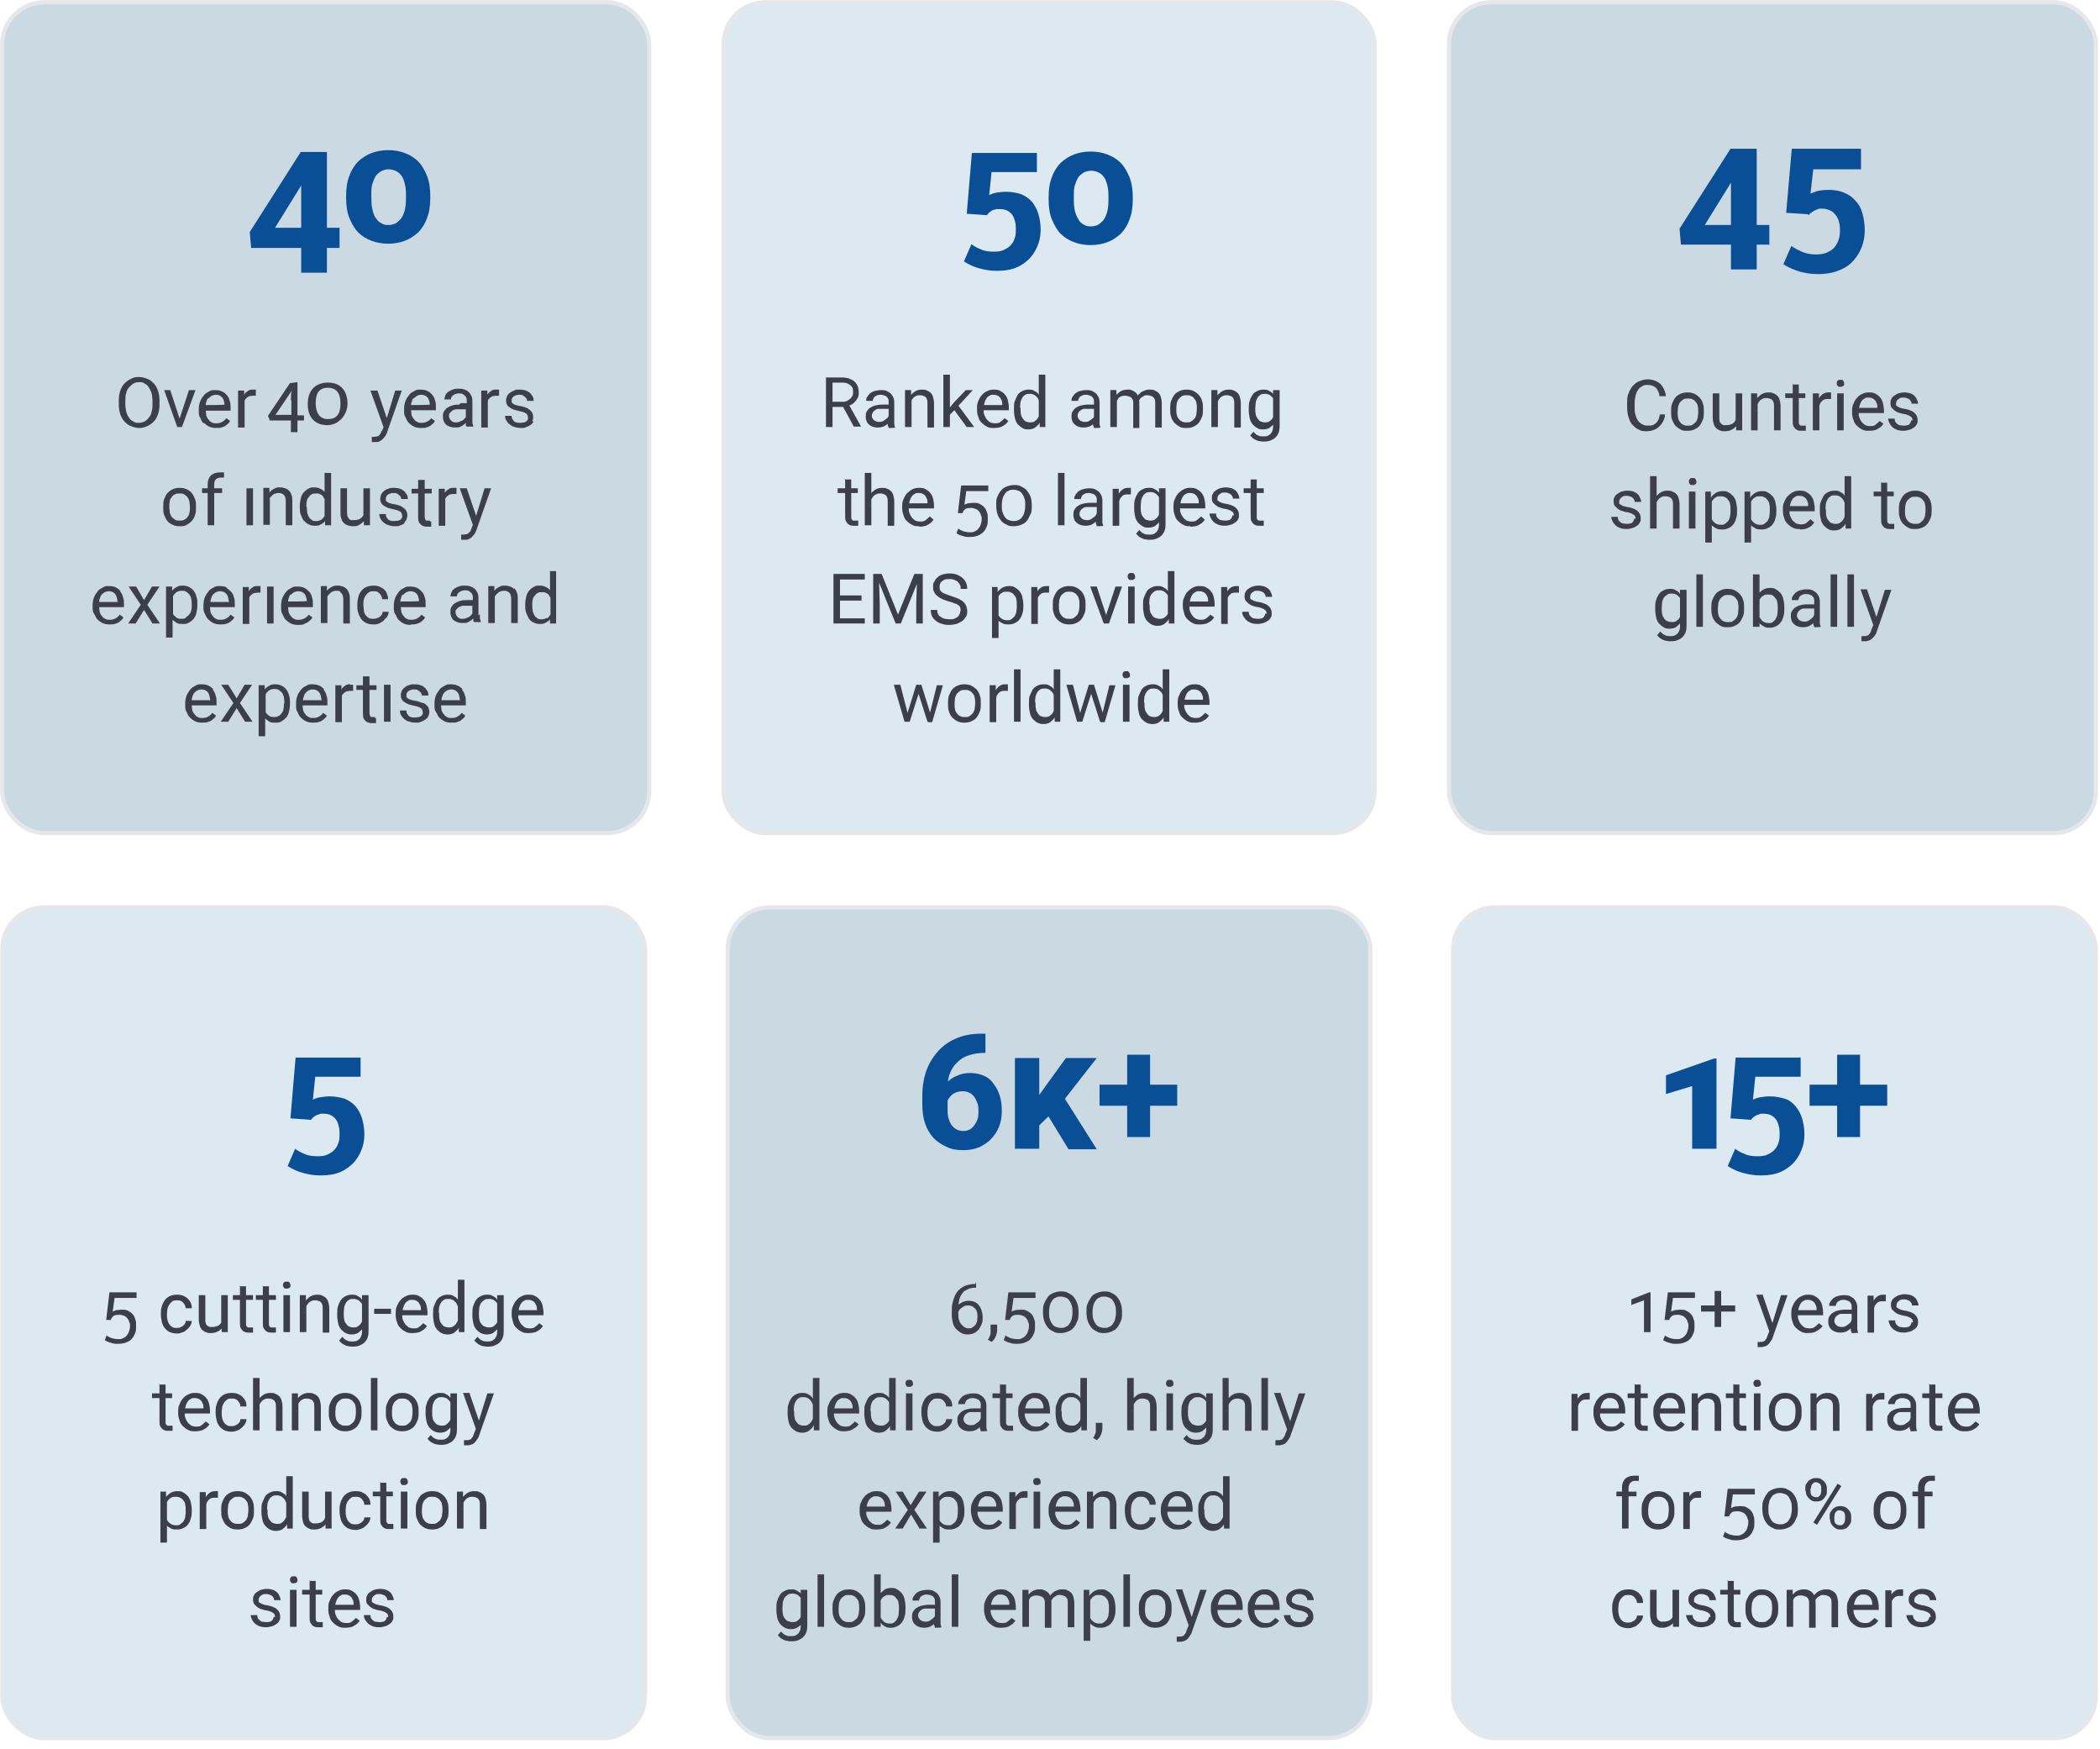 <?xml version="1.0" encoding="UTF-8"?>
<svg xmlns="http://www.w3.org/2000/svg" version="1.1" viewBox="0 0 449 374">
  <defs>
    <style>
      .cls-1 {
        fill: #a9bfcf;
      }

      .cls-1, .cls-2 {
        fill-opacity: .6;
      }

      .cls-3 {
        fill: none;
        stroke: #e5e7ea;
        stroke-width: .9px;
      }

      .cls-4 {
        fill: #0a4e96;
      }

      .cls-2 {
        fill: #c7dbe7;
      }

      .cls-5 {
        fill: #3b3e4b;
      }
    </style>
  </defs>
  <!-- Generator: Adobe Illustrator 28.7.3, SVG Export Plug-In . SVG Version: 1.2.0 Build 164)  -->
  <g>
    <g id="Layer_1">
      <rect class="cls-1" x=".5" y=".5" width="138.3" height="177.6" rx="8.9" ry="8.9"/>
      <rect class="cls-3" x=".5" y=".5" width="138.3" height="177.6" rx="8.9" ry="8.9"/>
      <path class="cls-5" d="M43.6,90.4c.3.3.7.6,1.1.8.4.2.9.3,1.5.3s1,0,1.4-.2c.4-.1.7-.3,1-.6.3-.2.5-.5.6-.7l-.8-.6c-.2.3-.5.6-.9.8s-.7.3-1.2.3-.7,0-1-.2c-.3-.1-.5-.3-.7-.6-.2-.2-.4-.5-.5-.9,0-.3-.1-.6-.1-1h5.3v-.6c0-.6,0-1.1-.2-1.5-.1-.5-.3-.9-.6-1.2-.3-.4-.6-.6-1-.8-.4-.2-.9-.3-1.5-.3s-.9,0-1.3.3c-.4.2-.8.4-1.1.8s-.6.8-.8,1.3c-.2.5-.3,1.1-.3,1.7v.3c0,.6,0,1.1.3,1.5.2.5.4.9.7,1.2ZM44.6,85.2c.2-.3.4-.4.7-.6.3-.1.5-.2.8-.2.5,0,.8.1,1.1.3.3.2.5.5.6.8.1.3.2.7.2,1h0c0,.1-4,.1-4,.1,0-.2,0-.4.1-.6.1-.4.2-.7.4-.9Z"/>
      <path class="cls-5" d="M98.2,86.5c-.5,0-1,0-1.5.2-.4.1-.8.3-1.1.5-.3.2-.5.5-.7.8-.2.3-.2.7-.2,1.1s.1.8.3,1.2c.2.4.5.6.9.8.4.2.9.3,1.4.3s.8,0,1.2-.2c.3-.2.6-.3.9-.6,0,0,.1-.1.2-.2,0,0,0,.2,0,.2,0,.3,0,.5.2.6h1.4c0-.3-.2-.6-.2-.9,0-.3,0-.6,0-.8v-3.7c0-.6-.1-1.1-.4-1.5-.2-.4-.6-.7-1-.9-.4-.2-.9-.3-1.5-.3s-.9,0-1.3.2c-.4.1-.7.3-1,.5-.3.2-.5.5-.6.8-.1.3-.2.6-.2.8h1.4c0-.2,0-.4.2-.6.1-.2.3-.3.6-.5.3-.1.6-.2.9-.2s.7,0,.9.2c.2.1.4.3.6.5.1.2.2.5.2.8v.6h-1.3ZM98.6,90c-.3.2-.7.3-1.1.3s-.6,0-.8-.2c-.2-.1-.4-.3-.5-.5-.1-.2-.2-.4-.2-.7s0-.5.2-.6c.1-.2.3-.3.5-.5s.5-.2.8-.3c.3,0,.6,0,1,0h1.1v1.6c0,0,0,.2-.2.3-.2.3-.4.5-.8.6Z"/>
      <path class="cls-5" d="M104.3,85.7c0-.2.2-.4.4-.6.2-.2.4-.3.6-.4.2,0,.5-.1.8-.1s.2,0,.3,0c.1,0,.2,0,.3,0v-1.3s-.1,0-.3,0c-.1,0-.2,0-.3,0-.4,0-.8,0-1.1.3-.3.2-.6.4-.8.8,0,0,0,0,0,0v-.9h-1.3v7.9h1.4v-5.6Z"/>
      <path class="cls-5" d="M100.3,113.8c-.1.2-.3.3-.5.4-.2,0-.5.1-.8.1s0,0-.2,0c0,0-.1,0-.2,0v1.1c0,0,.2,0,.4,0,.2,0,.3,0,.4,0,.4,0,.7,0,.9-.2.3-.1.5-.3.7-.5.2-.2.3-.4.5-.6.1-.2.2-.4.3-.6l3.2-9.1h-1.4l-1.8,5.9-2-5.9h-1.5l2.8,7.8-.3.8c-.1.3-.2.6-.4.8Z"/>
      <polygon class="cls-5" points="38.9 91.3 41.8 83.4 40.4 83.4 38.4 89.5 36.4 83.4 35.1 83.4 37.9 91.3 38.9 91.3"/>
      <path class="cls-5" d="M25.8,126.4c-.3-.3-.6-.6-1-.8-.4-.2-.9-.3-1.5-.3s-.9,0-1.3.3c-.4.2-.8.4-1.1.8-.3.4-.6.8-.8,1.3-.2.5-.3,1.1-.3,1.7v.3c0,.6,0,1.1.3,1.5s.4.9.7,1.2c.3.3.7.6,1.1.8.4.2.9.3,1.5.3s1,0,1.4-.2c.4-.1.7-.3,1-.6.3-.2.5-.5.6-.7l-.8-.6c-.2.3-.5.6-.9.8-.3.2-.7.3-1.2.3s-.7,0-1-.2c-.3-.1-.5-.3-.7-.6-.2-.2-.4-.5-.5-.9,0-.3-.1-.6-.1-1h5.3v-.6c0-.6,0-1.1-.2-1.5-.1-.5-.3-.9-.6-1.2ZM25.2,128.7h-4c0-.2,0-.4.1-.6.1-.4.2-.7.4-.9.2-.3.4-.4.7-.6.3-.1.5-.2.8-.2.5,0,.8.1,1.1.3.3.2.5.5.6.8.1.3.2.7.2,1h0Z"/>
      <path class="cls-5" d="M65,111.3c.3.4.6.6,1,.8.4.2.8.3,1.3.3s.9,0,1.3-.3c.4-.2.7-.4.9-.7v.9h1.3v-11.2h-1.4v4.1c-.2-.3-.5-.5-.9-.7-.4-.2-.8-.3-1.3-.3s-.9,0-1.3.3c-.4.2-.7.5-1,.8-.3.4-.5.8-.6,1.3-.1.5-.2,1-.2,1.6v.2c0,.6,0,1.1.2,1.6.2.5.4.9.6,1.3ZM65.5,108.3c0-.4,0-.8.1-1.1,0-.4.2-.7.4-.9.2-.3.4-.5.6-.6.3-.2.6-.2,1-.2s.6,0,.9.2c.3.1.5.3.6.5.1.2.2.3.3.5v3.5s0,0,0,.1c-.2.3-.4.6-.7.8-.3.2-.7.3-1.1.3s-.7,0-.9-.2c-.3-.2-.5-.4-.6-.6-.2-.3-.3-.6-.4-.9,0-.3-.1-.7-.1-1.1v-.2Z"/>
      <path class="cls-5" d="M29.7,91.5c.6,0,1.2-.1,1.8-.4.5-.2,1-.6,1.4-1,.4-.4.7-1,.9-1.6.2-.6.3-1.3.3-2.1v-.7c0-.8-.1-1.5-.3-2.1-.2-.6-.5-1.2-.9-1.6-.4-.4-.8-.8-1.4-1-.5-.2-1.1-.4-1.8-.4s-1.2.1-1.7.4c-.5.2-1,.6-1.4,1-.4.4-.7,1-.9,1.6-.2.6-.3,1.3-.3,2.1v.7c0,.8.1,1.5.3,2.1.2.6.5,1.2.9,1.6.4.4.8.8,1.4,1,.5.2,1.1.4,1.7.4ZM27,88.1c-.1-.5-.2-1.1-.2-1.7v-.7c0-.6,0-1.2.2-1.7.1-.5.3-.9.6-1.2.3-.3.6-.6.9-.8.4-.2.8-.3,1.2-.3s.9,0,1.2.3c.4.2.7.4.9.8.2.3.4.7.6,1.2.1.5.2,1,.2,1.7v.7c0,.6,0,1.2-.2,1.7-.1.5-.3.9-.6,1.2-.2.3-.5.6-.9.8-.4.2-.8.3-1.2.3s-.8,0-1.2-.3c-.4-.2-.7-.4-.9-.8-.3-.3-.4-.7-.6-1.2Z"/>
      <path class="cls-5" d="M95.2,106.7c0-.2.2-.4.4-.6.2-.2.4-.3.6-.4.2,0,.5-.1.8-.1s.2,0,.3,0c.1,0,.2,0,.3,0v-1.3s-.1,0-.3,0c-.1,0-.2,0-.3,0-.4,0-.8,0-1.1.3-.3.2-.6.4-.8.8,0,0,0,0,0,0v-.9h-1.3v7.9h1.4v-5.6Z"/>
      <path class="cls-5" d="M52.3,85.7c0-.2.2-.4.4-.6.2-.2.4-.3.6-.4.2,0,.5-.1.8-.1s.2,0,.3,0c.1,0,.2,0,.3,0v-1.3s-.1,0-.3,0c-.1,0-.2,0-.3,0-.4,0-.8,0-1.1.3-.3.2-.6.4-.8.8,0,0,0,0,0,0v-.9h-1.3v7.9h1.4v-5.6Z"/>
      <path class="cls-5" d="M57.6,106.7c0-.2.2-.3.3-.5.2-.2.4-.4.7-.6.3-.1.6-.2.9-.2s.6,0,.9.2c.2.1.4.3.5.5.1.2.2.6.2,1v5.2h1.4v-5.2c0-.5,0-1-.2-1.3-.1-.4-.3-.7-.5-.9-.2-.2-.5-.4-.8-.5-.3-.1-.7-.2-1.1-.2s-.9,0-1.3.3c-.4.2-.7.4-1,.8,0,0,0,0,0,0v-1h-1.3v7.9h1.4v-5.6Z"/>
      <rect class="cls-5" x="57.1" y="125.4" width="1.4" height="7.9"/>
      <path class="cls-5" d="M45.9,102.8c.1-.2.3-.4.5-.5.2-.1.5-.2.7-.2s.3,0,.4,0c.1,0,.2,0,.4,0v-1.1c0,0-.2,0-.4,0-.2,0-.3,0-.5,0-.5,0-1,.1-1.4.3-.4.2-.7.5-.9.9-.2.4-.3.9-.3,1.4v.8h-1.2v1h1.2v6.9h1.4v-6.9h1.7v-1h-1.7v-.8c0-.3,0-.6.2-.8Z"/>
      <path class="cls-5" d="M81.6,92.1c-.1.3-.2.6-.4.8-.1.2-.3.3-.5.4-.2,0-.5.1-.8.1s0,0-.2,0c0,0-.1,0-.2,0v1.1c0,0,.2,0,.4,0,.2,0,.3,0,.4,0,.4,0,.7,0,.9-.2.3-.1.5-.3.7-.5.2-.2.3-.4.5-.6.1-.2.2-.4.3-.6l3.2-9.1h-1.4l-1.8,5.9-2-5.9h-1.5l2.8,7.8-.3.8Z"/>
      <path class="cls-5" d="M48.5,125.6c-.4-.2-.9-.3-1.5-.3s-.9,0-1.3.3c-.4.2-.8.4-1.1.8-.3.4-.6.8-.8,1.3-.2.5-.3,1.1-.3,1.7v.3c0,.6,0,1.1.3,1.5.2.5.4.9.7,1.2.3.3.7.6,1.1.8.4.2.9.3,1.5.3s1,0,1.4-.2c.4-.1.7-.3,1-.6.3-.2.5-.5.6-.7l-.8-.6c-.2.3-.5.6-.9.8-.3.2-.7.3-1.2.3s-.7,0-1-.2c-.3-.1-.5-.3-.7-.6-.2-.2-.4-.5-.5-.9,0-.3-.1-.6-.1-1h5.3v-.6c0-.6,0-1.1-.2-1.5-.1-.5-.3-.9-.6-1.2-.3-.3-.6-.6-1-.8ZM49,128.7h-4c0-.2,0-.4.1-.6.1-.4.2-.7.4-.9.2-.3.4-.4.7-.6.3-.1.5-.2.8-.2.5,0,.8.1,1.1.3.3.2.5.5.6.8.1.3.2.7.2,1h0Z"/>
      <rect class="cls-5" x="52.7" y="104.4" width="1.4" height="7.9"/>
      <path class="cls-5" d="M86.3,111.8c.3-.2.5-.5.6-.7.1-.3.2-.6.2-.9s-.1-.8-.3-1.1c-.2-.3-.5-.5-.9-.8-.4-.2-1-.4-1.6-.5-.4,0-.7-.2-.9-.2-.2,0-.4-.2-.6-.3-.1,0-.2-.2-.3-.3,0-.1,0-.2,0-.4s0-.4.2-.6c.1-.2.3-.3.5-.4.2-.1.5-.2.9-.2s.7,0,.9.2c.2.1.4.3.6.5.1.2.2.4.2.6h1.4c0-.5-.1-.9-.4-1.2-.2-.4-.6-.7-1-.9-.4-.2-1-.3-1.6-.3s-.8,0-1.2.2c-.4.1-.7.3-.9.5-.3.2-.5.5-.6.7-.1.3-.2.6-.2.9s0,.6.2.9c.1.2.3.5.6.6.2.2.5.3.9.5.4.1.8.2,1.2.3.5.1.9.2,1.2.4.3.1.4.3.5.5,0,.2.1.3.1.5s0,.4-.2.6c-.1.2-.3.3-.6.4-.2,0-.6.1-.9.1s-.6,0-.8-.1c-.3,0-.5-.2-.7-.5-.2-.2-.3-.5-.3-.9h-1.4c0,.4.1.9.4,1.2.2.4.6.7,1.1,1,.5.2,1.1.4,1.8.4s.9,0,1.2-.2c.4-.1.7-.3,1-.5Z"/>
      <path class="cls-5" d="M87.9,133.5c.5,0,1,0,1.4-.2.4-.1.7-.3,1-.6.3-.2.5-.5.6-.7l-.8-.6c-.2.3-.5.6-.9.8-.3.2-.7.3-1.2.3s-.7,0-1-.2c-.3-.1-.5-.3-.7-.6-.2-.2-.4-.5-.5-.9,0-.3-.1-.6-.1-1h5.3v-.6c0-.6,0-1.1-.2-1.5-.1-.5-.3-.9-.6-1.2-.3-.3-.6-.6-1-.8-.4-.2-.9-.3-1.5-.3s-.9,0-1.3.3c-.4.2-.8.4-1.1.8-.3.4-.6.8-.8,1.3-.2.5-.3,1.1-.3,1.7v.3c0,.6,0,1.1.3,1.5s.4.9.7,1.2c.3.3.7.6,1.1.8.4.2.9.3,1.5.3ZM86.2,127.2c.2-.3.4-.4.7-.6.3-.1.5-.2.8-.2.5,0,.8.1,1.1.3.3.2.5.5.6.8.1.3.2.7.2,1h0c0,.1-4,.1-4,.1,0-.2,0-.4.1-.6.1-.4.2-.7.4-.9Z"/>
      <path class="cls-5" d="M90.3,150.3c-.4-.2-1-.4-1.6-.5-.4,0-.7-.2-.9-.2-.2,0-.4-.2-.6-.3-.1,0-.2-.2-.3-.3,0-.1,0-.2,0-.4s0-.4.2-.6c.1-.2.3-.3.5-.4.2-.1.5-.2.9-.2s.7,0,.9.2c.2.1.4.3.6.5.1.2.2.4.2.6h1.4c0-.5-.1-.9-.4-1.2-.2-.4-.6-.7-1-.9-.4-.2-1-.3-1.6-.3s-.8,0-1.2.2c-.4.1-.7.3-.9.5-.3.2-.5.5-.6.7-.1.3-.2.6-.2.9s0,.6.2.9c.1.2.3.5.6.6.2.2.5.3.9.5.4.1.8.2,1.2.3.5.1.9.2,1.2.4.3.1.4.3.5.5,0,.2.1.3.1.5s0,.4-.2.6c-.1.2-.3.3-.6.4-.2,0-.6.1-.9.1s-.6,0-.8-.1c-.3,0-.5-.2-.7-.5-.2-.2-.3-.5-.3-.9h-1.4c0,.4.1.9.4,1.2.2.4.6.7,1.1,1,.5.2,1.1.4,1.8.4s.9,0,1.2-.2c.4-.1.7-.3,1-.5.3-.2.5-.5.6-.7.1-.3.2-.6.2-.9s-.1-.8-.3-1.1c-.2-.3-.5-.5-.9-.8Z"/>
      <rect class="cls-5" x="82.1" y="146.4" width="1.4" height="7.9"/>
      <path class="cls-5" d="M92,111.3c-.1,0-.2,0-.4,0s-.3,0-.4,0c-.1,0-.2-.1-.3-.3,0-.1-.1-.3-.1-.6v-4.9h1.5v-1h-1.5v-1.9h-1.4v1.9h-1.4v1h1.4v4.9c0,.5,0,.9.2,1.3.2.3.4.5.7.7.3.1.6.2.9.2s.5,0,.6,0c.2,0,.3,0,.4,0v-1.1c0,0-.2,0-.3,0Z"/>
      <polygon class="cls-5" points="34.1 125.4 32.5 125.4 30.8 128.3 29.1 125.4 27.5 125.4 30.1 129.3 27.4 133.3 29 133.3 30.8 130.4 32.6 133.3 34.2 133.3 31.5 129.3 34.1 125.4"/>
      <path class="cls-5" d="M109.9,125.9c-.2-.2-.5-.4-.8-.5-.3-.1-.7-.2-1.1-.2s-.9,0-1.3.3c-.4.2-.7.4-1,.8,0,0,0,0,0,0v-1h-1.3v7.9h1.4v-5.6c0-.2.2-.3.3-.5.2-.2.4-.4.7-.6.3-.1.6-.2.9-.2s.6,0,.9.2c.2.1.4.3.5.5.1.2.2.6.2,1v5.2h1.4v-5.2c0-.5,0-1-.2-1.3-.1-.4-.3-.7-.5-.9Z"/>
      <path class="cls-5" d="M92.3,89.3c-.2.3-.5.6-.9.8s-.7.3-1.2.3-.7,0-1-.2c-.3-.1-.5-.3-.7-.6-.2-.2-.4-.5-.5-.9,0-.3-.1-.6-.1-1h5.3v-.6c0-.6,0-1.1-.2-1.5-.1-.5-.3-.9-.6-1.2-.3-.4-.6-.6-1-.8-.4-.2-.9-.3-1.5-.3s-.9,0-1.3.3c-.4.2-.8.4-1.1.8s-.6.8-.8,1.3c-.2.5-.3,1.1-.3,1.7v.3c0,.6,0,1.1.3,1.5.2.5.4.9.7,1.2.3.3.7.6,1.1.8.4.2.9.3,1.5.3s1,0,1.4-.2c.4-.1.7-.3,1-.6.3-.2.5-.5.6-.7l-.8-.6ZM88.5,85.2c.2-.3.4-.4.7-.6.3-.1.5-.2.8-.2.5,0,.8.1,1.1.3.3.2.5.5.6.8.1.3.2.7.2,1h0c0,.1-4,.1-4,.1,0-.2,0-.4.1-.6.1-.4.2-.7.4-.9Z"/>
      <path class="cls-5" d="M117.6,122.1v4.1c-.2-.3-.5-.5-.9-.7-.4-.2-.8-.3-1.3-.3s-.9,0-1.3.3c-.4.2-.7.5-1,.8-.3.4-.5.8-.6,1.3-.1.5-.2,1-.2,1.6v.2c0,.6,0,1.1.2,1.6.2.5.4.9.6,1.3.3.4.6.6,1,.8.4.2.8.3,1.3.3s.9,0,1.3-.3c.4-.2.7-.4.9-.7v.9h1.3v-11.2h-1.4ZM116.9,132.1c-.3.2-.7.3-1.1.3s-.7,0-.9-.2c-.3-.2-.5-.4-.6-.6-.2-.3-.3-.6-.4-.9,0-.3-.1-.7-.1-1.1v-.2c0-.4,0-.8.1-1.1,0-.4.2-.7.4-.9.2-.3.4-.5.6-.6.3-.2.6-.2,1-.2s.6,0,.9.2c.3.1.5.3.6.5.1.2.2.3.3.5v3.5s0,0,0,.1c-.2.3-.4.6-.7.8Z"/>
      <path class="cls-5" d="M113.8,90.1c.1-.3.2-.6.2-.9s-.1-.8-.3-1.1c-.2-.3-.5-.5-.9-.8-.4-.2-1-.4-1.6-.5-.4,0-.7-.2-.9-.2-.2,0-.4-.2-.6-.3-.1,0-.2-.2-.3-.3,0-.1,0-.2,0-.4s0-.4.2-.6c.1-.2.3-.3.5-.4.2-.1.5-.2.9-.2s.7,0,.9.2c.2.1.4.3.6.5.1.2.2.4.2.6h1.4c0-.5-.1-.9-.4-1.2-.2-.4-.6-.7-1-.9-.4-.2-1-.3-1.6-.3s-.8,0-1.2.2-.7.3-.9.5c-.3.2-.5.5-.6.7-.1.3-.2.6-.2.9s0,.6.2.9c.1.2.3.5.6.6.2.2.5.3.9.5.4.1.8.2,1.2.3.5.1.9.2,1.2.4.3.1.4.3.5.5,0,.2.1.3.1.5s0,.4-.2.6c-.1.2-.3.3-.6.4-.2,0-.6.1-.9.1s-.6,0-.8-.1c-.3,0-.5-.2-.7-.5-.2-.2-.3-.5-.3-.9h-1.4c0,.4.1.9.4,1.2.2.4.6.7,1.1,1,.5.2,1.1.4,1.8.4s.9,0,1.2-.2c.4-.1.7-.3,1-.5.3-.2.5-.5.6-.7Z"/>
      <path class="cls-5" d="M98.9,147.4c-.3-.4-.6-.6-1-.8-.4-.2-.9-.3-1.5-.3s-.9,0-1.3.3c-.4.2-.8.4-1.1.8-.3.4-.6.8-.8,1.3-.2.5-.3,1.1-.3,1.7v.3c0,.6,0,1.1.3,1.5s.4.9.7,1.2c.3.3.7.6,1.1.8.4.2.9.3,1.5.3s1,0,1.4-.2c.4-.1.7-.3,1-.6.3-.2.5-.5.6-.7l-.8-.6c-.2.3-.5.6-.9.8-.3.2-.7.3-1.2.3s-.7,0-1-.2c-.3-.1-.5-.3-.7-.6-.2-.2-.4-.5-.5-.9,0-.3-.1-.6-.1-1h5.3v-.6c0-.6,0-1.1-.2-1.5-.1-.5-.3-.9-.6-1.2ZM98.4,149.7h-4c0-.2,0-.4.1-.6.1-.4.2-.7.4-.9.2-.3.4-.4.7-.6.3-.1.5-.2.8-.2.5,0,.8.1,1.1.3.3.2.5.5.6.8.1.3.2.7.2,1h0Z"/>
      <path class="cls-5" d="M82.6,132.1c.3-.4.5-.8.5-1.3h-1.3c0,.3-.1.6-.3.8-.2.2-.4.4-.7.5-.3.1-.6.2-.9.2s-.8,0-1.1-.2c-.3-.2-.5-.4-.7-.7-.2-.3-.3-.6-.3-.9,0-.3-.1-.7-.1-1v-.3c0-.3,0-.7.1-1,0-.3.2-.6.4-.9.2-.3.4-.5.7-.7.3-.2.6-.2,1-.2s.7,0,.9.2c.3.2.5.4.6.6.2.3.3.6.3.9h1.3c0-.5-.2-1-.4-1.5-.3-.4-.6-.8-1.1-1-.5-.3-1-.4-1.6-.4s-1.1.1-1.6.3c-.4.2-.8.5-1.1.9-.3.4-.5.8-.6,1.3-.1.5-.2,1-.2,1.5v.3c0,.5,0,1,.2,1.5.1.5.4.9.6,1.3.3.4.7.7,1.1.9.4.2,1,.3,1.6.3s1.1-.1,1.5-.4c.5-.2.8-.6,1.1-1Z"/>
      <path class="cls-5" d="M102.3,131.6v-3.7c0-.6-.1-1.1-.4-1.5-.2-.4-.6-.7-1-.9-.4-.2-.9-.3-1.5-.3s-.9,0-1.3.2c-.4.1-.7.3-1,.5-.3.2-.5.5-.6.8-.1.3-.2.6-.2.8h1.4c0-.2,0-.4.2-.6.1-.2.3-.3.6-.5.3-.1.6-.2.9-.2s.7,0,.9.2c.2.1.4.3.6.5.1.2.2.5.2.8v.6h-1.3c-.5,0-1,0-1.5.2-.4.1-.8.3-1.1.5-.3.2-.5.5-.7.8-.2.3-.2.7-.2,1.1s.1.8.3,1.2c.2.4.5.6.9.8.4.2.9.3,1.4.3s.8,0,1.2-.2c.3-.2.6-.3.9-.6,0,0,.1-.1.2-.2,0,0,0,.2,0,.2,0,.3,0,.5.2.6h1.4c0-.3-.2-.6-.2-.9,0-.3,0-.6,0-.8ZM100,132c-.3.2-.7.3-1.1.3s-.6,0-.8-.2c-.2-.1-.4-.3-.5-.5-.1-.2-.2-.4-.2-.7s0-.5.2-.6c.1-.2.3-.3.5-.5.2-.1.5-.2.8-.3.3,0,.6,0,1,0h1.1v1.6c0,0,0,.2-.2.3-.2.3-.4.5-.8.6Z"/>
      <path class="cls-5" d="M80.2,153.3c-.1,0-.2,0-.4,0s-.3,0-.4,0c-.1,0-.2-.1-.3-.3,0-.1-.1-.3-.1-.6v-4.9h1.5v-1h-1.5v-1.9h-1.4v1.9h-1.4v1h1.4v4.9c0,.5,0,.9.2,1.3.2.3.4.5.7.7.3.1.6.2.9.2s.5,0,.6,0c.2,0,.3,0,.4,0v-1.1c0,0-.2,0-.3,0Z"/>
      <path class="cls-5" d="M61.2,147.4c-.3-.4-.6-.6-1-.8-.4-.2-.8-.3-1.3-.3s-.9,0-1.3.3c-.4.2-.7.4-1,.8v-.9h-1.3v10.9h1.4v-3.8c.3.3.6.5.9.7.4.2.8.2,1.3.2s.9,0,1.3-.3c.4-.2.7-.5,1-.8.3-.4.5-.8.6-1.3.1-.5.2-1,.2-1.6v-.2c0-.6,0-1.2-.2-1.6-.1-.5-.3-.9-.6-1.3ZM60.7,150.5c0,.4,0,.8-.1,1.1,0,.3-.2.7-.4.9-.2.3-.4.5-.7.6-.3.2-.6.2-.9.2s-.8,0-1.1-.3c-.3-.2-.5-.4-.7-.7,0,0,0,0,0-.1v-3.7c0-.2.2-.3.3-.5.2-.2.4-.4.6-.5.3-.1.5-.2.9-.2s.7,0,1,.2c.3.2.5.4.7.6.2.3.3.6.4.9,0,.3.1.7.1,1.1v.2Z"/>
      <path class="cls-5" d="M55.7,126.6v-1.3s-.1,0-.3,0c-.1,0-.2,0-.3,0-.4,0-.8,0-1.1.3-.3.2-.6.4-.8.8,0,0,0,0,0,0v-.9h-1.3v7.9h1.4v-5.6c0-.2.2-.4.4-.6.2-.2.4-.3.6-.4.2,0,.5-.1.8-.1s.2,0,.3,0c.1,0,.2,0,.3,0Z"/>
      <polygon class="cls-5" points="53.9 146.4 52.3 146.4 50.6 149.3 48.8 146.4 47.3 146.4 49.9 150.3 47.2 154.3 48.8 154.3 50.6 151.4 52.4 154.3 54 154.3 51.3 150.3 53.9 146.4"/>
      <path class="cls-5" d="M41.4,132.3c.3-.4.5-.8.6-1.3.1-.5.2-1,.2-1.6v-.2c0-.6,0-1.2-.2-1.6-.1-.5-.3-.9-.6-1.3s-.6-.6-1-.8c-.4-.2-.8-.3-1.3-.3s-.9,0-1.3.3c-.4.2-.7.4-1,.8v-.9h-1.3v10.9h1.4v-3.8c.3.3.6.5.9.7.4.2.8.2,1.3.2s.9,0,1.3-.3c.4-.2.7-.5,1-.8ZM39.7,132.1c-.3.2-.6.2-.9.2s-.8,0-1.1-.3c-.3-.2-.5-.4-.7-.7,0,0,0,0,0-.1v-3.7c0-.2.2-.3.3-.5.2-.2.4-.4.6-.5.3-.1.5-.2.9-.2s.7,0,1,.2c.3.2.5.4.7.6.2.3.3.6.4.9,0,.3.1.7.1,1.1v.2c0,.4,0,.8-.1,1.1,0,.3-.2.7-.4.9-.2.3-.4.5-.7.6Z"/>
      <path class="cls-5" d="M36.9,112.2c.4.2.9.3,1.5.3s1.1,0,1.5-.3c.4-.2.8-.5,1.1-.8.3-.4.6-.8.7-1.3.2-.5.2-1,.2-1.6v-.2c0-.6,0-1.1-.2-1.6-.2-.5-.4-.9-.7-1.3-.3-.4-.7-.6-1.1-.8-.4-.2-.9-.3-1.5-.3s-1,.1-1.5.3c-.4.2-.8.5-1.1.8-.3.4-.5.8-.7,1.3-.2.5-.2,1-.2,1.6v.2c0,.6,0,1.1.2,1.6.2.5.4.9.7,1.3.3.4.7.6,1.1.8ZM36.2,108.3c0-.4,0-.8.1-1.1,0-.3.2-.7.4-.9.2-.3.4-.5.7-.6.3-.2.6-.2,1-.2s.7,0,1,.2c.3.2.5.4.7.6.2.3.3.6.4.9,0,.3.1.7.1,1.1v.2c0,.4,0,.8-.1,1.1,0,.3-.2.7-.4.9-.2.3-.4.5-.7.6-.3.2-.6.2-1,.2s-.7,0-1-.2c-.3-.2-.5-.4-.7-.6-.2-.3-.3-.6-.4-.9,0-.4-.1-.7-.1-1.1v-.2Z"/>
      <path class="cls-5" d="M45.6,147.4c-.3-.4-.6-.6-1-.8-.4-.2-.9-.3-1.5-.3s-.9,0-1.3.3c-.4.2-.8.4-1.1.8-.3.4-.6.8-.8,1.3-.2.5-.3,1.1-.3,1.7v.3c0,.6,0,1.1.3,1.5.2.5.4.9.7,1.2.3.3.7.6,1.1.8.4.2.9.3,1.5.3s1,0,1.4-.2c.4-.1.7-.3,1-.6.3-.2.5-.5.6-.7l-.8-.6c-.2.3-.5.6-.9.8-.3.2-.7.3-1.2.3s-.7,0-1-.2c-.3-.1-.5-.3-.7-.6-.2-.2-.4-.5-.5-.9,0-.3-.1-.6-.1-1h5.3v-.6c0-.6,0-1.1-.2-1.5-.1-.5-.3-.9-.6-1.2ZM45,149.7h-4c0-.2,0-.4.1-.6.1-.4.2-.7.4-.9.2-.3.4-.4.7-.6.3-.1.5-.2.8-.2.5,0,.8.1,1.1.3.3.2.5.5.6.8.1.3.2.7.2,1h0Z"/>
      <path class="cls-5" d="M65.2,133.3c.4-.1.7-.3,1-.6.3-.2.5-.5.6-.7l-.8-.6c-.2.3-.5.6-.9.8-.3.2-.7.3-1.2.3s-.7,0-1-.2c-.3-.1-.5-.3-.7-.6-.2-.2-.4-.5-.5-.9,0-.3-.1-.6-.1-1h5.3v-.6c0-.6,0-1.1-.2-1.5-.1-.5-.3-.9-.6-1.2-.3-.3-.6-.6-1-.8-.4-.2-.9-.3-1.5-.3s-.9,0-1.3.3c-.4.2-.8.4-1.1.8-.3.4-.6.8-.8,1.3-.2.5-.3,1.1-.3,1.7v.3c0,.6,0,1.1.3,1.5.2.5.4.9.7,1.2.3.3.7.6,1.1.8.4.2.9.3,1.5.3s1,0,1.4-.2ZM62.2,127.2c.2-.3.4-.4.7-.6.3-.1.5-.2.8-.2.5,0,.8.1,1.1.3.3.2.5.5.6.8.1.3.2.7.2,1h0c0,.1-4,.1-4,.1,0-.2,0-.4.1-.6.1-.4.2-.7.4-.9Z"/>
      <path class="cls-5" d="M77.8,111.5v.8h1.3v-7.9h-1.4v5.7c-.1.3-.4.6-.7.8-.3.2-.8.3-1.4.3s-.4,0-.5,0c-.2,0-.3-.1-.5-.3-.1-.1-.2-.3-.3-.5,0-.2-.1-.5-.1-.9v-5.1h-1.4v5.1c0,.5,0,1,.2,1.4.1.4.3.7.5.9.2.2.5.4.8.5.3.1.7.2,1.1.2.6,0,1,0,1.4-.3.4-.2.6-.4.9-.7Z"/>
      <path class="cls-5" d="M74.9,146.3c-.4,0-.8,0-1.1.3-.3.2-.6.4-.8.8,0,0,0,0,0,0v-.9h-1.3v7.9h1.4v-5.6c0-.2.2-.4.4-.6.2-.2.4-.3.6-.4.2,0,.5-.1.8-.1s.2,0,.3,0c.1,0,.2,0,.3,0v-1.3s-.1,0-.3,0c-.1,0-.2,0-.3,0Z"/>
      <path class="cls-5" d="M72.7,126.6c.2.1.4.3.5.5.1.2.2.6.2,1v5.2h1.4v-5.2c0-.5,0-1-.2-1.3-.1-.4-.3-.7-.5-.9-.2-.2-.5-.4-.8-.5-.3-.1-.7-.2-1.1-.2s-.9,0-1.3.3c-.4.2-.7.4-1,.8,0,0,0,0,0,0v-1h-1.3v7.9h1.4v-5.6c0-.2.2-.3.3-.5.2-.2.4-.4.7-.6.3-.1.6-.2.9-.2s.6,0,.9.2Z"/>
      <path class="cls-5" d="M69.3,147.4c-.3-.4-.6-.6-1-.8-.4-.2-.9-.3-1.5-.3s-.9,0-1.3.3c-.4.2-.8.4-1.1.8-.3.4-.6.8-.8,1.3-.2.5-.3,1.1-.3,1.7v.3c0,.6,0,1.1.3,1.5.2.5.4.9.7,1.2.3.3.7.6,1.1.8.4.2.9.3,1.5.3s1,0,1.4-.2c.4-.1.7-.3,1-.6.3-.2.5-.5.6-.7l-.8-.6c-.2.3-.5.6-.9.8-.3.2-.7.3-1.2.3s-.7,0-1-.2c-.3-.1-.5-.3-.7-.6-.2-.2-.4-.5-.5-.9,0-.3-.1-.6-.1-1h5.3v-.6c0-.6,0-1.1-.2-1.5-.1-.5-.3-.9-.6-1.2ZM68.8,149.7h-4c0-.2,0-.4.1-.6.1-.4.2-.7.4-.9.2-.3.4-.4.7-.6.3-.1.5-.2.8-.2.5,0,.8.1,1.1.3.3.2.5.5.6.8.1.3.2.7.2,1h0Z"/>
      <rect class="cls-2" x="154.7" y=".5" width="139.2" height="177.6" rx="8.9" ry="8.9"/>
      <rect class="cls-3" x="154.7" y=".5" width="139.2" height="177.6" rx="8.9" ry="8.9"/>
      <path class="cls-4" d="M211,46l-4.3-.3,1.1-13h13.9v4.1h-9.7l-.5,4.9c.4-.2.9-.4,1.5-.5.6-.1,1.3-.2,2.1-.2,1.2,0,2.2.2,3.2.5.9.4,1.7.9,2.3,1.6.6.7,1.1,1.6,1.4,2.6.3,1,.5,2.1.5,3.4s-.2,2.3-.6,3.3c-.4,1.1-1,2-1.7,2.8-.8.8-1.7,1.5-2.9,2-1.2.5-2.5.7-4.1.7s-2.5-.2-3.7-.5c-1.2-.3-2.3-.8-3.4-1.5l1.6-3.7c.5.4,1.2.8,2,1.1.8.4,1.8.5,2.8.5s1.6-.1,2.2-.4c.6-.3,1.1-.6,1.5-1.1.4-.4.6-.9.8-1.5.2-.6.2-1.1.2-1.7s0-1.2-.2-1.8c-.1-.5-.3-1-.6-1.4-.3-.4-.7-.7-1.1-.9-.4-.2-1-.3-1.6-.3s-.7,0-1,.1c-.3,0-.6.2-.9.4-.3.2-.5.4-.7.7Z"/>
      <path class="cls-4" d="M241.5,37.9c-.5-1.2-1.1-2.3-1.9-3.1-.8-.8-1.8-1.4-2.9-1.8-1.1-.4-2.2-.6-3.5-.6s-2.4.2-3.5.6c-1.1.4-2,1-2.9,1.8-.8.8-1.5,1.9-1.9,3.1-.5,1.2-.7,2.7-.7,4.4v.2c0,1.7.2,3.2.7,4.4.5,1.2,1.1,2.3,1.9,3.1.8.8,1.8,1.4,2.9,1.8,1.1.4,2.3.6,3.5.6s2.4-.2,3.5-.6c1.1-.4,2-1,2.9-1.8.8-.8,1.5-1.9,1.9-3.1.5-1.2.7-2.7.7-4.4v-.2c0-1.7-.2-3.1-.7-4.4ZM237,42.8c0,1-.1,1.9-.3,2.6-.2.7-.5,1.3-.8,1.7-.4.4-.8.8-1.2,1-.5.2-.9.3-1.4.3s-1,0-1.4-.3c-.5-.2-.9-.5-1.2-1s-.6-1-.8-1.7c-.2-.7-.3-1.6-.3-2.6v-.9c0-1,0-1.8.3-2.5.2-.7.5-1.3.8-1.7.4-.4.8-.7,1.2-.9.5-.2.9-.3,1.4-.3s1,.1,1.4.3c.5.2.9.5,1.2.9.4.4.6,1,.8,1.7.2.7.3,1.5.3,2.5v.9Z"/>
      <path class="cls-5" d="M176.4,80.7h3.5c.8,0,1.5.1,2,.4.6.2,1,.6,1.3,1.1.3.5.4,1.1.4,1.7s0,.9-.3,1.3c-.2.4-.5.7-.8,1-.4.3-.8.5-1.3.6l-.4.2h-3.3v-1.1s2.5,0,2.5,0c.5,0,.9,0,1.3-.3.3-.2.6-.4.8-.7.2-.3.3-.6.3-1s0-.8-.2-1.1c-.2-.3-.4-.5-.8-.7-.3-.2-.8-.3-1.3-.3h-2.1v9.5h-1.4v-10.6ZM182.6,91.3l-2.6-4.8h1.5s2.6,4.7,2.6,4.7h0c0,0-1.5,0-1.5,0ZM190,90v-4.1c0-.3,0-.6-.2-.8-.1-.2-.3-.4-.6-.5-.2-.1-.6-.2-.9-.2s-.6,0-.9.2c-.3.1-.5.3-.6.5-.1.2-.2.4-.2.6h-1.4c0-.3,0-.6.2-.8.1-.3.4-.5.6-.8.3-.2.6-.4,1-.5.4-.1.8-.2,1.3-.2s1.1,0,1.5.3c.4.2.8.5,1,.9.3.4.4.9.4,1.5v3.7c0,.3,0,.5,0,.8,0,.3.1.6.2.8h0c0,.1-1.4.1-1.4.1,0-.2-.1-.4-.2-.6,0-.3,0-.5,0-.7ZM190.3,86.5v.9s-1.4,0-1.4,0c-.4,0-.7,0-1,0-.3,0-.6.1-.8.3-.2.1-.4.3-.5.5-.1.2-.2.4-.2.6s0,.5.2.7c.1.2.3.4.5.5.2.1.5.2.8.2s.8,0,1.1-.3c.3-.2.6-.4.8-.6.2-.3.3-.5.3-.7l.6.6c0,.2-.1.4-.3.7-.2.2-.4.5-.6.7-.2.2-.5.4-.9.6-.3.1-.7.2-1.2.2s-1-.1-1.4-.3c-.4-.2-.7-.5-.9-.8-.2-.4-.3-.8-.3-1.2s0-.8.2-1.1c.2-.3.4-.6.7-.8.3-.2.7-.4,1.1-.5.4-.1.9-.2,1.5-.2h1.6ZM194.9,85.1v6.2h-1.4v-7.9h1.3v1.7ZM194.5,87.1h-.6c0-.6,0-1.1.2-1.5.2-.5.4-.9.7-1.2.3-.3.6-.6,1-.8.4-.2.8-.3,1.3-.3s.7,0,1.1.2c.3.1.6.3.8.5.2.2.4.5.5.9.1.4.2.8.2,1.3v5.2h-1.4v-5.2c0-.4,0-.7-.2-1-.1-.3-.3-.4-.5-.5-.2-.1-.5-.2-.9-.2s-.6,0-.9.2c-.3.1-.5.3-.7.6-.2.2-.3.5-.5.9-.1.3-.2.7-.2,1ZM203.1,80.1v11.2h-1.4v-11.2h1.4ZM208,83.4l-3.4,3.7-1.9,2v-1.4c-.1,0,1.3-1.7,1.3-1.7l2.5-2.6h1.6ZM206.7,91.3l-2.8-3.8.7-1.2,3.7,5h-1.6ZM212.5,91.5c-.6,0-1,0-1.5-.3-.4-.2-.8-.5-1.1-.8-.3-.3-.6-.7-.7-1.2-.2-.5-.3-1-.3-1.5v-.3c0-.6,0-1.2.3-1.7.2-.5.4-.9.8-1.3.3-.4.7-.6,1.1-.8.4-.2.8-.3,1.3-.3s1.1,0,1.5.3c.4.2.8.5,1,.8.3.3.5.8.6,1.2.1.5.2,1,.2,1.5v.6h-5.9v-1.1h4.5c0-.5,0-.8-.2-1.1-.1-.3-.3-.6-.6-.8-.3-.2-.6-.3-1.1-.3s-.6,0-.8.2c-.3.1-.5.3-.7.6-.2.3-.3.6-.4.9-.1.4-.2.8-.2,1.3v.3c0,.4,0,.7.2,1.1.1.3.3.6.5.9.2.2.4.4.7.6.3.1.6.2,1,.2s.9,0,1.2-.3c.3-.2.6-.5.9-.8l.8.6c-.2.3-.4.5-.6.7-.3.2-.6.4-1,.6-.4.1-.8.2-1.4.2ZM222.1,89.8v-9.7h1.4v11.2h-1.2v-1.5ZM216.8,87.5v-.2c0-.6,0-1.2.2-1.6.2-.5.4-.9.6-1.3.3-.4.6-.6,1-.8.4-.2.8-.3,1.3-.3s.9,0,1.3.3c.4.2.7.4.9.8.3.3.5.7.6,1.2s.3,1,.3,1.6v.7c0,.6-.2,1.1-.3,1.6-.2.5-.4.9-.6,1.2-.3.3-.6.6-.9.8-.4.2-.8.3-1.3.3s-.9,0-1.3-.3c-.4-.2-.7-.5-1-.8-.3-.4-.5-.8-.6-1.3-.1-.5-.2-1-.2-1.6ZM218.2,87.3v.2c0,.4,0,.8.1,1.1,0,.3.2.6.4.9.2.3.4.5.6.6.3.1.6.2.9.2s.8,0,1.1-.3c.3-.2.5-.4.7-.8.2-.3.3-.6.4-1v-1.8c0-.3-.1-.5-.3-.8-.1-.3-.2-.5-.4-.7-.2-.2-.4-.4-.6-.5-.2-.1-.5-.2-.9-.2s-.7,0-1,.2c-.3.2-.5.4-.6.6-.2.3-.3.6-.4.9,0,.3-.1.7-.1,1.1ZM233.9,90v-4.1c0-.3,0-.6-.2-.8-.1-.2-.3-.4-.6-.5-.2-.1-.6-.2-.9-.2s-.6,0-.9.2c-.3.1-.5.3-.6.5-.1.2-.2.4-.2.6h-1.4c0-.3,0-.6.2-.8.1-.3.4-.5.6-.8.3-.2.6-.4,1-.5.4-.1.8-.2,1.3-.2s1.1,0,1.5.3c.4.2.8.5,1,.9.3.4.4.9.4,1.5v3.7c0,.3,0,.5,0,.8,0,.3.1.6.2.8h0c0,.1-1.4.1-1.4.1,0-.2-.1-.4-.2-.6,0-.3,0-.5,0-.7ZM234.2,86.5v.9s-1.3,0-1.3,0c-.4,0-.7,0-1,0-.3,0-.6.1-.8.3-.2.1-.4.3-.5.5-.1.2-.2.4-.2.6s0,.5.2.7c.1.2.3.4.5.5.2.1.5.2.8.2s.8,0,1.1-.3c.3-.2.6-.4.8-.6.2-.3.3-.5.3-.7l.6.6c0,.2-.1.4-.3.7-.2.2-.4.5-.6.7-.2.2-.5.4-.9.6-.3.1-.7.2-1.2.2s-1-.1-1.4-.3c-.4-.2-.7-.5-.9-.8-.2-.4-.3-.8-.3-1.2s0-.8.2-1.1c.2-.3.4-.6.7-.8.3-.2.7-.4,1.1-.5.4-.1.9-.2,1.5-.2h1.6ZM238.8,85v6.3h-1.4v-7.9h1.3v1.6ZM238.5,87.1h-.6c0-.6,0-1.1.2-1.5.1-.5.3-.9.6-1.2.3-.3.6-.6,1-.8.4-.2.9-.3,1.4-.3s.7,0,1,.2c.3.1.6.3.8.5.2.2.4.5.5.9.1.4.2.8.2,1.3v5.3h-1.3v-5.2c0-.4,0-.7-.2-1-.1-.2-.3-.4-.6-.5-.3-.1-.6-.2-.9-.2s-.7,0-1,.2c-.3.1-.5.3-.6.6-.2.2-.3.5-.4.9,0,.3-.1.7-.1,1ZM243.6,86.3l-.9.3c0-.4,0-.8.2-1.2.1-.4.3-.8.6-1.1.3-.3.6-.6,1-.7.4-.2.8-.3,1.3-.3s.8,0,1.1.2c.3.1.6.3.8.5.2.2.4.5.5.9.1.4.2.8.2,1.3v5.2h-1.4v-5.2c0-.4,0-.8-.2-1-.1-.2-.3-.4-.6-.5-.2-.1-.5-.2-.9-.2s-.6,0-.8.2c-.2.1-.4.2-.6.4-.2.2-.3.4-.4.6,0,.2-.1.5-.1.7ZM250.2,87.5v-.2c0-.6,0-1.1.2-1.6.2-.5.4-.9.7-1.3.3-.4.7-.6,1.1-.8.4-.2.9-.3,1.5-.3s1.1.1,1.5.3c.4.2.8.5,1.1.8.3.4.6.8.7,1.3.2.5.2,1,.2,1.6v.2c0,.6,0,1.1-.2,1.6-.2.5-.4.9-.7,1.3-.3.4-.7.6-1.1.8-.4.2-.9.3-1.5.3s-1.1,0-1.5-.3c-.4-.2-.8-.5-1.1-.8-.3-.4-.6-.8-.7-1.3-.2-.5-.2-1-.2-1.6ZM251.5,87.3v.2c0,.4,0,.8.1,1.1,0,.3.2.7.4.9.2.3.4.5.7.6.3.2.6.2,1,.2s.7,0,1-.2c.3-.2.5-.4.7-.6s.3-.6.4-.9c0-.4.1-.7.1-1.1v-.2c0-.4,0-.8-.1-1.1,0-.4-.2-.7-.4-.9-.2-.3-.4-.5-.7-.6-.3-.2-.6-.2-1-.2s-.7,0-1,.2c-.3.2-.5.4-.7.6-.2.3-.3.6-.4.9,0,.3-.1.7-.1,1.1ZM260.4,85.1v6.2h-1.4v-7.9h1.3v1.7ZM260.1,87.1h-.6c0-.6,0-1.1.2-1.5.2-.5.4-.9.7-1.2.3-.3.6-.6,1-.8.4-.2.8-.3,1.3-.3s.7,0,1.1.2c.3.1.6.3.8.5.2.2.4.5.5.9.1.4.2.8.2,1.3v5.2h-1.4v-5.2c0-.4,0-.7-.2-1-.1-.3-.3-.4-.5-.5-.2-.1-.5-.2-.9-.2s-.6,0-.9.2c-.3.1-.5.3-.7.6-.2.2-.3.5-.5.9-.1.3-.2.7-.2,1ZM272.4,83.4h1.2v7.7c0,.7-.1,1.3-.4,1.8-.3.5-.7.9-1.2,1.1-.5.3-1.1.4-1.7.4s-.6,0-1-.1c-.4,0-.7-.2-1.1-.4-.4-.2-.6-.5-.9-.8l.7-.8c.3.4.7.7,1,.8.4.2.7.2,1.1.2s.8,0,1.1-.2c.3-.2.6-.4.7-.7.2-.3.3-.7.3-1.2v-7.8ZM267,87.5v-.2c0-.6,0-1.2.2-1.6.1-.5.4-.9.6-1.3.3-.4.6-.6,1-.8.4-.2.8-.3,1.3-.3s.9,0,1.3.3c.4.2.7.4.9.8.3.3.5.7.6,1.2.2.5.3,1,.3,1.6v.7c0,.6-.2,1.1-.3,1.6-.2.5-.4.9-.6,1.2-.3.3-.6.6-.9.8-.4.2-.8.3-1.3.3s-.9,0-1.3-.3c-.4-.2-.7-.5-1-.8-.3-.4-.5-.8-.6-1.3-.1-.5-.2-1-.2-1.6ZM268.4,87.3v.2c0,.4,0,.8.1,1.1,0,.3.2.6.4.9.2.3.4.5.6.6.3.1.6.2.9.2s.8,0,1.1-.3c.3-.2.5-.4.7-.8.2-.3.3-.6.4-1v-1.8c0-.3-.1-.5-.2-.8-.1-.3-.2-.5-.4-.7-.2-.2-.4-.4-.6-.5-.3-.1-.5-.2-.9-.2s-.7,0-1,.2c-.3.2-.5.4-.6.6-.2.3-.3.6-.4.9,0,.3-.1.7-.1,1.1ZM183.4,104.4v1h-4.3v-1h4.3ZM180.6,102.5h1.4v7.9c0,.3,0,.5.1.6,0,.1.2.2.3.3.1,0,.3,0,.4,0s.2,0,.4,0c.1,0,.2,0,.3,0v1.1c-.1,0-.2,0-.4,0-.2,0-.4,0-.6,0s-.6,0-.9-.2c-.3-.1-.5-.4-.7-.7-.2-.3-.2-.7-.2-1.3v-7.9ZM186.3,101.1v11.2h-1.4v-11.2h1.4ZM186,108.1h-.6c0-.6,0-1.1.2-1.5.2-.5.4-.9.7-1.2.3-.3.6-.6,1-.8.4-.2.8-.3,1.3-.3s.7,0,1.1.2c.3.1.6.3.8.5.2.2.4.5.5.9.1.4.2.8.2,1.3v5.2h-1.4v-5.2c0-.4,0-.7-.2-1-.1-.3-.3-.4-.5-.5-.2-.1-.5-.2-.9-.2s-.6,0-.9.2c-.3.1-.5.3-.7.6-.2.2-.3.5-.5.9-.1.3-.2.7-.2,1ZM196.5,112.5c-.6,0-1,0-1.5-.3-.4-.2-.8-.5-1.1-.8-.3-.3-.6-.7-.7-1.2-.2-.5-.3-1-.3-1.5v-.3c0-.6,0-1.2.3-1.7.2-.5.4-.9.8-1.3.3-.3.7-.6,1.1-.8.4-.2.8-.3,1.3-.3s1.1,0,1.5.3c.4.2.8.5,1,.8.3.3.5.8.6,1.2.1.5.2,1,.2,1.5v.6h-5.9v-1.1h4.5c0-.5,0-.8-.2-1.1-.1-.3-.3-.6-.6-.8-.3-.2-.6-.3-1.1-.3s-.6,0-.8.2c-.3.1-.5.3-.7.6-.2.3-.3.6-.4.9-.1.4-.2.8-.2,1.3v.3c0,.4,0,.7.2,1.1.1.3.3.6.5.9.2.2.4.4.7.6.3.1.6.2,1,.2s.9,0,1.2-.3c.3-.2.6-.5.9-.8l.8.7c-.2.3-.4.5-.6.7-.3.2-.6.4-1,.6-.4.1-.8.2-1.4.2ZM205.9,109.7h-1.1c0-.1.7-5.9.7-5.9h5.8v1.2h-4.7l-.4,2.9c.2-.1.5-.2.8-.3.3,0,.7-.1,1.1-.1.5,0,.9,0,1.3.2.4.2.7.4,1,.7.3.3.5.7.6,1.1.2.4.2.9.2,1.5s0,1-.2,1.5c-.2.5-.4.9-.7,1.2-.3.3-.7.6-1.2.8-.5.2-1,.3-1.7.3s-1,0-1.5-.2c-.5-.1-1-.3-1.4-.6l.4-1c.3.3.7.4,1.1.6.4.1.9.2,1.4.2s.7,0,1-.2c.3-.1.6-.3.8-.6.2-.2.4-.5.5-.9.1-.3.2-.7.2-1.1s0-.6-.2-.9c0-.3-.2-.5-.4-.8-.2-.2-.4-.4-.7-.5-.3-.1-.6-.2-.9-.2s-.8,0-1,.1c-.2,0-.4.2-.6.4-.1.2-.2.3-.3.5ZM220.6,108h0c0,.9,0,1.5-.3,2s-.4,1-.8,1.4c-.3.4-.7.6-1.2.8-.5.2-1,.3-1.5.3s-1.1,0-1.5-.3c-.5-.2-.9-.5-1.2-.8-.3-.4-.6-.8-.8-1.4-.2-.5-.3-1.2-.3-1.9h0c0-.9,0-1.5.3-2,.2-.5.5-1,.8-1.3.3-.4.7-.6,1.2-.8.5-.2,1-.3,1.5-.3s1.1,0,1.5.3c.5.2.9.5,1.2.8.3.4.6.8.8,1.3.2.5.3,1.2.3,1.9ZM219.2,108.2v-.3c0-.5,0-1-.2-1.4-.1-.4-.3-.7-.5-1-.2-.3-.5-.5-.8-.6-.3-.1-.6-.2-1-.2s-.7,0-1,.2c-.3.1-.6.3-.8.6-.2.3-.4.6-.5,1-.1.4-.2.8-.2,1.4v.3c0,.5,0,1,.2,1.4.1.4.3.7.5,1,.2.3.5.5.8.6.3.1.6.2,1,.2s.7,0,1-.2c.3-.1.6-.3.8-.6.2-.3.4-.6.5-1,.1-.4.2-.8.2-1.4ZM227.6,101.1v11.2h-1.4v-11.2h1.4ZM234.5,111v-4.1c0-.3,0-.6-.2-.8-.1-.2-.3-.4-.6-.5s-.6-.2-.9-.2-.6,0-.9.2c-.3.1-.5.3-.6.5-.1.2-.2.4-.2.6h-1.4c0-.3,0-.6.2-.8.1-.3.4-.5.6-.8.3-.2.6-.4,1-.5.4-.1.8-.2,1.3-.2s1.1,0,1.5.3c.4.2.8.5,1,.9.3.4.4.9.4,1.5v3.7c0,.3,0,.5,0,.8,0,.3.1.6.2.8h0c0,.1-1.4.1-1.4.1,0-.2-.1-.4-.2-.6,0-.3,0-.5,0-.7ZM234.7,107.5v.9s-1.4,0-1.4,0c-.4,0-.7,0-1,0-.3,0-.6.1-.8.3-.2.1-.4.3-.5.5-.1.2-.2.4-.2.6s0,.5.2.7c.1.2.3.4.5.5.2.1.5.2.8.2s.8,0,1.1-.3c.3-.2.6-.4.8-.6.2-.3.3-.5.3-.7l.6.6c0,.2-.1.4-.3.7s-.4.5-.6.7c-.2.2-.5.4-.9.6-.3.1-.7.2-1.2.2s-1-.1-1.4-.3c-.4-.2-.7-.5-.9-.8-.2-.4-.3-.8-.3-1.2s0-.8.2-1.1c.2-.3.4-.6.7-.8.3-.2.7-.4,1.1-.5.4-.1.9-.2,1.5-.2h1.6ZM239.3,105.7v6.7h-1.4v-7.9h1.3v1.2ZM241.8,104.4v1.3c-.1,0-.2,0-.3,0,0,0-.2,0-.3,0-.3,0-.6,0-.8.1-.2,0-.4.2-.6.4-.2.2-.3.4-.4.6,0,.2-.2.5-.2.8l-.4.2c0-.5,0-.9.1-1.3,0-.4.2-.8.4-1.1.2-.3.5-.6.8-.8.3-.2.7-.3,1.1-.3s.2,0,.3,0c.1,0,.2,0,.3,0ZM248,104.4h1.2v7.7c0,.7-.1,1.3-.4,1.8-.3.5-.7.9-1.2,1.1-.5.3-1.1.4-1.7.4s-.6,0-1-.1c-.4,0-.7-.2-1.1-.4-.4-.2-.6-.5-.9-.8l.7-.8c.3.4.7.7,1,.8.4.2.7.2,1.1.2s.8,0,1.1-.2c.3-.2.6-.4.7-.7.2-.3.3-.7.3-1.2v-7.8ZM242.5,108.5v-.2c0-.6,0-1.2.2-1.6.1-.5.4-.9.6-1.3.3-.4.6-.6,1-.8.4-.2.8-.3,1.3-.3s.9,0,1.3.3c.4.2.7.4.9.8.3.3.5.7.6,1.2s.3,1,.3,1.6v.7c0,.6-.2,1.1-.3,1.6-.2.5-.4.9-.6,1.2-.3.3-.6.6-.9.8-.4.2-.8.3-1.3.3s-.9,0-1.3-.3c-.4-.2-.7-.5-1-.8-.3-.4-.5-.8-.6-1.3-.1-.5-.2-1-.2-1.6ZM243.9,108.3v.2c0,.4,0,.8.1,1.1,0,.3.2.7.4.9.2.3.4.5.6.6.3.1.6.2.9.2s.8,0,1.1-.3c.3-.2.5-.4.7-.8.2-.3.3-.7.4-1v-1.8c0-.3-.1-.5-.2-.8-.1-.3-.2-.5-.4-.7-.2-.2-.4-.4-.6-.5-.3-.1-.5-.2-.9-.2s-.7,0-1,.2c-.3.2-.5.4-.6.6-.2.3-.3.6-.4.9,0,.3-.1.7-.1,1.1ZM254.5,112.5c-.6,0-1,0-1.5-.3-.4-.2-.8-.5-1.1-.8-.3-.3-.6-.7-.7-1.2-.2-.5-.3-1-.3-1.5v-.3c0-.6,0-1.2.3-1.7.2-.5.4-.9.8-1.3.3-.3.7-.6,1.1-.8.4-.2.8-.3,1.3-.3s1.1,0,1.5.3c.4.2.8.5,1,.8.3.3.5.8.6,1.2.1.5.2,1,.2,1.5v.6h-5.9v-1.1h4.5c0-.5,0-.8-.2-1.1-.1-.3-.3-.6-.6-.8-.3-.2-.6-.3-1.1-.3s-.6,0-.8.2c-.3.1-.5.3-.7.6-.2.3-.3.6-.4.9-.1.4-.2.8-.2,1.3v.3c0,.4,0,.7.2,1.1.1.3.3.6.5.9.2.2.4.4.7.6.3.1.6.2,1,.2s.9,0,1.2-.3c.3-.2.6-.5.9-.8l.8.7c-.2.3-.4.5-.6.7-.3.2-.6.4-1,.6-.4.1-.8.2-1.4.2ZM263.8,110.2c0-.2,0-.4-.1-.5,0-.2-.3-.3-.5-.5-.3-.1-.6-.3-1.2-.4-.4,0-.8-.2-1.2-.3-.4-.1-.6-.3-.9-.5-.2-.2-.4-.4-.6-.6-.1-.2-.2-.5-.2-.9s0-.6.2-.9c.1-.3.3-.5.6-.7.3-.2.6-.4.9-.5.4-.1.8-.2,1.2-.2.6,0,1.2.1,1.6.3.4.2.8.5,1,.9.2.4.4.8.4,1.2h-1.4c0-.2,0-.4-.2-.6-.1-.2-.3-.4-.6-.5-.2-.1-.5-.2-.9-.2s-.7,0-.9.2c-.2.1-.4.3-.5.4-.1.2-.2.4-.2.6s0,.3,0,.4c0,.1.1.2.3.3.1,0,.3.2.6.3.2,0,.5.2.9.2.6.1,1.2.3,1.6.5.4.2.7.5.9.8.2.3.3.7.3,1.1s0,.7-.2.9c-.1.3-.3.5-.6.7-.3.2-.6.4-1,.5-.4.1-.8.2-1.2.2-.7,0-1.3-.1-1.8-.4-.5-.2-.8-.6-1.1-1-.2-.4-.4-.8-.4-1.2h1.4c0,.4.1.7.3.9.2.2.4.4.7.5.3,0,.6.1.8.1s.7,0,.9-.1c.3,0,.4-.2.6-.4.1-.2.2-.4.2-.6ZM270.2,104.4v1h-4.3v-1h4.3ZM267.4,102.5h1.3v7.9c0,.3,0,.5.1.6,0,.1.2.2.3.3.1,0,.3,0,.4,0s.2,0,.4,0c.1,0,.2,0,.3,0v1.1c0,0-.2,0-.4,0-.2,0-.4,0-.6,0s-.6,0-.9-.2c-.3-.1-.5-.4-.7-.7-.2-.3-.2-.7-.2-1.3v-7.9ZM184.9,132.2v1.1h-5.6v-1.1h5.6ZM179.6,122.7v10.6h-1.4v-10.6h1.4ZM184.2,127.3v1.1h-4.9v-1.1h4.9ZM184.9,122.7v1.2h-5.6v-1.2h5.6ZM187.1,122.7h1.4l3.5,8.7,3.5-8.7h1.4l-4.3,10.6h-1.1l-4.3-10.6ZM186.7,122.7h1.2l.2,6.5v4.1h-1.4v-10.6ZM196.1,122.7h1.2v10.6h-1.4v-4.1l.2-6.5ZM205.4,130.6c0-.2,0-.5-.1-.7,0-.2-.2-.4-.4-.5-.2-.2-.4-.3-.8-.4-.3-.1-.7-.3-1.2-.4-.5-.2-1-.3-1.4-.5-.4-.2-.8-.4-1.1-.7-.3-.2-.5-.5-.7-.9-.2-.3-.2-.7-.2-1.1s0-.8.3-1.1c.2-.4.4-.7.7-.9.3-.3.7-.5,1.1-.6.4-.1.9-.2,1.5-.2.8,0,1.5.2,2,.5.6.3,1,.7,1.3,1.2.3.5.4,1,.4,1.6h-1.4c0-.4,0-.8-.3-1.1-.2-.3-.4-.6-.8-.7-.3-.2-.8-.3-1.3-.3s-.9,0-1.2.2c-.3.2-.6.4-.7.6-.2.3-.2.6-.2.9s0,.4.1.6c0,.2.2.3.4.5.2.2.5.3.8.4.3.1.7.3,1.1.4.6.2,1.1.4,1.6.6.4.2.8.4,1.1.7.3.3.5.6.6.9.1.3.2.7.2,1.1s0,.8-.3,1.2c-.2.3-.4.6-.8.9-.3.2-.7.4-1.2.6-.5.1-1,.2-1.5.2s-1,0-1.5-.2c-.5-.1-.9-.3-1.3-.6-.4-.3-.7-.6-.9-1-.2-.4-.3-.9-.3-1.4h1.4c0,.4,0,.7.2.9.1.3.3.5.6.6.2.2.5.3.8.4.3,0,.6.1,1,.1.5,0,.9,0,1.2-.2.3-.1.6-.3.8-.6.2-.3.3-.6.3-.9ZM213.5,127v9.4h-1.4v-10.9h1.2v1.5ZM218.8,129.3v.2c0,.6,0,1.1-.2,1.6-.1.5-.3.9-.6,1.3-.3.4-.6.6-1,.8-.4.2-.8.3-1.3.3s-.9,0-1.3-.2c-.4-.2-.7-.4-1-.7-.3-.3-.5-.7-.6-1.1-.2-.4-.3-.9-.3-1.5v-.8c0-.6.2-1.1.3-1.6.2-.5.4-.9.6-1.2.3-.3.6-.6,1-.8.4-.2.8-.3,1.3-.3s.9,0,1.3.3c.4.2.7.5,1,.8.3.4.5.8.6,1.3.1.5.2,1,.2,1.6ZM217.4,129.5v-.2c0-.4,0-.8-.1-1.1,0-.4-.2-.7-.4-.9-.2-.3-.4-.5-.7-.6-.3-.2-.6-.2-1-.2s-.6,0-.9.2c-.2.1-.5.3-.6.5-.2.2-.3.4-.4.7-.1.2-.2.5-.2.8v1.9c0,.3.2.7.4,1,.2.3.4.5.7.7.3.2.7.3,1.1.3s.7,0,.9-.2c.3-.2.5-.4.7-.6.2-.3.3-.6.4-.9,0-.4.1-.7.1-1.1ZM221.9,126.7v6.7h-1.4v-7.9h1.3v1.2ZM224.3,125.4v1.3c-.1,0-.2,0-.3,0,0,0-.2,0-.3,0-.3,0-.6,0-.8.1-.2,0-.4.2-.6.4-.2.2-.3.4-.4.6,0,.2-.2.5-.2.8l-.4.2c0-.5,0-.9.1-1.3,0-.4.2-.8.4-1.1.2-.3.5-.6.8-.8.3-.2.7-.3,1.1-.3s.2,0,.3,0c.1,0,.2,0,.3,0ZM225.1,129.5v-.2c0-.6,0-1.1.2-1.6.2-.5.4-.9.7-1.3.3-.4.7-.6,1.1-.8.4-.2.9-.3,1.5-.3s1.1.1,1.5.3c.4.2.8.5,1.1.8.3.4.6.8.7,1.3.2.5.2,1,.2,1.6v.2c0,.6,0,1.1-.2,1.6-.2.5-.4.9-.7,1.3-.3.4-.7.6-1.1.8-.4.2-.9.3-1.5.3s-1.1-.1-1.5-.3c-.4-.2-.8-.5-1.1-.8-.3-.4-.6-.8-.7-1.3-.2-.5-.2-1-.2-1.6ZM226.4,129.3v.2c0,.4,0,.8.1,1.1,0,.3.2.7.4.9.2.3.4.5.7.6.3.2.6.2,1,.2s.7,0,1-.2c.3-.2.5-.4.7-.6.2-.3.3-.6.4-.9,0-.4.1-.7.1-1.1v-.2c0-.4,0-.8-.1-1.1,0-.3-.2-.7-.4-.9-.2-.3-.4-.5-.7-.6-.3-.2-.6-.2-1-.2s-.7,0-1,.2c-.3.2-.5.4-.7.6-.2.3-.3.6-.4.9,0,.3-.1.7-.1,1.1ZM236.3,132.1l2.2-6.7h1.4l-2.8,7.9h-.9l.2-1.2ZM234.5,125.4l2.2,6.7.2,1.2h-.9l-2.9-7.9h1.4ZM242.6,125.4v7.9h-1.4v-7.9h1.4ZM241.1,123.3c0-.2,0-.4.2-.6.1-.2.3-.2.6-.2s.5,0,.6.2c.1.2.2.3.2.6s0,.4-.2.5c-.1.1-.3.2-.6.2s-.5,0-.6-.2c-.1-.2-.2-.3-.2-.5ZM249.7,131.8v-9.7h1.4v11.2h-1.2v-1.5ZM244.4,129.5v-.2c0-.6,0-1.2.2-1.6.2-.5.4-.9.6-1.3.3-.4.6-.6,1-.8.4-.2.8-.3,1.3-.3s.9,0,1.3.3c.4.2.7.4.9.8.3.3.5.7.6,1.2s.3,1,.3,1.6v.7c0,.6-.2,1.1-.3,1.6-.2.5-.4.9-.6,1.2-.3.3-.6.6-.9.8-.4.2-.8.3-1.3.3s-.9-.1-1.3-.3c-.4-.2-.7-.5-1-.8-.3-.4-.5-.8-.6-1.3-.1-.5-.2-1-.2-1.6ZM245.8,129.3v.2c0,.4,0,.8.1,1.1,0,.3.2.6.4.9.2.3.4.5.7.6.3.1.6.2.9.2s.8,0,1.1-.3c.3-.2.5-.4.7-.8.2-.3.3-.7.4-1v-1.8c0-.3-.1-.5-.3-.8-.1-.3-.2-.5-.4-.7-.2-.2-.4-.4-.6-.5-.2-.1-.5-.2-.9-.2s-.7,0-1,.2c-.3.2-.5.4-.7.6-.2.3-.3.6-.4.9,0,.3-.1.7-.1,1.1ZM256.5,133.5c-.6,0-1,0-1.5-.3-.4-.2-.8-.5-1.1-.8-.3-.3-.6-.7-.7-1.2s-.3-1-.3-1.5v-.3c0-.6,0-1.2.3-1.7.2-.5.4-.9.8-1.3.3-.3.7-.6,1.1-.8.4-.2.8-.3,1.3-.3s1.1,0,1.5.3c.4.2.8.5,1,.8.3.3.5.8.6,1.2.1.5.2,1,.2,1.5v.6h-5.9v-1.1h4.5c0-.5,0-.8-.2-1.1-.1-.3-.3-.6-.6-.8-.3-.2-.6-.3-1.1-.3s-.6,0-.8.2c-.3.1-.5.3-.7.6s-.3.6-.4.9c-.1.4-.2.8-.2,1.3v.3c0,.4,0,.7.2,1.1.1.3.3.6.5.9.2.2.4.4.7.6.3.1.6.2,1,.2s.9,0,1.2-.3c.3-.2.6-.5.9-.8l.8.6c-.2.3-.4.5-.6.7-.3.2-.6.4-1,.6-.4.1-.8.2-1.4.2ZM262.5,126.7v6.7h-1.4v-7.9h1.3v1.2ZM264.9,125.4v1.3c-.1,0-.2,0-.3,0,0,0-.2,0-.3,0-.3,0-.6,0-.8.1-.2,0-.4.2-.6.4-.2.2-.3.4-.4.6,0,.2-.2.5-.2.8l-.4.2c0-.5,0-.9.1-1.3,0-.4.2-.8.4-1.1.2-.3.5-.6.8-.8.3-.2.7-.3,1.1-.3s.2,0,.3,0c.1,0,.2,0,.3,0ZM270.8,131.2c0-.2,0-.4-.1-.5,0-.2-.3-.3-.5-.5-.3-.1-.6-.3-1.2-.4-.4,0-.8-.2-1.2-.3-.4-.1-.6-.3-.9-.5-.2-.2-.4-.4-.6-.6-.1-.2-.2-.5-.2-.9s0-.6.2-.9c.1-.3.3-.5.6-.7.3-.2.6-.4.9-.5.4-.1.8-.2,1.2-.2.6,0,1.2.1,1.6.3.4.2.8.5,1,.9.2.4.4.8.4,1.2h-1.4c0-.2,0-.4-.2-.6-.1-.2-.3-.4-.6-.5-.2-.1-.5-.2-.9-.2s-.7,0-.9.2c-.2.1-.4.3-.5.4-.1.2-.2.4-.2.6s0,.3,0,.4c0,.1.1.2.3.3.1,0,.3.2.6.3.2,0,.5.2.9.2.6.1,1.2.3,1.6.5.4.2.7.5.9.8.2.3.3.7.3,1.1s0,.7-.2.9c-.1.3-.3.5-.6.7-.3.2-.6.4-1,.5-.4.1-.8.2-1.2.2-.7,0-1.3-.1-1.8-.4-.5-.2-.8-.6-1.1-1s-.4-.8-.4-1.2h1.4c0,.4.1.7.3.9.2.2.4.4.7.5.3,0,.6.1.8.1s.7,0,.9-.1c.3,0,.4-.2.6-.4.1-.2.2-.4.2-.6ZM193.9,152.9l2-6.5h.9l-.2,1.3-2.1,6.6h-.9l.2-1.4ZM192.5,146.4l1.7,6.6v1.3c.1,0-.8,0-.8,0l-2.3-7.9h1.4ZM198.7,153l1.6-6.5h1.3l-2.3,7.9h-.9l.2-1.4ZM197,146.4l2,6.4.2,1.5h-.9l-2.1-6.6-.2-1.3h.9ZM202.7,150.5v-.2c0-.6,0-1.1.2-1.6.2-.5.4-.9.7-1.3.3-.4.7-.6,1.1-.8.4-.2.9-.3,1.5-.3s1.1.1,1.5.3c.4.2.8.5,1.1.8.3.4.6.8.7,1.3.2.5.2,1,.2,1.6v.2c0,.6,0,1.1-.2,1.6-.2.5-.4.9-.7,1.3-.3.4-.7.6-1.1.8-.4.2-.9.3-1.5.3s-1.1-.1-1.5-.3c-.4-.2-.8-.5-1.1-.8-.3-.4-.6-.8-.7-1.3-.2-.5-.2-1-.2-1.6ZM204.1,150.3v.2c0,.4,0,.8.1,1.1,0,.3.2.7.4.9.2.3.4.5.7.6.3.2.6.2,1,.2s.7,0,1-.2c.3-.2.5-.4.7-.6.2-.3.3-.6.4-.9,0-.4.1-.7.1-1.1v-.2c0-.4,0-.8-.1-1.1,0-.3-.2-.7-.4-.9-.2-.3-.4-.5-.7-.6-.3-.2-.6-.2-1-.2s-.7,0-1,.2c-.3.2-.5.4-.7.6-.2.3-.3.6-.4.9,0,.3-.1.7-.1,1.1ZM213,147.7v6.7h-1.4v-7.9h1.3v1.2ZM215.5,146.4v1.3c-.1,0-.2,0-.3,0,0,0-.2,0-.3,0-.3,0-.6,0-.8.1-.2,0-.4.2-.6.4-.2.2-.3.4-.4.6,0,.2-.2.5-.2.8l-.4.2c0-.5,0-.9.1-1.3,0-.4.2-.8.4-1.1.2-.3.5-.6.8-.8.3-.2.7-.3,1.1-.3s.2,0,.3,0c.1,0,.2,0,.3,0ZM218.2,143.1v11.2h-1.4v-11.2h1.4ZM225.3,152.8v-9.7h1.4v11.2h-1.2v-1.5ZM220,150.5v-.2c0-.6,0-1.2.2-1.6.2-.5.4-.9.6-1.3.3-.4.6-.6,1-.8.4-.2.8-.3,1.3-.3s.9,0,1.3.3c.4.2.7.4.9.8.3.3.5.7.6,1.2s.3,1,.3,1.6v.7c0,.6-.2,1.1-.3,1.6-.2.5-.4.9-.6,1.2-.3.3-.6.6-.9.8-.4.2-.8.3-1.3.3s-.9-.1-1.3-.3c-.4-.2-.7-.5-1-.8-.3-.4-.5-.8-.6-1.3-.1-.5-.2-1-.2-1.6ZM221.4,150.3v.2c0,.4,0,.8.1,1.1,0,.3.2.6.4.9.2.3.4.5.6.6.3.1.6.2.9.2s.8,0,1.1-.3c.3-.2.5-.4.7-.8.2-.3.3-.7.4-1v-1.8c0-.3-.1-.5-.3-.8-.1-.3-.2-.5-.4-.7-.2-.2-.4-.4-.6-.5-.2-.1-.5-.2-.9-.2s-.7,0-1,.2c-.3.2-.5.4-.6.6-.2.3-.3.6-.4.9,0,.3-.1.7-.1,1.1ZM230.8,152.9l2-6.5h.9l-.2,1.3-2.1,6.6h-.9l.2-1.4ZM229.4,146.4l1.7,6.6v1.3c.1,0-.8,0-.8,0l-2.3-7.9h1.4ZM235.6,153l1.6-6.5h1.3l-2.3,7.9h-.9l.2-1.4ZM233.9,146.4l2,6.4.2,1.5h-.9l-2.1-6.6-.2-1.3h.9ZM241.5,146.4v7.9h-1.4v-7.9h1.4ZM240,144.3c0-.2,0-.4.2-.6.1-.2.3-.2.6-.2s.5,0,.6.2c.1.2.2.3.2.6s0,.4-.2.5c-.1.1-.3.2-.6.2s-.5,0-.6-.2c-.1-.2-.2-.3-.2-.5ZM248.6,152.8v-9.7h1.4v11.2h-1.2v-1.5ZM243.3,150.5v-.2c0-.6,0-1.2.2-1.6.2-.5.4-.9.6-1.3.3-.4.6-.6,1-.8.4-.2.8-.3,1.3-.3s.9,0,1.3.3c.4.2.7.4.9.8.3.3.5.7.6,1.2s.3,1,.3,1.6v.7c0,.6-.2,1.1-.3,1.6-.2.5-.4.9-.6,1.2-.3.3-.6.6-.9.8-.4.2-.8.3-1.3.3s-.9-.1-1.3-.3c-.4-.2-.7-.5-1-.8-.3-.4-.5-.8-.6-1.3-.1-.5-.2-1-.2-1.6ZM244.7,150.3v.2c0,.4,0,.8.1,1.1,0,.3.2.6.4.9.2.3.4.5.6.6.3.1.6.2.9.2s.8,0,1.1-.3c.3-.2.5-.4.7-.8.2-.3.3-.7.4-1v-1.8c0-.3-.1-.5-.3-.8-.1-.3-.2-.5-.4-.7-.2-.2-.4-.4-.6-.5-.2-.1-.5-.2-.9-.2s-.7,0-1,.2c-.3.2-.5.4-.6.6-.2.3-.3.6-.4.9,0,.3-.1.7-.1,1.1ZM255.4,154.5c-.6,0-1,0-1.5-.3-.4-.2-.8-.5-1.1-.8-.3-.3-.6-.7-.7-1.2-.2-.5-.3-1-.3-1.5v-.3c0-.6,0-1.2.3-1.7.2-.5.4-.9.8-1.3.3-.3.7-.6,1.1-.8.4-.2.8-.3,1.3-.3s1.1,0,1.5.3c.4.2.8.5,1,.8.3.3.5.8.6,1.2.1.5.2,1,.2,1.5v.6h-5.9v-1.1h4.5c0-.5,0-.8-.2-1.1-.1-.3-.3-.6-.6-.8-.3-.2-.6-.3-1.1-.3s-.6,0-.8.2c-.3.1-.5.3-.7.6s-.3.6-.4.9c-.1.4-.2.8-.2,1.3v.3c0,.4,0,.7.2,1.1.1.3.3.6.5.9.2.2.4.4.7.6.3.1.6.2,1,.2s.9,0,1.2-.3c.3-.2.6-.5.9-.8l.8.6c-.2.3-.4.5-.6.7-.3.2-.6.4-1,.6-.4.1-.8.2-1.3.2Z"/>
      <rect class="cls-1" x="309.8" y=".5" width="138.3" height="177.6" rx="8.9" ry="8.9"/>
      <rect class="cls-3" x="309.8" y=".5" width="138.3" height="177.6" rx="8.9" ry="8.9"/>
      <path class="cls-4" d="M378.3,48v4.3h-18.9l-.3-3.4,10.9-17.1h4.4l-4.7,7.9-5.2,8.4h13.8ZM375.6,31.8v25.8h-5.5v-25.8h5.5ZM386.5,45.8l-4.6-.3,1.2-13.7h14.8v4.4h-10.2l-.6,5.2c.4-.2,1-.4,1.6-.6.6-.1,1.4-.2,2.3-.2,1.3,0,2.4.2,3.3.6,1,.4,1.8,1,2.4,1.7.7.7,1.2,1.6,1.5,2.7.3,1.1.5,2.3.5,3.6s-.2,2.4-.6,3.5c-.4,1.1-1,2.1-1.8,3-.8.9-1.8,1.6-3.1,2.1-1.2.5-2.7.8-4.4.8s-2.6-.2-3.9-.5c-1.3-.4-2.5-.9-3.6-1.6l1.7-3.9c.6.4,1.3.8,2.2,1.2.9.4,1.9.6,3,.6s1.7-.1,2.4-.4c.6-.3,1.2-.6,1.6-1.1.4-.5.7-1,.9-1.6s.3-1.2.3-1.9,0-1.3-.2-1.9c-.1-.6-.4-1.1-.7-1.5-.3-.4-.7-.8-1.2-1-.5-.2-1-.4-1.7-.4s-.7,0-1.1.2c-.4.1-.7.3-1,.5-.3.2-.6.4-.8.7Z"/>
      <path class="cls-5" d="M354.6,88.6h1.4c0,.7-.3,1.3-.6,1.8-.3.5-.8,1-1.3,1.3-.6.3-1.3.5-2.1.5s-1.2-.1-1.7-.4c-.5-.2-.9-.6-1.3-1-.4-.4-.6-1-.8-1.6-.2-.6-.3-1.3-.3-2v-1.1c0-.7,0-1.4.3-2,.2-.6.5-1.1.9-1.6.4-.4.8-.8,1.4-1,.5-.2,1.1-.4,1.8-.4s1.5.2,2,.5c.6.3,1,.7,1.3,1.3.3.5.5,1.1.6,1.8h-1.4c0-.5-.2-.9-.4-1.3-.2-.4-.4-.6-.8-.8-.3-.2-.8-.3-1.3-.3s-.9,0-1.2.3c-.4.2-.7.4-.9.8-.2.3-.4.7-.5,1.2-.1.5-.2,1-.2,1.5v1.1c0,.5,0,1,.2,1.5.1.5.3.9.5,1.2.2.3.5.6.9.8.3.2.8.3,1.2.3s1.1,0,1.4-.3c.4-.2.6-.5.8-.8.2-.4.3-.8.4-1.3ZM357.3,88.1v-.2c0-.6,0-1.1.2-1.6.2-.5.4-.9.7-1.3.3-.4.7-.6,1.1-.8.4-.2.9-.3,1.5-.3s1.1.1,1.5.3c.4.2.8.5,1.1.8.3.4.6.8.7,1.3.2.5.2,1,.2,1.6v.2c0,.6,0,1.1-.2,1.6-.2.5-.4.9-.7,1.3-.3.4-.7.6-1.1.8-.4.2-.9.3-1.5.3s-1.1,0-1.5-.3c-.4-.2-.8-.5-1.1-.8-.3-.4-.5-.8-.7-1.3-.2-.5-.2-1-.2-1.6ZM358.7,88v.2c0,.4,0,.8.1,1.1,0,.3.2.7.4.9.2.3.4.5.7.6.3.2.6.2,1,.2s.7,0,1-.2c.3-.2.5-.4.7-.6s.3-.6.4-.9c0-.4.1-.7.1-1.1v-.2c0-.4,0-.8-.1-1.1,0-.4-.2-.7-.4-.9-.2-.3-.4-.5-.7-.6-.3-.2-.6-.2-1-.2s-.7,0-1,.2c-.3.2-.5.4-.7.6-.2.3-.3.6-.4.9,0,.3-.1.7-.1,1.1ZM371.1,90.2v-6.1h1.4v7.9h-1.3v-1.8ZM371.3,88.5h.6c0,.5,0,1-.2,1.4-.1.4-.3.8-.5,1.2-.2.3-.6.6-1,.8-.4.2-.9.3-1.4.3s-.7,0-1.1-.2c-.3-.1-.6-.3-.8-.5-.2-.2-.4-.5-.5-.9-.1-.4-.2-.8-.2-1.4v-5.1h1.4v5.1c0,.4,0,.6.1.9,0,.2.2.4.3.5.1.1.3.2.5.3.2,0,.4,0,.5,0,.6,0,1-.1,1.4-.3.3-.2.6-.5.7-.9.2-.4.2-.8.2-1.3ZM375.8,85.8v6.2h-1.4v-7.9h1.3v1.7ZM375.5,87.7h-.6c0-.6,0-1.1.2-1.5.2-.5.4-.9.7-1.2.3-.3.6-.6,1-.8.4-.2.8-.3,1.3-.3s.7,0,1.1.2c.3.1.6.3.8.5.2.2.4.5.5.9.1.4.2.8.2,1.3v5.2h-1.4v-5.2c0-.4,0-.7-.2-1-.1-.3-.3-.4-.5-.5-.2-.1-.5-.2-.9-.2s-.6,0-.9.2c-.3.1-.5.3-.7.6-.2.2-.3.5-.5.9-.1.3-.2.7-.2,1ZM386,84.1v1h-4.3v-1h4.3ZM383.2,82.2h1.4v7.9c0,.3,0,.5.1.6,0,.1.2.2.3.3.1,0,.3,0,.4,0s.2,0,.4,0c.1,0,.2,0,.3,0v1.1c0,0-.2,0-.4,0-.2,0-.4,0-.6,0s-.6,0-.9-.2c-.3-.1-.5-.4-.7-.7-.2-.3-.2-.7-.2-1.3v-7.9ZM389,85.3v6.7h-1.4v-7.9h1.3v1.2ZM391.5,84v1.3c-.1,0-.2,0-.3,0,0,0-.2,0-.3,0-.3,0-.6,0-.8.1-.2,0-.4.2-.6.4-.2.2-.3.4-.4.6,0,.2-.2.5-.2.8l-.4.2c0-.5,0-.9.1-1.3,0-.4.2-.8.4-1.1.2-.3.5-.6.8-.8.3-.2.7-.3,1.1-.3s.2,0,.3,0c.1,0,.2,0,.3,0ZM394.2,84.1v7.9h-1.4v-7.9h1.4ZM392.7,82c0-.2,0-.4.2-.6.1-.2.3-.2.6-.2s.5,0,.6.2c.1.2.2.3.2.6s0,.4-.2.5c-.1.1-.3.2-.6.2s-.5,0-.6-.2c-.1-.2-.2-.3-.2-.5ZM399.6,92.1c-.5,0-1,0-1.5-.3-.4-.2-.8-.5-1.1-.8-.3-.3-.6-.7-.7-1.2-.2-.5-.3-1-.3-1.5v-.3c0-.6,0-1.2.3-1.7.2-.5.4-.9.8-1.3.3-.4.7-.6,1.1-.8s.8-.3,1.3-.3,1.1,0,1.5.3c.4.2.8.5,1,.8.3.3.5.8.6,1.2.1.5.2,1,.2,1.5v.6h-5.9v-1.1h4.5c0-.5,0-.8-.2-1.1-.1-.3-.3-.6-.6-.8-.3-.2-.6-.3-1.1-.3s-.6,0-.8.2c-.3.1-.5.3-.7.6-.2.3-.3.6-.4.9-.1.4-.2.8-.2,1.3v.3c0,.4,0,.7.2,1.1.1.3.3.6.5.9.2.2.5.4.7.6.3.1.6.2,1,.2s.9,0,1.2-.3c.3-.2.6-.5.9-.8l.8.6c-.2.3-.4.5-.6.7-.3.2-.6.4-1,.6-.4.1-.8.2-1.4.2ZM408.9,89.9c0-.2,0-.4-.1-.5,0-.2-.3-.3-.5-.5-.3-.1-.6-.3-1.2-.4-.4,0-.8-.2-1.2-.3-.4-.1-.6-.3-.9-.5-.2-.2-.4-.4-.6-.6-.1-.2-.2-.5-.2-.9s0-.6.2-.9c.1-.3.3-.5.6-.7.3-.2.6-.4.9-.5.4-.1.8-.2,1.2-.2.6,0,1.2.1,1.6.3.4.2.8.5,1,.9.2.4.4.8.4,1.2h-1.4c0-.2,0-.4-.2-.6-.1-.2-.3-.4-.6-.5-.2-.1-.5-.2-.9-.2s-.7,0-.9.2c-.2.1-.4.3-.5.4-.1.2-.2.4-.2.6s0,.3,0,.4c0,.1.1.2.3.3.1,0,.3.2.6.3.2,0,.5.2.9.2.6.1,1.2.3,1.6.5.4.2.7.5.9.8.2.3.3.7.3,1.1s0,.7-.2.9c-.1.3-.3.5-.6.7-.3.2-.6.4-1,.5-.4.1-.8.2-1.2.2-.7,0-1.3-.1-1.8-.4-.5-.2-.8-.6-1.1-1-.2-.4-.4-.8-.4-1.2h1.4c0,.4.1.7.3.9.2.2.4.4.7.5.3,0,.6.1.8.1s.7,0,.9-.1c.3,0,.4-.2.6-.4.1-.2.2-.4.2-.6ZM349.7,110.9c0-.2,0-.4-.1-.5,0-.2-.3-.3-.5-.5-.3-.1-.6-.3-1.2-.4-.4,0-.8-.2-1.2-.3-.4-.1-.6-.3-.9-.5-.2-.2-.4-.4-.6-.6-.1-.2-.2-.5-.2-.9s0-.6.2-.9c.1-.3.3-.5.6-.7.3-.2.6-.4.9-.5.4-.1.8-.2,1.2-.2.6,0,1.2.1,1.6.3.4.2.8.5,1,.9.2.4.4.8.4,1.2h-1.4c0-.2,0-.4-.2-.6-.1-.2-.3-.4-.6-.5-.2-.1-.5-.2-.9-.2s-.7,0-.9.2c-.2.1-.4.3-.5.4-.1.2-.2.4-.2.6s0,.3,0,.4c0,.1.1.2.3.3.1,0,.3.2.6.3.2,0,.5.2.9.2.6.1,1.2.3,1.6.5.4.2.7.5.9.8.2.3.3.7.3,1.1s0,.7-.2.9c-.1.3-.3.5-.6.7-.3.2-.6.4-1,.5-.4.1-.8.2-1.2.2-.7,0-1.3-.1-1.8-.4-.5-.2-.8-.6-1.1-1-.2-.4-.4-.8-.4-1.2h1.4c0,.4.1.7.3.9.2.2.4.4.7.5.3,0,.6.1.8.1s.7,0,.9-.1c.3,0,.4-.2.6-.4.1-.2.2-.4.2-.6ZM354.2,101.8v11.2h-1.4v-11.2h1.4ZM353.9,108.7h-.6c0-.6,0-1.1.2-1.5.2-.5.4-.9.7-1.2.3-.3.6-.6,1-.8.4-.2.8-.3,1.3-.3s.7,0,1.1.2c.3.1.6.3.8.5.2.2.4.5.5.9.1.4.2.8.2,1.3v5.2h-1.4v-5.2c0-.4,0-.7-.2-1-.1-.3-.3-.4-.5-.5-.2-.1-.5-.2-.9-.2s-.6,0-.9.2c-.3.1-.5.3-.7.6-.2.2-.3.5-.5.9-.1.3-.2.7-.2,1ZM362.5,105.1v7.9h-1.4v-7.9h1.4ZM361.1,103c0-.2,0-.4.2-.6.1-.2.3-.2.6-.2s.5,0,.6.2c.1.2.2.3.2.6s0,.4-.2.5c-.1.1-.3.2-.6.2s-.5,0-.6-.2c-.1-.2-.2-.3-.2-.5ZM366,106.6v9.4h-1.4v-10.9h1.2v1.5ZM371.4,109v.2c0,.6,0,1.1-.2,1.6-.1.5-.3.9-.6,1.3-.3.4-.6.6-1,.8-.4.2-.8.3-1.3.3s-.9,0-1.3-.2c-.4-.2-.7-.4-1-.7-.3-.3-.5-.7-.6-1.1-.2-.4-.3-.9-.3-1.5v-.8c0-.6.2-1.1.3-1.6.2-.5.4-.9.6-1.2.3-.3.6-.6,1-.8.4-.2.8-.3,1.3-.3s.9,0,1.3.3c.4.2.7.5,1,.8.3.4.5.8.6,1.3.1.5.2,1,.2,1.6ZM370,109.1v-.2c0-.4,0-.8-.1-1.1,0-.3-.2-.7-.4-.9-.2-.3-.4-.5-.7-.6-.3-.2-.6-.2-1-.2s-.6,0-.9.2c-.2.1-.5.3-.6.5-.2.2-.3.4-.4.7-.1.2-.2.5-.2.8v1.9c0,.3.2.7.4,1,.2.3.4.5.7.7.3.2.7.3,1.1.3s.7,0,.9-.2c.3-.2.5-.4.7-.6.2-.3.3-.6.4-.9,0-.4.1-.7.1-1.1ZM374.4,106.6v9.4h-1.4v-10.9h1.2v1.5ZM379.8,109v.2c0,.6,0,1.1-.2,1.6-.1.5-.3.9-.6,1.3-.3.4-.6.6-1,.8-.4.2-.8.3-1.3.3s-.9,0-1.3-.2c-.4-.2-.7-.4-1-.7-.3-.3-.5-.7-.6-1.1-.2-.4-.3-.9-.3-1.5v-.8c0-.6.2-1.1.3-1.6.2-.5.4-.9.6-1.2.3-.3.6-.6,1-.8.4-.2.8-.3,1.3-.3s.9,0,1.3.3c.4.2.7.5,1,.8.3.4.5.8.6,1.3.1.5.2,1,.2,1.6ZM378.4,109.1v-.2c0-.4,0-.8-.1-1.1,0-.3-.2-.7-.4-.9-.2-.3-.4-.5-.7-.6-.3-.2-.6-.2-1-.2s-.6,0-.9.2c-.2.1-.5.3-.6.5-.2.2-.3.4-.4.7-.1.2-.2.5-.2.8v1.9c0,.3.2.7.4,1,.2.3.4.5.7.7.3.2.7.3,1.1.3s.7,0,.9-.2c.3-.2.5-.4.7-.6.2-.3.3-.6.4-.9,0-.4.1-.7.1-1.1ZM384.8,113.1c-.6,0-1,0-1.5-.3-.4-.2-.8-.5-1.1-.8-.3-.3-.6-.7-.7-1.2-.2-.5-.3-1-.3-1.5v-.3c0-.6,0-1.2.3-1.7.2-.5.4-.9.8-1.3.3-.3.7-.6,1.1-.8.4-.2.8-.3,1.3-.3s1.1,0,1.5.3c.4.2.8.5,1,.8.3.3.5.8.6,1.2.1.5.2,1,.2,1.5v.6h-5.9v-1.1h4.5c0-.5,0-.8-.2-1.1-.1-.3-.3-.6-.6-.8-.3-.2-.6-.3-1.1-.3s-.6,0-.8.2c-.3.1-.5.3-.7.6s-.3.6-.4.9c-.1.4-.2.8-.2,1.3v.3c0,.4,0,.7.2,1.1.1.3.3.6.5.9.2.2.5.4.7.6.3.1.6.2,1,.2s.9,0,1.2-.3c.3-.2.6-.5.9-.8l.8.7c-.2.3-.4.5-.6.7s-.6.4-1,.6c-.4.1-.8.2-1.4.2ZM394.4,111.5v-9.7h1.4v11.2h-1.2v-1.5ZM389.1,109.1v-.2c0-.6,0-1.2.2-1.6.2-.5.4-.9.6-1.3.3-.4.6-.6,1-.8.4-.2.8-.3,1.3-.3s.9,0,1.3.3c.4.2.7.4.9.8.3.3.5.7.6,1.2.2.5.3,1,.3,1.6v.7c0,.6-.2,1.1-.3,1.6-.2.5-.4.9-.6,1.2-.3.3-.6.6-.9.8-.4.2-.8.3-1.3.3s-.9,0-1.3-.3c-.4-.2-.7-.5-1-.8-.3-.4-.5-.8-.6-1.3-.1-.5-.2-1-.2-1.6ZM390.4,109v.2c0,.4,0,.8.1,1.1,0,.3.2.7.4.9.2.3.4.5.6.6.3.1.6.2.9.2s.8,0,1.1-.3c.3-.2.5-.4.7-.8.2-.3.3-.7.4-1v-1.8c0-.3-.1-.5-.3-.8-.1-.3-.2-.5-.4-.7-.2-.2-.4-.4-.6-.5-.2-.1-.5-.2-.9-.2s-.7,0-1,.2c-.3.2-.5.4-.6.6-.2.3-.3.6-.4.9,0,.3-.1.7-.1,1.1ZM404.9,105.1v1h-4.3v-1h4.3ZM402.1,103.2h1.4v7.9c0,.3,0,.5.1.6,0,.1.2.2.3.3.1,0,.3,0,.4,0s.2,0,.4,0c.1,0,.2,0,.3,0v1.1c-.1,0-.2,0-.4,0-.2,0-.4,0-.6,0s-.6,0-.9-.2c-.3-.1-.5-.4-.7-.7-.2-.3-.2-.7-.2-1.3v-7.9ZM406,109.1v-.2c0-.6,0-1.1.2-1.6.2-.5.4-.9.7-1.3.3-.4.7-.6,1.1-.8.4-.2.9-.3,1.5-.3s1.1.1,1.5.3c.4.2.8.5,1.1.8.3.4.6.8.7,1.3.2.5.2,1,.2,1.6v.2c0,.6,0,1.1-.2,1.6-.2.5-.4.9-.7,1.3-.3.4-.7.6-1.1.8-.4.2-.9.3-1.5.3s-1.1,0-1.5-.3c-.4-.2-.8-.5-1.1-.8-.3-.4-.6-.8-.7-1.3-.2-.5-.2-1-.2-1.6ZM407.3,109v.2c0,.4,0,.8.1,1.1,0,.3.2.7.4.9.2.3.4.5.7.6.3.1.6.2,1,.2s.7,0,1-.2c.3-.2.5-.4.7-.6.2-.3.3-.6.4-.9,0-.4.1-.7.1-1.1v-.2c0-.4,0-.8-.1-1.1,0-.3-.2-.7-.4-.9-.2-.3-.4-.5-.7-.6-.3-.2-.6-.2-1-.2s-.7,0-1,.2c-.3.2-.5.4-.7.6-.2.3-.3.6-.4.9,0,.3-.1.7-.1,1.1ZM359.4,126.1h1.2v7.7c0,.7-.1,1.3-.4,1.8-.3.5-.7.9-1.2,1.1-.5.3-1.1.4-1.7.4s-.6,0-1-.1c-.4,0-.7-.2-1.1-.4-.4-.2-.6-.5-.9-.8l.7-.8c.3.4.7.7,1,.8.4.2.7.2,1.1.2s.8,0,1.1-.2c.3-.2.6-.4.7-.7.2-.3.3-.7.3-1.2v-7.8ZM353.9,130.1v-.2c0-.6,0-1.2.2-1.6.1-.5.4-.9.6-1.3.3-.4.6-.6,1-.8.4-.2.8-.3,1.3-.3s.9,0,1.3.3c.4.2.7.4.9.8.3.3.5.7.6,1.2.2.5.3,1,.3,1.6v.7c0,.6-.2,1.1-.3,1.6-.2.5-.4.9-.6,1.2-.3.3-.6.6-.9.8-.4.2-.8.3-1.3.3s-.9,0-1.3-.3c-.4-.2-.7-.5-1-.8-.3-.4-.5-.8-.6-1.3-.1-.5-.2-1-.2-1.6ZM355.3,130v.2c0,.4,0,.8.1,1.1,0,.3.2.6.4.9.2.3.4.5.7.6.3.1.6.2.9.2s.8,0,1.1-.3c.3-.2.5-.4.7-.8.2-.3.3-.6.4-1v-1.8c0-.3-.1-.5-.2-.8-.1-.3-.2-.5-.4-.7-.2-.2-.4-.4-.6-.5-.3-.1-.5-.2-.9-.2s-.7,0-1,.2c-.3.2-.5.4-.7.6-.2.3-.3.6-.4.9,0,.3-.1.7-.1,1.1ZM364.1,122.8v11.2h-1.4v-11.2h1.4ZM365.9,130.1v-.2c0-.6,0-1.1.2-1.6.2-.5.4-.9.7-1.3.3-.4.7-.6,1.1-.8.4-.2.9-.3,1.5-.3s1.1.1,1.5.3c.4.2.8.5,1.1.8.3.4.6.8.7,1.3.2.5.2,1,.2,1.6v.2c0,.6,0,1.1-.2,1.6-.2.5-.4.9-.7,1.3-.3.4-.7.6-1.1.8-.4.2-.9.3-1.5.3s-1.1,0-1.5-.3c-.4-.2-.8-.5-1.1-.8-.3-.4-.6-.8-.7-1.3-.2-.5-.2-1-.2-1.6ZM367.3,130v.2c0,.4,0,.8.1,1.1,0,.3.2.7.4.9.2.3.4.5.7.6.3.2.6.2,1,.2s.7,0,1-.2c.3-.2.5-.4.7-.6.2-.3.3-.6.4-.9,0-.3.1-.7.1-1.1v-.2c0-.4,0-.8-.1-1.1,0-.4-.2-.7-.4-.9-.2-.3-.4-.5-.7-.6-.3-.2-.6-.2-1-.2s-.7,0-1,.2c-.3.2-.5.4-.7.6-.2.3-.3.6-.4.9,0,.3-.1.7-.1,1.1ZM374.8,122.8h1.4v11.2h-1.4v-11.2ZM381.5,130v.2c0,.6,0,1.1-.2,1.6-.1.5-.3.9-.6,1.3-.3.4-.6.6-1,.8-.4.2-.8.3-1.3.3s-.9,0-1.3-.3c-.4-.2-.7-.4-1-.8s-.5-.7-.6-1.2c-.2-.5-.3-1-.3-1.6v-.7c0-.6.2-1.1.3-1.6.2-.5.4-.9.6-1.2.3-.3.6-.6,1-.8.4-.2.8-.3,1.3-.3s.9,0,1.3.3c.4.2.7.5,1,.8.3.4.5.8.6,1.3.1.5.2,1,.2,1.6ZM380.1,130.1v-.2c0-.4,0-.8-.1-1.1,0-.4-.2-.7-.4-.9-.2-.3-.4-.5-.6-.6-.3-.2-.6-.2-1-.2s-.6,0-.9.2c-.2.1-.5.3-.6.5-.2.2-.3.4-.4.7-.1.2-.2.5-.2.8v1.8c0,.3.2.7.4,1,.2.3.4.6.7.8.3.2.7.3,1.1.3s.7,0,.9-.2c.3-.2.5-.4.6-.6.2-.3.3-.6.4-.9,0-.3.1-.7.1-1.1ZM387.9,132.6v-4.1c0-.3,0-.6-.2-.8-.1-.2-.3-.4-.6-.5-.2-.1-.6-.2-.9-.2s-.6,0-.9.2c-.3.1-.5.3-.6.5-.1.2-.2.4-.2.6h-1.4c0-.3,0-.6.2-.8.1-.3.4-.5.6-.8.3-.2.6-.4,1-.5.4-.1.8-.2,1.3-.2s1.1,0,1.5.3c.4.2.8.5,1,.9.3.4.4.9.4,1.5v3.7c0,.3,0,.5,0,.8,0,.3.1.6.2.8h0c0,.1-1.4.1-1.4.1,0-.2-.1-.4-.2-.6,0-.3,0-.5,0-.7ZM388.1,129.2v.9s-1.4,0-1.4,0c-.4,0-.7,0-1,0-.3,0-.6.1-.8.3-.2.1-.4.3-.5.5-.1.2-.2.4-.2.6s0,.5.2.7c.1.2.3.4.5.5.2.1.5.2.8.2s.8,0,1.1-.3c.3-.2.6-.4.8-.6.2-.3.3-.5.3-.7l.6.6c0,.2-.1.4-.3.7s-.4.5-.6.7c-.2.2-.5.4-.9.6-.3.1-.7.2-1.2.2s-1-.1-1.4-.3c-.4-.2-.7-.5-.9-.8-.2-.4-.3-.8-.3-1.2s0-.8.2-1.1c.2-.3.4-.6.7-.8.3-.2.7-.4,1.1-.5.4-.1.9-.2,1.5-.2h1.6ZM392.8,122.8v11.2h-1.4v-11.2h1.4ZM396.4,122.8v11.2h-1.4v-11.2h1.4ZM400.8,133.2l2.2-7.1h1.4l-3.2,9.1c0,.2-.2.4-.3.6-.1.2-.3.4-.5.6-.2.2-.4.4-.7.5-.3.1-.6.2-.9.2s-.2,0-.4,0c-.2,0-.3,0-.4,0v-1.1s0,0,.2,0c0,0,.1,0,.2,0,.3,0,.6,0,.8-.1.2,0,.4-.2.5-.4.2-.2.3-.4.4-.8l.6-1.5ZM399.2,126.1l2.1,6.1.4,1.4-1,.5-2.9-8.1h1.5Z"/>
      <rect class="cls-2" x=".5" y="194" width="137.4" height="177.6" rx="8.9" ry="8.9"/>
      <rect class="cls-3" x=".5" y="194" width="137.4" height="177.6" rx="8.9" ry="8.9"/>
      <path class="cls-4" d="M66.4,239.4l-4.3-.3,1.1-13h13.9v4.1h-9.7l-.5,4.9c.4-.2.9-.4,1.5-.5.6-.1,1.3-.2,2.1-.2,1.2,0,2.2.2,3.2.5.9.4,1.7.9,2.3,1.6.6.7,1.1,1.6,1.4,2.6.3,1,.5,2.1.5,3.4s-.2,2.3-.6,3.3c-.4,1.1-1,2-1.7,2.8-.8.8-1.7,1.5-2.9,2-1.2.5-2.5.7-4.1.7s-2.5-.2-3.7-.5c-1.2-.3-2.3-.8-3.4-1.5l1.6-3.7c.5.4,1.2.8,2,1.1.8.4,1.8.5,2.8.5s1.6-.1,2.2-.4c.6-.3,1.1-.6,1.5-1.1.4-.4.6-.9.8-1.5.2-.6.2-1.1.2-1.7s0-1.2-.2-1.8c-.1-.5-.3-1-.6-1.4-.3-.4-.7-.7-1.1-.9-.4-.2-1-.3-1.6-.3s-.7,0-1,.2c-.3,0-.6.2-.9.4-.3.2-.5.4-.7.7Z"/>
      <path class="cls-5" d="M23.8,282.2h-1.1c0-.1.7-5.9.7-5.9h5.8v1.2h-4.7l-.4,2.9c.2-.1.5-.2.8-.3.3,0,.7-.1,1.1-.1.5,0,.9,0,1.3.2.4.2.7.4,1,.7.3.3.5.7.6,1.1.2.4.2.9.2,1.5s0,1-.2,1.5c-.2.5-.4.9-.7,1.2-.3.4-.7.6-1.2.8-.5.2-1,.3-1.7.3s-1,0-1.5-.2c-.5-.1-1-.3-1.4-.6l.4-1c.3.3.7.4,1.1.6.4.1.9.2,1.4.2s.7,0,1-.2c.3-.1.6-.3.8-.6.2-.2.4-.5.5-.9.1-.3.2-.7.2-1.1s0-.6-.2-.9c0-.3-.2-.5-.4-.8-.2-.2-.4-.4-.7-.5-.3-.1-.6-.2-.9-.2s-.7,0-1,.1c-.2,0-.4.2-.6.4-.1.2-.2.3-.3.5ZM37.8,283.9c.3,0,.6,0,.9-.2.3-.1.5-.3.7-.5.2-.2.3-.5.3-.8h1.3c0,.5-.2.9-.5,1.3-.3.4-.7.7-1.1,1-.5.2-1,.4-1.5.4s-1.1-.1-1.6-.3c-.4-.2-.8-.5-1.1-.9-.3-.4-.5-.8-.6-1.3-.1-.5-.2-1-.2-1.5v-.3c0-.5,0-1,.2-1.5.1-.5.4-.9.6-1.3.3-.4.7-.7,1.1-.9.4-.2,1-.3,1.6-.3s1.2.1,1.6.4c.5.2.8.6,1.1,1,.3.4.4.9.4,1.5h-1.3c0-.3-.1-.6-.3-.9-.2-.3-.4-.5-.6-.6-.3-.2-.6-.2-.9-.2s-.8,0-1,.2c-.3.2-.5.4-.7.7-.2.3-.3.6-.4.9,0,.3-.1.7-.1,1v.3c0,.3,0,.7.1,1,0,.3.2.6.3.9.2.3.4.5.7.7.3.2.6.2,1.1.2ZM47.3,283v-6.1h1.4v7.9h-1.3v-1.8ZM47.6,281.3h.6c0,.5,0,1-.2,1.4-.1.4-.3.8-.5,1.2-.2.3-.6.6-1,.8-.4.2-.9.3-1.4.3s-.7,0-1.1-.2c-.3-.1-.6-.3-.8-.5-.2-.2-.4-.5-.5-.9-.1-.4-.2-.8-.2-1.4v-5.1h1.4v5.1c0,.4,0,.6.1.9,0,.2.2.4.3.5.1.1.3.2.5.3.2,0,.4,0,.5,0,.6,0,1-.1,1.4-.3.3-.2.6-.5.7-.9.2-.4.2-.8.2-1.3ZM54.1,276.9v1h-4.3v-1h4.3ZM51.2,275h1.4v7.9c0,.3,0,.5.1.6,0,.1.2.2.3.3.1,0,.3,0,.4,0s.2,0,.4,0c.1,0,.2,0,.3,0v1.1c0,0-.2,0-.4,0-.2,0-.4,0-.6,0s-.6,0-.9-.2c-.3-.1-.5-.4-.7-.7-.2-.3-.2-.7-.2-1.3v-7.9ZM59,276.9v1h-4.3v-1h4.3ZM56.1,275h1.4v7.9c0,.3,0,.5.1.6,0,.1.2.2.3.3.1,0,.3,0,.4,0s.2,0,.4,0c.1,0,.2,0,.3,0v1.1c0,0-.2,0-.4,0-.2,0-.4,0-.6,0s-.6,0-.9-.2c-.3-.1-.5-.4-.7-.7-.2-.3-.2-.7-.2-1.3v-7.9ZM62,276.9v7.9h-1.4v-7.9h1.4ZM60.5,274.8c0-.2,0-.4.2-.6.1-.2.3-.2.6-.2s.5,0,.6.2c.1.2.2.3.2.6s0,.4-.2.5c-.1.1-.3.2-.6.2s-.5,0-.6-.2c-.1-.2-.2-.3-.2-.5ZM65.5,278.6v6.2h-1.4v-7.9h1.3v1.7ZM65.2,280.6h-.6c0-.6,0-1.1.2-1.5.2-.5.4-.9.7-1.2.3-.3.6-.6,1-.8.4-.2.8-.3,1.3-.3s.7,0,1.1.2c.3.1.6.3.8.5.2.2.4.5.5.9.1.4.2.8.2,1.3v5.2h-1.4v-5.2c0-.4,0-.7-.2-1-.1-.3-.3-.4-.5-.5-.2-.1-.5-.2-.9-.2s-.6,0-.9.2c-.3.1-.5.3-.7.6-.2.2-.3.5-.5.9-.1.3-.2.7-.2,1ZM77.6,276.9h1.2v7.7c0,.7-.1,1.3-.4,1.8-.3.5-.7.9-1.2,1.1-.5.3-1.1.4-1.7.4s-.6,0-1-.1c-.4,0-.7-.2-1.1-.4-.4-.2-.6-.5-.9-.8l.7-.8c.3.4.7.7,1,.8.4.2.7.2,1.1.2s.8,0,1.1-.2c.3-.2.6-.4.7-.7.2-.3.3-.7.3-1.2v-7.8ZM72.1,281v-.2c0-.6,0-1.2.2-1.6.1-.5.4-.9.6-1.3.3-.4.6-.6,1-.8.4-.2.8-.3,1.3-.3s.9,0,1.3.3c.4.2.7.4.9.8.3.3.5.7.6,1.2.2.5.3,1,.3,1.6v.7c0,.6-.2,1.1-.3,1.6-.2.5-.4.9-.6,1.2-.3.3-.6.6-.9.8-.4.2-.8.3-1.3.3s-.9-.1-1.3-.3c-.4-.2-.7-.5-1-.8-.3-.4-.5-.8-.6-1.3-.1-.5-.2-1-.2-1.6ZM73.5,280.8v.2c0,.4,0,.8.1,1.1,0,.3.2.7.4.9.2.3.4.5.6.6.3.1.6.2.9.2s.8,0,1.1-.3c.3-.2.5-.4.7-.8.2-.3.3-.6.4-1v-1.8c0-.3-.1-.5-.2-.8-.1-.3-.2-.5-.4-.7-.2-.2-.4-.4-.6-.5-.3-.1-.5-.2-.9-.2s-.7,0-1,.2c-.3.2-.5.4-.6.6-.2.3-.3.6-.4.9,0,.3-.1.7-.1,1.1ZM83.6,279.8v1.1h-3.6v-1.1h3.6ZM88.2,285c-.6,0-1,0-1.5-.3-.4-.2-.8-.5-1.1-.8-.3-.3-.6-.7-.7-1.2-.2-.5-.3-1-.3-1.5v-.3c0-.6,0-1.2.3-1.7.2-.5.4-.9.8-1.3.3-.4.7-.6,1.1-.8.4-.2.8-.3,1.3-.3s1.1,0,1.5.3c.4.2.8.5,1,.8.3.3.5.8.6,1.2.1.5.2,1,.2,1.5v.6h-5.9v-1.1h4.5c0-.5,0-.8-.2-1.1-.1-.3-.3-.6-.6-.8-.3-.2-.6-.3-1.1-.3s-.6,0-.8.2c-.3.1-.5.3-.7.6-.2.3-.3.6-.4.9-.1.4-.2.8-.2,1.3v.3c0,.4,0,.7.2,1.1.1.3.3.6.5.9.2.2.5.4.7.6.3.1.6.2,1,.2s.9,0,1.2-.3c.3-.2.6-.5.9-.8l.8.6c-.2.3-.4.5-.6.7-.3.2-.6.4-1,.6-.4.1-.8.2-1.4.2ZM97.9,283.3v-9.7h1.4v11.2h-1.2v-1.5ZM92.6,281v-.2c0-.6,0-1.2.2-1.6.2-.5.4-.9.6-1.3.3-.4.6-.6,1-.8.4-.2.8-.3,1.3-.3s.9,0,1.3.3c.4.2.7.4.9.8.3.3.5.7.6,1.2.2.5.3,1,.3,1.6v.7c0,.6-.2,1.1-.3,1.6-.2.5-.4.9-.6,1.2-.3.3-.6.6-.9.8-.4.2-.8.3-1.3.3s-.9-.1-1.3-.3c-.4-.2-.7-.5-1-.8-.3-.4-.5-.8-.6-1.3-.1-.5-.2-1-.2-1.6ZM93.9,280.8v.2c0,.4,0,.8.1,1.1,0,.3.2.7.4.9.2.3.4.5.6.6.3.1.6.2.9.2s.8,0,1.1-.3c.3-.2.5-.4.7-.8.2-.3.3-.6.4-1v-1.8c0-.3-.1-.5-.3-.8-.1-.3-.2-.5-.4-.7-.2-.2-.4-.4-.6-.5-.2-.1-.5-.2-.9-.2s-.7,0-1,.2c-.3.2-.5.4-.6.6-.2.3-.3.6-.4.9,0,.3-.1.7-.1,1.1ZM106.5,276.9h1.2v7.7c0,.7-.1,1.3-.4,1.8-.3.5-.7.9-1.2,1.1-.5.3-1.1.4-1.7.4s-.6,0-1-.1c-.4,0-.7-.2-1.1-.4-.3-.2-.6-.5-.9-.8l.7-.8c.3.4.7.7,1,.8.4.2.7.2,1.1.2s.8,0,1.1-.2c.3-.2.6-.4.7-.7.2-.3.3-.7.3-1.2v-7.8ZM101,281v-.2c0-.6,0-1.2.2-1.6.1-.5.4-.9.6-1.3.3-.4.6-.6,1-.8.4-.2.8-.3,1.3-.3s.9,0,1.3.3c.4.2.7.4.9.8.3.3.5.7.6,1.2.2.5.3,1,.3,1.6v.7c0,.6-.2,1.1-.3,1.6-.2.5-.4.9-.6,1.2-.3.3-.6.6-.9.8-.4.2-.8.3-1.3.3s-.9-.1-1.3-.3c-.4-.2-.7-.5-1-.8-.3-.4-.5-.8-.6-1.3-.1-.5-.2-1-.2-1.6ZM102.4,280.8v.2c0,.4,0,.8.1,1.1,0,.3.2.7.4.9.2.3.4.5.7.6.3.1.6.2.9.2s.8,0,1.1-.3.5-.4.7-.8c.2-.3.3-.6.4-1v-1.8c0-.3-.1-.5-.2-.8-.1-.3-.2-.5-.4-.7-.2-.2-.4-.4-.6-.5-.3-.1-.5-.2-.9-.2s-.7,0-1,.2c-.3.2-.5.4-.7.6-.2.3-.3.6-.4.9,0,.3-.1.7-.1,1.1ZM113,285c-.6,0-1,0-1.5-.3-.4-.2-.8-.5-1.1-.8-.3-.3-.6-.7-.7-1.2s-.3-1-.3-1.5v-.3c0-.6,0-1.2.3-1.7.2-.5.4-.9.8-1.3.3-.4.7-.6,1.1-.8.4-.2.8-.3,1.3-.3s1.1,0,1.5.3c.4.2.8.5,1,.8.3.3.5.8.6,1.2.1.5.2,1,.2,1.5v.6h-5.9v-1.1h4.5c0-.5,0-.8-.2-1.1-.1-.3-.3-.6-.6-.8-.3-.2-.6-.3-1.1-.3s-.6,0-.8.2c-.3.1-.5.3-.7.6-.2.3-.3.6-.4.9-.1.4-.2.8-.2,1.3v.3c0,.4,0,.7.2,1.1.1.3.3.6.5.9.2.2.5.4.7.6.3.1.6.2,1,.2s.9,0,1.2-.3c.3-.2.6-.5.9-.8l.8.6c-.2.3-.4.5-.6.7-.3.2-.6.4-1,.6-.4.1-.8.2-1.4.2ZM36.8,297.9v1h-4.3v-1h4.3ZM34,296h1.4v7.9c0,.3,0,.5.1.6,0,.1.2.2.3.3.1,0,.3,0,.4,0s.2,0,.4,0c.1,0,.2,0,.3,0v1.1c0,0-.2,0-.4,0-.2,0-.4,0-.6,0s-.6,0-.9-.2c-.3-.1-.5-.4-.7-.7-.2-.3-.2-.7-.2-1.3v-7.9ZM41.7,306c-.6,0-1,0-1.5-.3-.4-.2-.8-.5-1.1-.8-.3-.3-.6-.7-.7-1.2-.2-.5-.3-1-.3-1.5v-.3c0-.6,0-1.2.3-1.7.2-.5.4-.9.8-1.3.3-.4.7-.6,1.1-.8.4-.2.8-.3,1.3-.3s1.1,0,1.5.3c.4.2.8.5,1,.8.3.3.5.8.6,1.2.1.5.2,1,.2,1.5v.6h-5.9v-1.1h4.5c0-.5,0-.8-.2-1.1-.1-.3-.3-.6-.6-.8-.3-.2-.6-.3-1.1-.3s-.6,0-.8.2c-.3.1-.5.3-.7.6-.2.3-.3.6-.4.9s-.2.8-.2,1.3v.3c0,.4,0,.7.2,1.1.1.3.3.6.5.9.2.2.5.4.7.6.3.1.6.2,1,.2s.9,0,1.2-.3c.3-.2.6-.5.9-.8l.8.6c-.2.3-.4.5-.6.7-.3.2-.6.4-1,.6-.4.1-.8.2-1.4.2ZM49.5,304.9c.3,0,.6,0,.9-.2.3-.1.5-.3.7-.5.2-.2.3-.5.3-.8h1.3c0,.5-.2.9-.5,1.3-.3.4-.7.7-1.1,1-.5.2-1,.4-1.5.4s-1.1-.1-1.6-.3c-.4-.2-.8-.5-1.1-.9-.3-.4-.5-.8-.6-1.3-.1-.5-.2-1-.2-1.5v-.3c0-.5,0-1,.2-1.5.1-.5.4-.9.6-1.3.3-.4.7-.7,1.1-.9.4-.2,1-.3,1.6-.3s1.2.1,1.6.4c.5.2.8.6,1.1,1,.3.4.4.9.4,1.5h-1.3c0-.3-.1-.6-.3-.9-.2-.3-.4-.5-.6-.6-.3-.2-.6-.2-.9-.2s-.8,0-1,.2c-.3.2-.5.4-.7.7-.2.3-.3.6-.4.9,0,.3-.1.7-.1,1v.3c0,.3,0,.7.1,1,0,.3.2.6.3.9.2.3.4.5.7.7.3.2.6.2,1.1.2ZM55.5,294.6v11.2h-1.4v-11.2h1.4ZM55.2,301.6h-.6c0-.6,0-1.1.2-1.5.2-.5.4-.9.7-1.2.3-.3.6-.6,1-.8.4-.2.8-.3,1.3-.3s.7,0,1.1.2c.3.1.6.3.8.5.2.2.4.5.5.9.1.4.2.8.2,1.3v5.2h-1.4v-5.2c0-.4,0-.7-.2-1-.1-.3-.3-.4-.5-.5-.2-.1-.5-.2-.9-.2s-.6,0-.9.2c-.3.1-.5.3-.7.6-.2.2-.3.5-.5.9-.1.3-.2.7-.2,1ZM63.8,299.6v6.2h-1.4v-7.9h1.3v1.7ZM63.4,301.6h-.6c0-.6,0-1.1.2-1.5.2-.5.4-.9.7-1.2.3-.3.6-.6,1-.8.4-.2.8-.3,1.3-.3s.7,0,1.1.2c.3.1.6.3.8.5.2.2.4.5.5.9.1.4.2.8.2,1.3v5.2h-1.4v-5.2c0-.4,0-.7-.2-1-.1-.3-.3-.4-.5-.5-.2-.1-.5-.2-.9-.2s-.6,0-.9.2c-.3.1-.5.3-.7.6-.2.2-.3.5-.5.9-.1.3-.2.7-.2,1ZM70.3,302v-.2c0-.6,0-1.1.2-1.6.2-.5.4-.9.7-1.3.3-.4.7-.6,1.1-.8.4-.2.9-.3,1.5-.3s1.1.1,1.5.3c.4.2.8.5,1.1.8.3.4.6.8.7,1.3.2.5.2,1,.2,1.6v.2c0,.6,0,1.1-.2,1.6-.2.5-.4.9-.7,1.3-.3.4-.7.6-1.1.8-.4.2-.9.3-1.5.3s-1.1-.1-1.5-.3c-.4-.2-.8-.5-1.1-.8-.3-.4-.5-.8-.7-1.3-.2-.5-.2-1-.2-1.6ZM71.7,301.8v.2c0,.4,0,.8.1,1.1,0,.3.2.7.4.9.2.3.4.5.7.6.3.2.6.2,1,.2s.7,0,1-.2c.3-.2.5-.4.7-.6.2-.3.3-.6.4-.9,0-.4.1-.7.1-1.1v-.2c0-.4,0-.8-.1-1.1,0-.4-.2-.7-.4-.9-.2-.3-.4-.5-.7-.6-.3-.2-.6-.2-1-.2s-.7,0-1,.2c-.3.2-.5.4-.7.6-.2.3-.3.6-.4.9,0,.3-.1.7-.1,1.1ZM80.7,294.6v11.2h-1.4v-11.2h1.4ZM82.5,302v-.2c0-.6,0-1.1.2-1.6.2-.5.4-.9.7-1.3.3-.4.7-.6,1.1-.8.4-.2.9-.3,1.5-.3s1.1.1,1.5.3c.4.2.8.5,1.1.8.3.4.6.8.7,1.3.2.5.2,1,.2,1.6v.2c0,.6,0,1.1-.2,1.6-.2.5-.4.9-.7,1.3-.3.4-.7.6-1.1.8-.4.2-.9.3-1.5.3s-1.1-.1-1.5-.3c-.4-.2-.8-.5-1.1-.8-.3-.4-.5-.8-.7-1.3-.2-.5-.2-1-.2-1.6ZM83.8,301.8v.2c0,.4,0,.8.1,1.1,0,.3.2.7.4.9.2.3.4.5.7.6.3.2.6.2,1,.2s.7,0,1-.2c.3-.2.5-.4.7-.6.2-.3.3-.6.4-.9,0-.4.1-.7.1-1.1v-.2c0-.4,0-.8-.1-1.1,0-.4-.2-.7-.4-.9-.2-.3-.4-.5-.7-.6-.3-.2-.6-.2-1-.2s-.7,0-1,.2c-.3.2-.5.4-.7.6-.2.3-.3.6-.4.9,0,.3-.1.7-.1,1.1ZM96.5,297.9h1.2v7.7c0,.7-.1,1.3-.4,1.8-.3.5-.7.9-1.2,1.1-.5.3-1.1.4-1.7.4s-.6,0-1-.1c-.4,0-.7-.2-1.1-.4-.4-.2-.6-.5-.9-.8l.7-.8c.3.4.7.7,1,.8.4.2.7.2,1.1.2s.8,0,1.1-.2.6-.4.7-.7c.2-.3.3-.7.3-1.2v-7.8ZM91,302v-.2c0-.6,0-1.2.2-1.6.1-.5.4-.9.6-1.3.3-.4.6-.6,1-.8.4-.2.8-.3,1.3-.3s.9,0,1.3.3c.4.2.7.4.9.8.3.3.5.7.6,1.2.2.5.3,1,.3,1.6v.7c0,.6-.2,1.1-.3,1.6-.2.5-.4.9-.6,1.2-.3.3-.6.6-.9.8-.4.2-.8.3-1.3.3s-.9-.1-1.3-.3c-.4-.2-.7-.5-1-.8-.3-.4-.5-.8-.6-1.3-.1-.5-.2-1-.2-1.6ZM92.4,301.8v.2c0,.4,0,.8.1,1.1,0,.3.2.7.4.9.2.3.4.5.6.6.3.1.6.2.9.2s.8,0,1.1-.3.5-.4.7-.8c.2-.3.3-.6.4-1v-1.8c0-.3-.1-.5-.2-.8-.1-.3-.2-.5-.4-.7-.2-.2-.4-.4-.6-.5-.3-.1-.6-.2-.9-.2s-.7,0-1,.2c-.3.2-.5.4-.6.6-.2.3-.3.6-.4.9,0,.3-.1.7-.1,1.1ZM102,305l2.2-7.1h1.4l-3.2,9.1c0,.2-.2.4-.3.6-.1.2-.3.4-.5.7-.2.2-.4.4-.7.5-.3.1-.6.2-.9.2s-.2,0-.4,0-.3,0-.4,0v-1.1s0,0,.2,0c0,0,.1,0,.2,0,.3,0,.6,0,.8-.1.2,0,.4-.2.5-.4.2-.2.3-.4.4-.8l.6-1.5ZM100.4,297.9l2.1,6.1.4,1.4-1,.5-2.9-8.1h1.5ZM35.7,320.4v9.4h-1.4v-10.9h1.2v1.5ZM41,322.8v.2c0,.6,0,1.1-.2,1.6-.1.5-.3.9-.6,1.3-.3.4-.6.6-1,.8-.4.2-.8.3-1.3.3s-.9,0-1.3-.2c-.4-.2-.7-.4-1-.7-.3-.3-.5-.7-.6-1.1-.2-.4-.3-.9-.3-1.5v-.8c0-.6.2-1.1.3-1.6.2-.5.4-.9.6-1.2.3-.3.6-.6,1-.8.4-.2.8-.3,1.3-.3s.9,0,1.3.3c.4.2.7.5,1,.8.3.4.5.8.6,1.3.1.5.2,1,.2,1.6ZM39.7,323v-.2c0-.4,0-.8-.1-1.1,0-.4-.2-.7-.4-.9-.2-.3-.4-.5-.7-.6-.3-.2-.6-.2-1-.2s-.6,0-.9.2c-.2.1-.5.3-.6.5-.2.2-.3.4-.4.7-.1.2-.2.5-.2.8v1.9c0,.3.2.7.4,1,.2.3.4.5.7.7.3.2.7.3,1.1.3s.7,0,.9-.2c.3-.2.5-.4.7-.6.2-.3.3-.6.4-.9,0-.4.1-.7.1-1.1ZM44.1,320.2v6.7h-1.4v-7.9h1.3v1.2ZM46.6,318.9v1.3c-.1,0-.2,0-.3,0,0,0-.2,0-.3,0-.3,0-.6,0-.8.1-.2,0-.4.2-.6.4-.2.2-.3.4-.4.6,0,.2-.2.5-.2.8l-.4.2c0-.5,0-.9.1-1.3,0-.4.2-.8.4-1.1.2-.3.5-.6.8-.8.3-.2.7-.3,1.1-.3s.2,0,.3,0c.1,0,.2,0,.3,0ZM47.3,323v-.2c0-.6,0-1.1.2-1.6.2-.5.4-.9.7-1.3.3-.4.7-.6,1.1-.8.4-.2.9-.3,1.5-.3s1.1.1,1.5.3c.4.2.8.5,1.1.8.3.4.6.8.7,1.3.2.5.2,1,.2,1.6v.2c0,.6,0,1.1-.2,1.6-.2.5-.4.9-.7,1.3-.3.4-.7.6-1.1.8-.4.2-.9.3-1.5.3s-1.1-.1-1.5-.3c-.4-.2-.8-.5-1.1-.8-.3-.4-.5-.8-.7-1.3-.2-.5-.2-1-.2-1.6ZM48.7,322.8v.2c0,.4,0,.8.1,1.1,0,.3.2.7.4.9.2.3.4.5.7.6.3.2.6.2,1,.2s.7,0,1-.2c.3-.2.5-.4.7-.6.2-.3.3-.6.4-.9,0-.4.1-.7.1-1.1v-.2c0-.4,0-.8-.1-1.1,0-.4-.2-.7-.4-.9-.2-.3-.4-.5-.7-.6-.3-.2-.6-.2-1-.2s-.7,0-1,.2c-.3.2-.5.4-.7.6-.2.3-.3.6-.4.9,0,.3-.1.7-.1,1.1ZM61.2,325.3v-9.7h1.4v11.2h-1.2v-1.5ZM55.9,323v-.2c0-.6,0-1.2.2-1.6.2-.5.4-.9.6-1.3.3-.4.6-.6,1-.8.4-.2.8-.3,1.3-.3s.9,0,1.3.3c.4.2.7.4.9.8.3.3.5.7.6,1.2.2.5.3,1,.3,1.6v.7c0,.6-.2,1.1-.3,1.6-.2.5-.4.9-.6,1.2-.3.3-.6.6-.9.8-.4.2-.8.3-1.3.3s-.9-.1-1.3-.3c-.4-.2-.7-.5-1-.8-.3-.4-.5-.8-.6-1.3-.1-.5-.2-1-.2-1.6ZM57.2,322.8v.2c0,.4,0,.8.1,1.1,0,.3.2.7.4.9.2.3.4.5.6.6.3.1.6.2.9.2s.8,0,1.1-.3c.3-.2.5-.4.7-.8.2-.3.3-.6.4-1v-1.8c0-.3-.1-.5-.3-.8-.1-.3-.2-.5-.4-.7-.2-.2-.4-.4-.6-.5-.2-.1-.5-.2-.9-.2s-.7,0-1,.2c-.3.2-.5.4-.6.6-.2.3-.3.6-.4.9,0,.3-.1.7-.1,1.1ZM69.5,325v-6.1h1.4v7.9h-1.3v-1.8ZM69.7,323.3h.6c0,.5,0,1-.2,1.4-.1.4-.3.8-.5,1.2-.2.3-.6.6-1,.8-.4.2-.9.3-1.4.3s-.7,0-1.1-.2c-.3-.1-.6-.3-.8-.5-.2-.2-.4-.5-.5-.9-.1-.4-.2-.8-.2-1.4v-5.1h1.4v5.1c0,.4,0,.6.1.9,0,.2.2.4.3.5.1.1.3.2.5.3.2,0,.4,0,.5,0,.6,0,1-.1,1.4-.3.3-.2.6-.5.7-.9.2-.4.2-.8.2-1.3ZM76,325.9c.3,0,.6,0,.9-.2.3-.1.5-.3.7-.5.2-.2.3-.5.3-.8h1.3c0,.5-.2.9-.5,1.3-.3.4-.7.7-1.1,1-.5.2-1,.4-1.5.4s-1.1-.1-1.6-.3c-.4-.2-.8-.5-1.1-.9-.3-.4-.5-.8-.6-1.3-.1-.5-.2-1-.2-1.5v-.3c0-.5,0-1,.2-1.5.1-.5.4-.9.6-1.3.3-.4.7-.7,1.1-.9.4-.2,1-.3,1.6-.3s1.2.1,1.6.4c.5.2.8.6,1.1,1,.3.4.4.9.4,1.5h-1.3c0-.3-.1-.6-.3-.9-.2-.3-.4-.5-.6-.6-.3-.2-.6-.2-.9-.2s-.8,0-1,.2c-.3.2-.5.4-.7.7-.2.3-.3.6-.4.9,0,.3-.1.7-.1,1v.3c0,.3,0,.7.1,1,0,.3.2.6.3.9.2.3.4.5.7.7.3.2.6.2,1.1.2ZM84,318.9v1h-4.3v-1h4.3ZM81.2,317h1.4v7.9c0,.3,0,.5.1.6,0,.1.2.2.3.3.1,0,.3,0,.4,0s.2,0,.4,0c.1,0,.2,0,.3,0v1.1c0,0-.2,0-.4,0-.2,0-.4,0-.6,0s-.6,0-.9-.2c-.3-.1-.5-.4-.7-.7-.2-.3-.2-.7-.2-1.3v-7.9ZM87.1,318.9v7.9h-1.4v-7.9h1.4ZM85.6,316.8c0-.2,0-.4.2-.6.1-.2.3-.2.6-.2s.5,0,.6.2c.1.2.2.3.2.6s0,.4-.2.5c-.1.1-.3.2-.6.2s-.5,0-.6-.2c-.1-.2-.2-.3-.2-.5ZM88.9,323v-.2c0-.6,0-1.1.2-1.6.2-.5.4-.9.7-1.3.3-.4.7-.6,1.1-.8.4-.2.9-.3,1.5-.3s1.1.1,1.5.3c.4.2.8.5,1.1.8.3.4.6.8.7,1.3.2.5.2,1,.2,1.6v.2c0,.6,0,1.1-.2,1.6-.2.5-.4.9-.7,1.3-.3.4-.7.6-1.1.8-.4.2-.9.3-1.5.3s-1.1-.1-1.5-.3c-.4-.2-.8-.5-1.1-.8-.3-.4-.5-.8-.7-1.3-.2-.5-.2-1-.2-1.6ZM90.2,322.8v.2c0,.4,0,.8.1,1.1,0,.3.2.7.4.9.2.3.4.5.7.6.3.2.6.2,1,.2s.7,0,1-.2c.3-.2.5-.4.7-.6.2-.3.3-.6.4-.9,0-.4.1-.7.1-1.1v-.2c0-.4,0-.8-.1-1.1,0-.4-.2-.7-.4-.9-.2-.3-.4-.5-.7-.6-.3-.2-.6-.2-1-.2s-.7,0-1,.2c-.3.2-.5.4-.7.6-.2.3-.3.6-.4.9,0,.3-.1.7-.1,1.1ZM99.1,320.6v6.2h-1.4v-7.9h1.3v1.7ZM98.8,322.6h-.6c0-.6,0-1.1.2-1.5.2-.5.4-.9.7-1.2.3-.3.6-.6,1-.8.4-.2.8-.3,1.3-.3s.7,0,1.1.2c.3.1.6.3.8.5.2.2.4.5.5.9.1.4.2.8.2,1.3v5.2h-1.4v-5.2c0-.4,0-.7-.2-1-.1-.3-.3-.4-.5-.5-.2-.1-.5-.2-.9-.2s-.6,0-.9.2c-.3.1-.5.3-.7.6-.2.2-.3.5-.5.9-.1.3-.2.7-.2,1ZM58.8,345.7c0-.2,0-.4-.1-.5,0-.2-.3-.3-.5-.5-.3-.1-.6-.3-1.2-.4-.4,0-.8-.2-1.2-.3-.4-.1-.6-.3-.9-.5-.2-.2-.4-.4-.6-.6-.1-.2-.2-.5-.2-.9s0-.6.2-.9c.1-.3.3-.5.6-.7.3-.2.6-.4.9-.5.4-.1.8-.2,1.2-.2.6,0,1.2.1,1.6.3.4.2.8.5,1,.9.2.4.4.8.4,1.2h-1.4c0-.2,0-.4-.2-.6-.1-.2-.3-.4-.6-.5-.2-.1-.5-.2-.9-.2s-.7,0-.9.2c-.2.1-.4.3-.5.4-.1.2-.2.4-.2.6s0,.3,0,.4c0,.1.1.2.3.3.1,0,.3.2.6.3.2,0,.5.2.9.2.6.1,1.2.3,1.6.5.4.2.7.5.9.8.2.3.3.7.3,1.1s0,.7-.2.9c-.1.3-.3.5-.6.7-.3.2-.6.4-1,.5-.4.1-.8.2-1.2.2-.7,0-1.3-.1-1.8-.4-.5-.2-.8-.6-1.1-1-.2-.4-.4-.8-.4-1.2h1.4c0,.4.1.7.3.9.2.2.4.4.7.5.3,0,.6.1.8.1s.7,0,.9-.1c.3,0,.4-.2.6-.4.1-.2.2-.4.2-.6ZM63.4,339.9v7.9h-1.4v-7.9h1.4ZM62,337.8c0-.2,0-.4.2-.6.1-.2.3-.2.6-.2s.5,0,.6.2c.1.2.2.3.2.6s0,.4-.2.5c-.1.1-.3.2-.6.2s-.5,0-.6-.2c-.1-.2-.2-.3-.2-.5ZM68.9,339.9v1h-4.3v-1h4.3ZM66.1,338h1.4v7.9c0,.3,0,.5.1.6,0,.1.2.2.3.3.1,0,.3,0,.4,0s.2,0,.4,0c.1,0,.2,0,.3,0v1.1c0,0-.2,0-.4,0-.2,0-.4,0-.6,0s-.6,0-.9-.2c-.3-.1-.5-.4-.7-.7-.2-.3-.2-.7-.2-1.3v-7.9ZM73.8,348c-.5,0-1,0-1.5-.3-.4-.2-.8-.5-1.1-.8-.3-.3-.6-.7-.7-1.2-.2-.5-.3-1-.3-1.5v-.3c0-.6,0-1.2.3-1.7.2-.5.4-.9.8-1.3.3-.4.7-.6,1.1-.8.4-.2.8-.3,1.3-.3s1.1,0,1.5.3c.4.2.8.5,1,.8.3.3.5.8.6,1.2.1.5.2,1,.2,1.5v.6h-5.9v-1.1h4.5c0-.5,0-.8-.2-1.1-.1-.3-.3-.6-.6-.8-.3-.2-.6-.3-1.1-.3s-.6,0-.8.2c-.3.1-.5.3-.7.6-.2.3-.3.6-.4.9-.1.4-.2.8-.2,1.3v.3c0,.4,0,.7.2,1.1.1.3.3.6.5.9.2.2.5.4.7.6.3.1.6.2,1,.2s.9,0,1.2-.3c.3-.2.6-.5.9-.8l.8.6c-.2.3-.4.5-.6.7-.3.2-.6.4-1,.6-.4.1-.8.2-1.4.2ZM83,345.7c0-.2,0-.4-.1-.5,0-.2-.3-.3-.5-.5-.3-.1-.6-.3-1.2-.4-.4,0-.8-.2-1.2-.3-.4-.1-.6-.3-.9-.5-.2-.2-.4-.4-.6-.6s-.2-.5-.2-.9,0-.6.2-.9c.1-.3.3-.5.6-.7.3-.2.6-.4.9-.5.4-.1.8-.2,1.2-.2.6,0,1.2.1,1.6.3.4.2.8.5,1,.9.2.4.4.8.4,1.2h-1.4c0-.2,0-.4-.2-.6-.1-.2-.3-.4-.6-.5-.2-.1-.5-.2-.9-.2s-.7,0-.9.2c-.2.1-.4.3-.5.4-.1.2-.2.4-.2.6s0,.3,0,.4c0,.1.1.2.3.3.1,0,.3.2.6.3.2,0,.5.2.9.2.6.1,1.2.3,1.6.5.4.2.7.5.9.8.2.3.3.7.3,1.1s0,.7-.2.9c-.1.3-.3.5-.6.7-.3.2-.6.4-1,.5-.4.1-.8.2-1.2.2-.7,0-1.3-.1-1.8-.4-.5-.2-.8-.6-1.1-1s-.4-.8-.4-1.2h1.4c0,.4.1.7.3.9.2.2.4.4.7.5.3,0,.6.1.8.1s.7,0,.9-.1c.3,0,.4-.2.6-.4.1-.2.2-.4.2-.6Z"/>
      <rect class="cls-1" x="155.6" y="194" width="137.4" height="177.6" rx="8.9" ry="8.9"/>
      <rect class="cls-3" x="155.6" y="194" width="137.4" height="177.6" rx="8.9" ry="8.9"/>
      <path class="cls-4" d="M209.9,221h.8v4.1h-.3c-1.2,0-2.2.2-3.2.5-1,.3-1.8.8-2.5,1.5-.7.6-1.2,1.4-1.6,2.4-.4.9-.5,2-.5,3.3v4.1c0,.8,0,1.6.2,2.2.2.6.4,1.1.7,1.5.3.4.7.7,1.1.9.4.2.9.3,1.4.3s.9-.1,1.3-.3c.4-.2.7-.5,1-.9s.5-.8.7-1.3c.2-.5.2-1.1.2-1.7s0-1.2-.2-1.7c-.2-.5-.4-1-.7-1.4-.3-.4-.6-.7-1.1-.9-.4-.2-.9-.3-1.4-.3-.7,0-1.4.2-1.9.5-.5.3-.9.8-1.2,1.3-.3.5-.4,1.1-.5,1.6l-1.4-1.1c0-.8.1-1.5.4-2.2.3-.7.7-1.4,1.3-2,.6-.6,1.3-1.1,2.1-1.4.8-.4,1.8-.6,2.8-.6s2.1.2,3,.6c.9.4,1.6,1,2.1,1.8.6.8,1,1.6,1.3,2.6.3,1,.4,2.1.4,3.2s-.2,2.3-.6,3.3c-.4,1-1,1.9-1.7,2.6-.7.8-1.6,1.3-2.6,1.8-1,.4-2.1.6-3.4.6s-2.5-.2-3.5-.7c-1.1-.5-2-1.1-2.8-1.9-.8-.9-1.4-1.9-1.8-3.1-.4-1.2-.6-2.5-.6-4v-1.9c0-2,.3-3.8.9-5.5.6-1.6,1.5-3,2.6-4.2,1.1-1.2,2.5-2.1,4-2.7,1.5-.6,3.2-.9,5-.9ZM222.2,226.2v19.4h-5.2v-19.4h5.2ZM234.5,226.2l-7.9,10.1-4.5,4.4-1.4-4.5,3-4.2,4.2-5.8h6.6ZM228.4,245.6l-5.2-8.5,4.1-2.8,7.2,11.4h-6.1ZM251.7,231.9v4.5h-16.6v-4.5h16.6ZM245.9,225.5v17.6h-4.9v-17.6h4.9Z"/>
      <path class="cls-5" d="M208.6,274.2h.1v1.1h-.1c-.7,0-1.3.1-1.8.4-.5.2-.9.5-1.1.9-.3.4-.5.8-.6,1.3-.1.5-.2,1-.2,1.5v1.6c0,.5,0,.9.2,1.3.1.4.3.7.5.9.2.2.4.4.7.6.2.1.5.2.8.2s.6,0,.8-.2c.2-.1.4-.3.6-.5.2-.2.3-.5.4-.8,0-.3.1-.6.1-1s0-.6-.1-.9c0-.3-.2-.6-.4-.8-.2-.2-.4-.4-.6-.5-.2-.1-.5-.2-.9-.2s-.7,0-1.1.3c-.3.2-.6.4-.8.7-.2.3-.3.6-.4,1h-.7c0-.6.2-1,.4-1.4.2-.4.4-.7.7-.9.3-.2.6-.4.9-.5.3-.1.7-.2,1.1-.2s1,.1,1.4.3c.4.2.7.5.9.8.2.3.4.7.5,1.1.1.4.2.8.2,1.3s0,1-.2,1.4c-.1.4-.4.8-.6,1.2-.3.3-.6.6-1,.8-.4.2-.9.3-1.4.3s-1.1-.1-1.5-.4c-.4-.2-.8-.6-1.1-.9-.3-.4-.5-.8-.6-1.3-.1-.5-.2-1-.2-1.5v-.6c0-.8,0-1.5.2-2.2s.4-1.4.8-2c.4-.6.9-1,1.6-1.4.7-.3,1.5-.5,2.5-.5ZM213.2,283.2v1.1c0,.4-.1.9-.3,1.4-.2.5-.5.9-.9,1.2l-.8-.5c.2-.2.3-.4.4-.7.1-.2.2-.4.2-.7,0-.2,0-.5,0-.7v-1.1h1.3ZM216,282.2h-1.1c0-.1.7-5.9.7-5.9h5.8v1.2h-4.7l-.4,2.9c.2-.1.5-.2.8-.3.3,0,.7-.1,1.1-.1.5,0,.9,0,1.3.2.4.2.7.4,1,.7.3.3.5.7.6,1.1.2.4.2.9.2,1.5s0,1-.2,1.5c-.2.5-.4.9-.7,1.2-.3.4-.7.6-1.2.8-.5.2-1,.3-1.7.3s-1,0-1.5-.2c-.5-.1-1-.3-1.4-.6l.4-1c.3.3.7.4,1.1.6.4.1.9.2,1.4.2s.7,0,1-.2c.3-.1.6-.3.8-.6.2-.2.4-.5.5-.9.1-.3.2-.7.2-1.1s0-.6-.2-.9c0-.3-.2-.5-.4-.8-.2-.2-.4-.4-.7-.5-.3-.1-.6-.2-.9-.2s-.7,0-1,.1c-.2,0-.4.2-.6.4-.1.2-.2.3-.3.5ZM230.6,280.5h0c0,.9,0,1.5-.3,2-.2.5-.4,1-.8,1.4-.3.4-.7.6-1.2.8-.5.2-1,.3-1.5.3s-1.1,0-1.5-.3c-.5-.2-.9-.5-1.2-.8-.3-.4-.6-.8-.8-1.4-.2-.5-.3-1.2-.3-1.9h0c0-.9,0-1.5.3-2,.2-.5.5-1,.8-1.4.3-.4.7-.6,1.2-.8.5-.2,1-.3,1.5-.3s1.1,0,1.5.3c.5.2.9.5,1.2.8.3.4.6.8.8,1.4.2.5.3,1.2.3,1.9ZM229.3,280.7v-.3c0-.5,0-1-.2-1.4-.1-.4-.3-.7-.5-1-.2-.3-.5-.5-.8-.6-.3-.1-.6-.2-1-.2s-.7,0-1,.2c-.3.1-.6.3-.8.6-.2.3-.4.6-.5,1-.1.4-.2.8-.2,1.4v.3c0,.5,0,1,.2,1.4.1.4.3.7.5,1,.2.3.5.5.8.6.3.1.6.2,1,.2s.7,0,1-.2c.3-.1.6-.3.8-.6.2-.3.4-.6.5-1,.1-.4.2-.8.2-1.4ZM239.9,280.5h0c0,.9,0,1.5-.3,2-.2.5-.4,1-.8,1.4-.3.4-.7.6-1.2.8-.5.2-1,.3-1.5.3s-1.1,0-1.5-.3c-.5-.2-.9-.5-1.2-.8-.3-.4-.6-.8-.8-1.4-.2-.5-.3-1.2-.3-1.9h0c0-.9,0-1.5.3-2,.2-.5.5-1,.8-1.4.3-.4.7-.6,1.2-.8.5-.2,1-.3,1.5-.3s1.1,0,1.5.3c.5.2.9.5,1.2.8.3.4.6.8.8,1.4.2.5.3,1.2.3,1.9ZM238.6,280.7v-.3c0-.5,0-1-.2-1.4-.1-.4-.3-.7-.5-1-.2-.3-.5-.5-.8-.6-.3-.1-.6-.2-1-.2s-.7,0-1,.2c-.3.1-.6.3-.8.6-.2.3-.4.6-.5,1-.1.4-.2.8-.2,1.4v.3c0,.5,0,1,.2,1.4.1.4.3.7.5,1,.2.3.5.5.8.6.3.1.6.2,1,.2s.7,0,1-.2c.3-.1.6-.3.8-.6.2-.3.4-.6.5-1,.1-.4.2-.8.2-1.4ZM173.8,304.3v-9.7h1.4v11.2h-1.2v-1.5ZM168.4,302v-.2c0-.6,0-1.2.2-1.6.1-.5.4-.9.6-1.3.3-.4.6-.6,1-.8.4-.2.8-.3,1.3-.3s.9,0,1.3.3c.4.2.7.4.9.8.3.3.5.7.6,1.2.1.5.3,1,.3,1.6v.7c0,.6-.2,1.1-.3,1.6-.2.5-.4.9-.6,1.2-.3.3-.6.6-.9.8-.4.2-.8.3-1.3.3s-.9-.1-1.3-.3c-.4-.2-.7-.5-1-.8-.3-.4-.5-.8-.6-1.3-.1-.5-.2-1-.2-1.6ZM169.8,301.8v.2c0,.4,0,.8.1,1.1,0,.3.2.7.4.9.2.3.4.5.6.6.3.1.6.2.9.2s.8,0,1.1-.3c.3-.2.5-.4.7-.8.2-.3.3-.6.4-1v-1.8c0-.3-.1-.5-.3-.8-.1-.3-.2-.5-.4-.7-.2-.2-.4-.4-.6-.5-.2-.1-.5-.2-.9-.2s-.7,0-1,.2c-.3.2-.5.4-.6.6-.2.3-.3.6-.4.9,0,.3-.1.7-.1,1.1ZM180.5,306c-.6,0-1,0-1.5-.3-.4-.2-.8-.5-1.1-.8-.3-.3-.6-.7-.7-1.2-.2-.5-.3-1-.3-1.5v-.3c0-.6,0-1.2.3-1.7.2-.5.4-.9.8-1.3.3-.4.7-.6,1.1-.8.4-.2.8-.3,1.3-.3s1.1,0,1.5.3c.4.2.8.5,1,.8.3.3.5.8.6,1.2.1.5.2,1,.2,1.5v.6h-5.9v-1.1h4.5c0-.5,0-.8-.2-1.1-.1-.3-.3-.6-.6-.8-.3-.2-.6-.3-1.1-.3s-.6,0-.8.2c-.3.1-.5.3-.7.6s-.3.6-.4.9-.2.8-.2,1.3v.3c0,.4,0,.7.2,1.1.1.3.3.6.5.9.2.2.4.4.7.6.3.1.6.2,1,.2s.9,0,1.2-.3c.3-.2.6-.5.9-.8l.8.6c-.2.3-.4.5-.7.7-.3.2-.6.4-1,.6-.4.1-.8.2-1.4.2ZM190.1,304.3v-9.7h1.4v11.2h-1.2v-1.5ZM184.8,302v-.2c0-.6,0-1.2.2-1.6.2-.5.4-.9.6-1.3.3-.4.6-.6,1-.8.4-.2.8-.3,1.3-.3s.9,0,1.3.3c.4.2.7.4.9.8.3.3.5.7.6,1.2.2.5.3,1,.3,1.6v.7c0,.6-.2,1.1-.3,1.6-.2.5-.4.9-.6,1.2-.3.3-.6.6-.9.8-.4.2-.8.3-1.3.3s-.9-.1-1.3-.3c-.4-.2-.7-.5-1-.8-.3-.4-.5-.8-.6-1.3-.1-.5-.2-1-.2-1.6ZM186.2,301.8v.2c0,.4,0,.8.1,1.1,0,.3.2.7.4.9.2.3.4.5.7.6.3.1.6.2.9.2s.8,0,1.1-.3c.3-.2.5-.4.7-.8.2-.3.3-.6.4-1v-1.8c0-.3-.1-.5-.3-.8-.1-.3-.2-.5-.4-.7-.2-.2-.4-.4-.6-.5-.2-.1-.5-.2-.9-.2s-.7,0-1,.2c-.3.2-.5.4-.7.6-.2.3-.3.6-.4.9,0,.3-.1.7-.1,1.1ZM195.1,297.9v7.9h-1.4v-7.9h1.4ZM193.6,295.8c0-.2,0-.4.2-.6.1-.2.3-.2.6-.2s.5,0,.6.2c.1.2.2.3.2.6s0,.4-.2.5c-.1.1-.3.2-.6.2s-.5,0-.6-.2c-.1-.2-.2-.3-.2-.5ZM200.4,304.9c.3,0,.6,0,.9-.2.3-.1.5-.3.7-.5.2-.2.3-.5.3-.8h1.3c0,.5-.2.9-.5,1.3-.3.4-.7.7-1.1,1-.5.2-1,.4-1.5.4s-1.1-.1-1.6-.3c-.4-.2-.8-.5-1.1-.9-.3-.4-.5-.8-.6-1.3-.1-.5-.2-1-.2-1.5v-.3c0-.5,0-1,.2-1.5.1-.5.4-.9.6-1.3.3-.4.7-.7,1.1-.9.4-.2,1-.3,1.6-.3s1.2.1,1.6.4c.5.2.8.6,1.1,1,.3.4.4.9.4,1.5h-1.3c0-.3-.1-.6-.3-.9-.2-.3-.4-.5-.6-.6-.3-.2-.6-.2-.9-.2s-.8,0-1,.2c-.3.2-.5.4-.7.7-.2.3-.3.6-.4.9,0,.3-.1.7-.1,1v.3c0,.3,0,.7.1,1,0,.3.2.6.3.9.2.3.4.5.7.7.3.2.6.2,1.1.2ZM209.7,304.5v-4.1c0-.3,0-.6-.2-.8-.1-.2-.3-.4-.6-.5-.2-.1-.6-.2-.9-.2s-.6,0-.9.2c-.3.1-.5.3-.6.5-.1.2-.2.4-.2.6h-1.4c0-.3,0-.6.2-.8.1-.3.4-.5.6-.8.3-.2.6-.4,1-.5.4-.1.8-.2,1.3-.2s1.1,0,1.5.3c.4.2.8.5,1,.9.3.4.4.9.4,1.5v3.7c0,.3,0,.5,0,.8,0,.3.1.6.2.8h0c0,.1-1.4.1-1.4.1,0-.2-.1-.4-.2-.6,0-.3,0-.5,0-.7ZM209.9,301v.9s-1.4,0-1.4,0c-.4,0-.7,0-1,0-.3,0-.6.1-.8.3-.2.1-.4.3-.5.5-.1.2-.2.4-.2.6s0,.5.2.7c.1.2.3.4.5.5.2.1.5.2.8.2s.8,0,1.1-.3c.3-.2.6-.4.8-.6.2-.3.3-.5.3-.7l.6.7c0,.2-.1.4-.3.7-.2.2-.4.5-.6.7-.2.2-.5.4-.9.6-.3.1-.7.2-1.2.2s-1-.1-1.4-.3c-.4-.2-.7-.5-.9-.8-.2-.4-.3-.8-.3-1.2s0-.8.2-1.1c.2-.3.4-.6.7-.8.3-.2.7-.4,1.1-.5s.9-.2,1.5-.2h1.6ZM216.5,297.9v1h-4.3v-1h4.3ZM213.7,296h1.4v7.9c0,.3,0,.5.1.6,0,.1.2.2.3.3.1,0,.3,0,.4,0s.2,0,.4,0c.1,0,.2,0,.3,0v1.1c-.1,0-.2,0-.4,0-.2,0-.4,0-.6,0s-.6,0-.9-.2c-.3-.1-.5-.4-.7-.7-.2-.3-.2-.7-.2-1.3v-7.9ZM221.3,306c-.6,0-1,0-1.5-.3-.4-.2-.8-.5-1.1-.8-.3-.3-.6-.7-.7-1.2-.2-.5-.3-1-.3-1.5v-.3c0-.6,0-1.2.3-1.7.2-.5.4-.9.8-1.3.3-.4.7-.6,1.1-.8.4-.2.8-.3,1.3-.3s1.1,0,1.5.3c.4.2.8.5,1,.8.3.3.5.8.6,1.2.1.5.2,1,.2,1.5v.6h-5.9v-1.1h4.5c0-.5,0-.8-.2-1.1-.1-.3-.3-.6-.6-.8-.3-.2-.6-.3-1.1-.3s-.6,0-.8.2c-.3.1-.5.3-.7.6s-.3.6-.4.9c-.1.4-.2.8-.2,1.3v.3c0,.4,0,.7.2,1.1.1.3.3.6.5.9.2.2.5.4.7.6.3.1.6.2,1,.2s.9,0,1.2-.3c.3-.2.6-.5.9-.8l.8.6c-.2.3-.4.5-.6.7-.3.2-.6.4-1,.6-.4.1-.8.2-1.3.2ZM231,304.3v-9.7h1.4v11.2h-1.2v-1.5ZM225.7,302v-.2c0-.6,0-1.2.2-1.6.2-.5.4-.9.6-1.3.3-.4.6-.6,1-.8.4-.2.8-.3,1.3-.3s.9,0,1.3.3c.4.2.7.4.9.8.3.3.5.7.6,1.2.2.5.3,1,.3,1.6v.7c0,.6-.2,1.1-.3,1.6-.2.5-.4.9-.6,1.2-.3.3-.6.6-.9.8-.4.2-.8.3-1.3.3s-.9-.1-1.3-.3c-.4-.2-.7-.5-1-.8-.3-.4-.5-.8-.6-1.3-.1-.5-.2-1-.2-1.6ZM227,301.8v.2c0,.4,0,.8.1,1.1,0,.3.2.7.4.9.2.3.4.5.7.6.3.1.6.2.9.2s.8,0,1.1-.3c.3-.2.5-.4.7-.8.2-.3.3-.6.4-1v-1.8c0-.3-.1-.5-.3-.8-.1-.3-.2-.5-.4-.7-.2-.2-.4-.4-.6-.5-.2-.1-.5-.2-.9-.2s-.7,0-1,.2c-.3.2-.5.4-.7.6-.2.3-.3.6-.4.9,0,.3-.1.7-.1,1.1ZM235.7,304.2v1.1c0,.4-.1.9-.3,1.4-.2.5-.5.9-.9,1.2l-.8-.5c.2-.2.3-.4.4-.7.1-.2.2-.4.2-.7,0-.2,0-.5,0-.7v-1.1h1.3ZM242.4,294.6v11.2h-1.4v-11.2h1.4ZM242.1,301.6h-.6c0-.6,0-1.1.2-1.5.2-.5.4-.9.7-1.2.3-.3.6-.6,1-.8.4-.2.8-.3,1.3-.3s.7,0,1.1.2c.3.1.6.3.8.5.2.2.4.5.5.9.1.4.2.8.2,1.3v5.2h-1.4v-5.2c0-.4,0-.7-.2-1-.1-.3-.3-.4-.5-.5-.2-.1-.5-.2-.9-.2s-.6,0-.9.2c-.3.1-.5.3-.7.6-.2.2-.3.5-.5.9-.1.3-.2.7-.2,1ZM250.8,297.9v7.9h-1.4v-7.9h1.4ZM249.3,295.8c0-.2,0-.4.2-.6.1-.2.3-.2.6-.2s.5,0,.6.2c.1.2.2.3.2.6s0,.4-.2.5c-.1.1-.3.2-.6.2s-.5,0-.6-.2c-.1-.2-.2-.3-.2-.5ZM258.1,297.9h1.2v7.7c0,.7-.1,1.3-.4,1.8-.3.5-.7.9-1.2,1.1-.5.3-1.1.4-1.7.4s-.6,0-1-.1c-.4,0-.7-.2-1.1-.4-.3-.2-.6-.5-.9-.8l.7-.8c.3.4.7.7,1,.8.4.2.7.2,1.1.2s.8,0,1.1-.2c.3-.2.6-.4.7-.7.2-.3.3-.7.3-1.2v-7.8ZM252.6,302v-.2c0-.6,0-1.2.2-1.6.1-.5.4-.9.6-1.3.3-.4.6-.6,1-.8.4-.2.8-.3,1.3-.3s.9,0,1.3.3c.4.2.7.4.9.8.3.3.5.7.6,1.2.2.5.3,1,.3,1.6v.7c0,.6-.2,1.1-.3,1.6-.2.5-.4.9-.6,1.2-.3.3-.6.6-.9.8-.4.2-.8.3-1.3.3s-.9-.1-1.3-.3c-.4-.2-.7-.5-1-.8-.3-.4-.5-.8-.6-1.3-.1-.5-.2-1-.2-1.6ZM254,301.8v.2c0,.4,0,.8.1,1.1,0,.3.2.7.4.9.2.3.4.5.7.6.3.1.6.2.9.2s.8,0,1.1-.3c.3-.2.5-.4.7-.8.2-.3.3-.6.4-1v-1.8c0-.3-.1-.5-.2-.8-.1-.3-.2-.5-.4-.7-.2-.2-.4-.4-.6-.5-.3-.1-.5-.2-.9-.2s-.7,0-1,.2c-.3.2-.5.4-.7.6-.2.3-.3.6-.4.9,0,.3-.1.7-.1,1.1ZM262.7,294.6v11.2h-1.3v-11.2h1.3ZM262.4,301.6h-.6c0-.6,0-1.1.2-1.5.2-.5.4-.9.7-1.2.3-.3.6-.6,1-.8.4-.2.8-.3,1.3-.3s.7,0,1.1.2c.3.1.6.3.8.5.2.2.4.5.5.9.1.4.2.8.2,1.3v5.2h-1.4v-5.2c0-.4,0-.7-.2-1-.1-.3-.3-.4-.5-.5-.2-.1-.5-.2-.9-.2s-.6,0-.9.2c-.3.1-.5.3-.7.6-.2.2-.3.5-.5.9-.1.3-.2.7-.2,1ZM271.1,294.6v11.2h-1.4v-11.2h1.4ZM275.5,305l2.2-7.1h1.4l-3.2,9.1c0,.2-.2.4-.3.6-.1.2-.3.4-.5.7-.2.2-.4.4-.7.5-.3.1-.6.2-.9.2s-.2,0-.4,0c-.2,0-.3,0-.4,0v-1.1s0,0,.2,0c0,0,.1,0,.2,0,.3,0,.6,0,.8-.1.2,0,.4-.2.5-.4.2-.2.3-.4.4-.8l.6-1.5ZM273.8,297.9l2.1,6.1.4,1.4-1,.5-2.9-8.1h1.5ZM187.4,327c-.5,0-1,0-1.5-.3-.4-.2-.8-.5-1.1-.8-.3-.3-.6-.7-.7-1.2-.2-.5-.3-1-.3-1.5v-.3c0-.6,0-1.2.3-1.7.2-.5.4-.9.8-1.3.3-.4.7-.6,1.1-.8.4-.2.8-.3,1.3-.3s1.1,0,1.5.3c.4.2.8.5,1,.8.3.3.5.8.6,1.2.1.5.2,1,.2,1.5v.6h-5.9v-1.1h4.5c0-.5,0-.8-.2-1.1-.1-.3-.3-.6-.6-.8-.3-.2-.6-.3-1.1-.3s-.6,0-.8.2c-.3.1-.5.3-.7.6s-.3.6-.4.9c-.1.4-.2.8-.2,1.3v.3c0,.4,0,.7.2,1.1.1.3.3.6.5.9.2.2.5.4.7.6.3.1.6.2,1,.2s.9,0,1.2-.3c.3-.2.6-.5.9-.8l.8.6c-.2.3-.4.5-.6.7-.3.2-.6.4-1,.6-.4.1-.8.2-1.4.2ZM193,318.9l1.7,2.9,1.8-2.9h1.6l-2.6,3.9,2.7,4h-1.6l-1.8-3-1.8,3h-1.6l2.7-4-2.6-3.9h1.6ZM200.9,320.4v9.4h-1.4v-10.9h1.2v1.5ZM206.2,322.8v.2c0,.6,0,1.1-.2,1.6-.1.5-.3.9-.6,1.3-.3.4-.6.6-1,.8-.4.2-.8.3-1.3.3s-.9,0-1.3-.2c-.4-.2-.7-.4-1-.7-.3-.3-.5-.7-.6-1.1-.2-.4-.3-.9-.3-1.5v-.8c0-.6.2-1.1.3-1.6.2-.5.4-.9.6-1.2.3-.3.6-.6,1-.8.4-.2.8-.3,1.3-.3s.9,0,1.3.3c.4.2.7.5,1,.8.3.4.5.8.6,1.3.1.5.2,1,.2,1.6ZM204.8,323v-.2c0-.4,0-.8-.1-1.1,0-.4-.2-.7-.4-.9-.2-.3-.4-.5-.7-.6-.3-.2-.6-.2-1-.2s-.6,0-.9.2c-.2.1-.5.3-.6.5-.2.2-.3.4-.4.7-.1.2-.2.5-.2.8v1.9c0,.3.2.7.4,1,.2.3.4.5.7.7.3.2.7.3,1.1.3s.7,0,.9-.2c.3-.2.5-.4.7-.6.2-.3.3-.6.4-.9,0-.4.1-.7.1-1.1ZM211.2,327c-.6,0-1,0-1.5-.3-.4-.2-.8-.5-1.1-.8-.3-.3-.6-.7-.7-1.2s-.3-1-.3-1.5v-.3c0-.6,0-1.2.3-1.7.2-.5.4-.9.8-1.3.3-.4.7-.6,1.1-.8.4-.2.8-.3,1.3-.3s1.1,0,1.5.3c.4.2.8.5,1,.8.3.3.5.8.6,1.2.1.5.2,1,.2,1.5v.6h-5.9v-1.1h4.5c0-.5,0-.8-.2-1.1-.1-.3-.3-.6-.6-.8-.3-.2-.6-.3-1.1-.3s-.6,0-.8.2c-.3.1-.5.3-.7.6-.2.3-.3.6-.4.9-.1.4-.2.8-.2,1.3v.3c0,.4,0,.7.2,1.1.1.3.3.6.5.9.2.2.4.4.7.6.3.1.6.2,1,.2s.9,0,1.2-.3c.3-.2.6-.5.9-.8l.8.6c-.2.3-.4.5-.6.7-.3.2-.6.4-1,.6-.4.1-.8.2-1.4.2ZM217.2,320.2v6.7h-1.4v-7.9h1.3v1.2ZM219.7,318.9v1.3c-.1,0-.2,0-.3,0,0,0-.2,0-.3,0-.3,0-.6,0-.8.1-.2,0-.4.2-.6.4-.2.2-.3.4-.4.6,0,.2-.2.5-.2.8l-.4.2c0-.5,0-.9.1-1.3,0-.4.2-.8.4-1.1.2-.3.5-.6.8-.8.3-.2.7-.3,1.1-.3s.2,0,.3,0c.1,0,.2,0,.3,0ZM222.4,318.9v7.9h-1.4v-7.9h1.4ZM220.9,316.8c0-.2,0-.4.2-.6.1-.2.3-.2.6-.2s.5,0,.6.2c.1.2.2.3.2.6s0,.4-.2.5c-.1.1-.3.2-.6.2s-.5,0-.6-.2c-.1-.2-.2-.3-.2-.5ZM227.8,327c-.5,0-1,0-1.5-.3-.4-.2-.8-.5-1.1-.8-.3-.3-.6-.7-.7-1.2-.2-.5-.3-1-.3-1.5v-.3c0-.6,0-1.2.3-1.7.2-.5.4-.9.8-1.3.3-.4.7-.6,1.1-.8.4-.2.8-.3,1.3-.3s1.1,0,1.5.3c.4.2.8.5,1,.8.3.3.5.8.6,1.2.1.5.2,1,.2,1.5v.6h-5.9v-1.1h4.5c0-.5,0-.8-.2-1.1-.1-.3-.3-.6-.6-.8-.3-.2-.6-.3-1.1-.3s-.6,0-.8.2c-.3.1-.5.3-.7.6s-.3.6-.4.9c-.1.4-.2.8-.2,1.3v.3c0,.4,0,.7.2,1.1.1.3.3.6.5.9.2.2.4.4.7.6.3.1.6.2,1,.2s.9,0,1.2-.3c.3-.2.6-.5.9-.8l.8.6c-.2.3-.4.5-.6.7-.3.2-.6.4-1,.6-.4.1-.8.2-1.4.2ZM233.8,320.6v6.2h-1.4v-7.9h1.3v1.7ZM233.5,322.6h-.6c0-.6,0-1.1.2-1.5.2-.5.4-.9.7-1.2.3-.3.6-.6,1-.8.4-.2.8-.3,1.3-.3s.7,0,1.1.2c.3.1.6.3.8.5.2.2.4.5.5.9.1.4.2.8.2,1.3v5.2h-1.4v-5.2c0-.4,0-.7-.2-1-.1-.3-.3-.4-.5-.5-.2-.1-.5-.2-.9-.2s-.6,0-.9.2c-.3.1-.5.3-.7.6-.2.2-.3.5-.5.9-.1.3-.2.7-.2,1ZM243.9,325.9c.3,0,.6,0,.9-.2.3-.1.5-.3.7-.5.2-.2.3-.5.3-.8h1.3c0,.5-.2.9-.5,1.3-.3.4-.7.7-1.1,1-.5.2-1,.4-1.5.4s-1.1-.1-1.6-.3c-.4-.2-.8-.5-1.1-.9-.3-.4-.5-.8-.6-1.3-.1-.5-.2-1-.2-1.5v-.3c0-.5,0-1,.2-1.5.1-.5.4-.9.6-1.3.3-.4.7-.7,1.1-.9.4-.2,1-.3,1.6-.3s1.2.1,1.6.4c.5.2.8.6,1.1,1,.3.4.4.9.4,1.5h-1.3c0-.3-.1-.6-.3-.9-.2-.3-.4-.5-.6-.6-.3-.2-.6-.2-.9-.2s-.8,0-1,.2c-.3.2-.5.4-.7.7-.2.3-.3.6-.4.9,0,.3-.1.7-.1,1v.3c0,.3,0,.7.1,1,0,.3.2.6.3.9.2.3.4.5.7.7.3.2.6.2,1.1.2ZM251.8,327c-.6,0-1,0-1.5-.3-.4-.2-.8-.5-1.1-.8-.3-.3-.6-.7-.7-1.2-.2-.5-.3-1-.3-1.5v-.3c0-.6,0-1.2.3-1.7.2-.5.4-.9.8-1.3.3-.4.7-.6,1.1-.8.4-.2.8-.3,1.3-.3s1.1,0,1.5.3c.4.2.8.5,1,.8.3.3.5.8.6,1.2.1.5.2,1,.2,1.5v.6h-5.9v-1.1h4.5c0-.5,0-.8-.2-1.1-.1-.3-.3-.6-.6-.8-.3-.2-.6-.3-1.1-.3s-.6,0-.8.2c-.3.1-.5.3-.7.6-.2.3-.3.6-.4.9-.1.4-.2.8-.2,1.3v.3c0,.4,0,.7.2,1.1.1.3.3.6.5.9.2.2.4.4.7.6.3.1.6.2,1,.2s.9,0,1.2-.3c.3-.2.6-.5.9-.8l.8.6c-.2.3-.4.5-.6.7-.3.2-.6.4-1,.6-.4.1-.8.2-1.4.2ZM261.5,325.3v-9.7h1.4v11.2h-1.2v-1.5ZM256.2,323v-.2c0-.6,0-1.2.2-1.6.2-.5.4-.9.6-1.3.3-.4.6-.6,1-.8.4-.2.8-.3,1.3-.3s.9,0,1.3.3c.4.2.7.4.9.8.3.3.5.7.6,1.2.2.5.3,1,.3,1.6v.7c0,.6-.2,1.1-.3,1.6-.2.5-.4.9-.6,1.2-.3.3-.6.6-.9.8-.4.2-.8.3-1.3.3s-.9-.1-1.3-.3c-.4-.2-.7-.5-1-.8-.3-.4-.5-.8-.6-1.3-.1-.5-.2-1-.2-1.6ZM257.5,322.8v.2c0,.4,0,.8.1,1.1,0,.3.2.7.4.9.2.3.4.5.6.6.3.1.6.2.9.2s.8,0,1.1-.3c.3-.2.5-.4.7-.8.2-.3.3-.6.4-1v-1.8c0-.3-.1-.5-.3-.8-.1-.3-.2-.5-.4-.7-.2-.2-.4-.4-.6-.5-.2-.1-.5-.2-.9-.2s-.7,0-1,.2c-.3.2-.5.4-.6.6-.2.3-.3.6-.4.9,0,.3-.1.7-.1,1.1ZM171.4,339.9h1.2v7.7c0,.7-.1,1.3-.4,1.8-.3.5-.7.9-1.2,1.1-.5.3-1.1.4-1.7.4s-.6,0-1-.1c-.4,0-.7-.2-1.1-.4-.4-.2-.6-.5-.9-.8l.7-.8c.3.4.7.7,1,.8.4.2.7.2,1.1.2s.8,0,1.1-.2c.3-.2.6-.4.7-.7.2-.3.3-.7.3-1.2v-7.8ZM166,344v-.2c0-.6,0-1.2.2-1.6.1-.5.4-.9.6-1.3.3-.4.6-.6,1-.8.4-.2.8-.3,1.3-.3s.9,0,1.3.3c.4.2.7.4,1,.8.3.3.5.7.6,1.2.2.5.3,1,.3,1.6v.7c0,.6-.2,1.1-.3,1.6-.2.5-.4.9-.6,1.2-.3.3-.6.6-1,.8-.4.2-.8.3-1.3.3s-.9-.1-1.3-.3c-.4-.2-.7-.5-1-.8-.3-.4-.5-.8-.6-1.3-.1-.5-.2-1-.2-1.6ZM167.3,343.8v.2c0,.4,0,.8.1,1.1,0,.3.2.7.4.9.2.3.4.5.7.6.3.1.6.2.9.2s.8,0,1.1-.3c.3-.2.5-.4.7-.8.2-.3.3-.6.4-1v-1.8c0-.3-.1-.5-.2-.8-.1-.3-.2-.5-.4-.7-.2-.2-.4-.4-.6-.5-.3-.1-.6-.2-.9-.2s-.7,0-1,.2c-.3.2-.5.4-.7.6-.2.3-.3.6-.4.9,0,.3-.1.7-.1,1.1ZM176.2,336.6v11.2h-1.4v-11.2h1.4ZM178,344v-.2c0-.6,0-1.1.2-1.6.2-.5.4-.9.7-1.3.3-.4.7-.6,1.1-.8.4-.2.9-.3,1.5-.3s1.1.1,1.5.3c.4.2.8.5,1.1.8.3.4.6.8.7,1.3.2.5.2,1,.2,1.6v.2c0,.6,0,1.1-.2,1.6-.2.5-.4.9-.7,1.3-.3.4-.7.6-1.1.8-.4.2-.9.3-1.5.3s-1.1-.1-1.5-.3c-.4-.2-.8-.5-1.1-.8-.3-.4-.6-.8-.7-1.3-.2-.5-.2-1-.2-1.6ZM179.3,343.8v.2c0,.4,0,.8.1,1.1,0,.3.2.7.4.9.2.3.4.5.7.6.3.2.6.2,1,.2s.7,0,1-.2c.3-.2.5-.4.7-.6s.3-.6.4-.9c0-.4.1-.7.1-1.1v-.2c0-.4,0-.8-.1-1.1,0-.4-.2-.7-.4-.9-.2-.3-.4-.5-.7-.6-.3-.2-.6-.2-1-.2s-.7,0-1,.2c-.3.2-.5.4-.7.6-.2.3-.3.6-.4.9,0,.3-.1.7-.1,1.1ZM186.9,336.6h1.4v11.2h-1.4v-11.2ZM193.6,343.8v.2c0,.6,0,1.1-.2,1.6-.1.5-.3.9-.6,1.3-.3.4-.6.6-1,.8-.4.2-.8.3-1.3.3s-.9,0-1.3-.3c-.4-.2-.7-.4-.9-.8-.3-.3-.5-.7-.6-1.2-.2-.5-.3-1-.3-1.6v-.7c0-.6.2-1.1.3-1.6.2-.5.4-.9.6-1.2.3-.3.6-.6.9-.8.4-.2.8-.3,1.3-.3s.9,0,1.3.3c.4.2.7.5,1,.8.3.4.5.8.6,1.3.1.5.2,1,.2,1.6ZM192.2,344v-.2c0-.4,0-.8-.1-1.1,0-.4-.2-.7-.4-.9-.2-.3-.4-.5-.6-.6-.3-.2-.6-.2-1-.2s-.6,0-.9.2c-.2.1-.5.3-.6.5-.2.2-.3.4-.4.7-.1.2-.2.5-.2.8v1.8c0,.3.2.7.4,1,.2.3.4.6.7.8.3.2.7.3,1.1.3s.7,0,.9-.2c.3-.2.5-.4.6-.6.2-.3.3-.6.4-.9,0-.3.1-.7.1-1.1ZM199.9,346.5v-4.1c0-.3,0-.6-.2-.8-.1-.2-.3-.4-.6-.5-.2-.1-.6-.2-.9-.2s-.6,0-.9.2c-.3.1-.5.3-.6.5-.1.2-.2.4-.2.6h-1.4c0-.3,0-.6.2-.8.1-.3.4-.5.6-.8.3-.2.6-.4,1-.5.4-.1.8-.2,1.3-.2s1.1,0,1.5.3c.4.2.8.5,1,.9.3.4.4.9.4,1.5v3.7c0,.3,0,.5,0,.8,0,.3.1.6.2.8h0c0,.1-1.4.1-1.4.1,0-.2-.1-.4-.2-.6,0-.3,0-.5,0-.7ZM200.2,343v.9s-1.4,0-1.4,0c-.4,0-.7,0-1,0-.3,0-.6.1-.8.3-.2.1-.4.3-.5.5-.1.2-.2.4-.2.6s0,.5.2.7c.1.2.3.4.5.5.2.1.5.2.8.2s.8,0,1.1-.3c.3-.2.6-.4.8-.6.2-.3.3-.5.3-.7l.6.7c0,.2-.1.4-.3.7-.2.2-.4.5-.6.7-.2.2-.5.4-.9.6-.3.1-.7.2-1.2.2s-1-.1-1.4-.3c-.4-.2-.7-.5-.9-.8-.2-.4-.3-.8-.3-1.2s0-.8.2-1.1c.2-.3.4-.6.7-.8.3-.2.7-.4,1.1-.5s.9-.2,1.5-.2h1.6ZM204.9,336.6v11.2h-1.4v-11.2h1.4ZM214,348c-.6,0-1,0-1.5-.3-.4-.2-.8-.5-1.1-.8-.3-.3-.6-.7-.7-1.2-.2-.5-.3-1-.3-1.5v-.3c0-.6,0-1.2.3-1.7.2-.5.4-.9.8-1.3.3-.4.7-.6,1.1-.8.4-.2.8-.3,1.3-.3s1.1,0,1.5.3c.4.2.8.5,1,.8.3.3.5.8.6,1.2.1.5.2,1,.2,1.5v.6h-5.9v-1.1h4.5c0-.5,0-.8-.2-1.1-.1-.3-.3-.6-.6-.8-.3-.2-.6-.3-1.1-.3s-.6,0-.8.2c-.3.1-.5.3-.7.6-.2.3-.3.6-.4.9-.1.4-.2.8-.2,1.3v.3c0,.4,0,.7.2,1.1.1.3.3.6.5.9.2.2.5.4.7.6.3.1.6.2,1,.2s.9,0,1.2-.3c.3-.2.6-.5.9-.8l.8.6c-.2.3-.4.5-.6.7-.3.2-.6.4-1,.6-.4.1-.8.2-1.3.2ZM220,341.5v6.3h-1.4v-7.9h1.3v1.6ZM219.7,343.6h-.6c0-.6,0-1.1.2-1.5.1-.5.3-.9.6-1.2.3-.3.6-.6,1-.8.4-.2.9-.3,1.4-.3s.7,0,1,.2c.3.1.6.3.8.5.2.2.4.5.5.9.1.4.2.8.2,1.3v5.3h-1.4v-5.2c0-.4,0-.7-.2-1-.1-.2-.3-.4-.6-.5-.3-.1-.6-.2-.9-.2s-.7,0-1,.2c-.3.1-.5.3-.6.6-.2.2-.3.5-.3.9,0,.3-.1.7-.1,1ZM224.9,342.8l-.9.3c0-.4,0-.8.2-1.2.1-.4.3-.8.6-1.1.3-.3.6-.6,1-.7.4-.2.8-.3,1.3-.3s.8,0,1.1.2c.3.1.6.3.8.5.2.2.4.5.5.9.1.4.2.8.2,1.3v5.2h-1.4v-5.2c0-.4,0-.8-.2-1-.1-.2-.3-.4-.6-.5-.2-.1-.5-.2-.9-.2s-.6,0-.8.2c-.2.1-.4.2-.6.4-.2.2-.3.4-.4.6,0,.2-.1.5-.1.7ZM233.1,341.4v9.4h-1.4v-10.9h1.2v1.5ZM238.5,343.8v.2c0,.6,0,1.1-.2,1.6-.1.5-.3.9-.6,1.3-.3.4-.6.6-1,.8-.4.2-.8.3-1.3.3s-.9,0-1.3-.2c-.4-.2-.7-.4-1-.7-.3-.3-.5-.7-.6-1.1-.2-.4-.3-.9-.3-1.5v-.8c0-.6.2-1.1.3-1.6.2-.5.4-.9.6-1.2.3-.3.6-.6,1-.8.4-.2.8-.3,1.3-.3s.9,0,1.3.3c.4.2.7.5,1,.8.3.4.5.8.6,1.3.1.5.2,1,.2,1.6ZM237.1,344v-.2c0-.4,0-.8-.1-1.1,0-.4-.2-.7-.4-.9-.2-.3-.4-.5-.7-.6-.3-.2-.6-.2-1-.2s-.6,0-.9.2c-.2.1-.5.3-.6.5-.2.2-.3.4-.4.7-.1.2-.2.5-.2.8v1.9c0,.3.2.7.4,1,.2.3.4.5.7.7.3.2.7.3,1.1.3s.7,0,.9-.2c.3-.2.5-.4.7-.6.2-.3.3-.6.4-.9,0-.4.1-.7.1-1.1ZM241.6,336.6v11.2h-1.4v-11.2h1.4ZM243.5,344v-.2c0-.6,0-1.1.2-1.6.2-.5.4-.9.7-1.3.3-.4.7-.6,1.1-.8.4-.2.9-.3,1.5-.3s1.1.1,1.5.3c.4.2.8.5,1.1.8.3.4.6.8.7,1.3.2.5.2,1,.2,1.6v.2c0,.6,0,1.1-.2,1.6-.2.5-.4.9-.7,1.3-.3.4-.7.6-1.1.8-.4.2-.9.3-1.5.3s-1.1-.1-1.5-.3c-.4-.2-.8-.5-1.1-.8-.3-.4-.6-.8-.7-1.3-.2-.5-.2-1-.2-1.6ZM244.8,343.8v.2c0,.4,0,.8.1,1.1,0,.3.2.7.4.9.2.3.4.5.7.6.3.2.6.2,1,.2s.7,0,1-.2c.3-.2.5-.4.7-.6s.3-.6.4-.9c0-.4.1-.7.1-1.1v-.2c0-.4,0-.8-.1-1.1,0-.4-.2-.7-.4-.9-.2-.3-.4-.5-.7-.6-.3-.2-.6-.2-1-.2s-.7,0-1,.2c-.3.2-.5.4-.7.6-.2.3-.3.6-.4.9,0,.3-.1.7-.1,1.1ZM254.4,347l2.2-7.1h1.4l-3.2,9.1c0,.2-.2.4-.3.6-.1.2-.3.4-.5.7-.2.2-.4.4-.7.5-.3.1-.6.2-.9.2s-.2,0-.4,0c-.2,0-.3,0-.4,0v-1.1s0,0,.2,0c0,0,.1,0,.2,0,.3,0,.6,0,.8-.1.2,0,.4-.2.5-.4.2-.2.3-.4.4-.8l.6-1.5ZM252.8,339.9l2.1,6.1.4,1.4-1,.5-2.9-8.1h1.5ZM262.5,348c-.5,0-1,0-1.5-.3-.4-.2-.8-.5-1.1-.8-.3-.3-.6-.7-.7-1.2-.2-.5-.3-1-.3-1.5v-.3c0-.6,0-1.2.3-1.7.2-.5.4-.9.8-1.3.3-.4.7-.6,1.1-.8.4-.2.8-.3,1.3-.3s1.1,0,1.5.3c.4.2.8.5,1,.8.3.3.5.8.6,1.2.1.5.2,1,.2,1.5v.6h-5.9v-1.1h4.5c0-.5,0-.8-.2-1.1-.1-.3-.3-.6-.6-.8-.3-.2-.6-.3-1.1-.3s-.6,0-.8.2c-.3.1-.5.3-.7.6s-.3.6-.4.9c-.1.4-.2.8-.2,1.3v.3c0,.4,0,.7.2,1.1.1.3.3.6.5.9.2.2.5.4.7.6.3.1.6.2,1,.2s.9,0,1.2-.3c.3-.2.6-.5.9-.8l.8.6c-.2.3-.4.5-.6.7-.3.2-.6.4-1,.6-.4.1-.8.2-1.4.2ZM270.4,348c-.6,0-1,0-1.5-.3-.4-.2-.8-.5-1.1-.8-.3-.3-.6-.7-.7-1.2-.2-.5-.3-1-.3-1.5v-.3c0-.6,0-1.2.3-1.7.2-.5.4-.9.8-1.3.3-.4.7-.6,1.1-.8.4-.2.8-.3,1.3-.3s1.1,0,1.5.3c.4.2.8.5,1,.8.3.3.5.8.6,1.2.1.5.2,1,.2,1.5v.6h-5.9v-1.1h4.5c0-.5,0-.8-.2-1.1-.1-.3-.3-.6-.6-.8-.3-.2-.6-.3-1.1-.3s-.6,0-.8.2c-.3.1-.5.3-.7.6s-.3.6-.4.9c-.1.4-.2.8-.2,1.3v.3c0,.4,0,.7.2,1.1.1.3.3.6.5.9.2.2.4.4.7.6.3.1.6.2,1,.2s.9,0,1.2-.3c.3-.2.6-.5.9-.8l.8.6c-.2.3-.4.5-.7.7-.3.2-.6.4-1,.6-.4.1-.8.2-1.4.2ZM279.7,345.7c0-.2,0-.4-.1-.5,0-.2-.3-.3-.5-.5-.3-.1-.6-.3-1.2-.4-.4,0-.8-.2-1.2-.3-.4-.1-.6-.3-.9-.5-.2-.2-.4-.4-.6-.6-.1-.2-.2-.5-.2-.9s0-.6.2-.9c.1-.3.3-.5.6-.7.3-.2.6-.4.9-.5.4-.1.8-.2,1.2-.2.6,0,1.2.1,1.6.3.4.2.8.5,1,.9.2.4.4.8.4,1.2h-1.4c0-.2,0-.4-.2-.6-.1-.2-.3-.4-.6-.5-.2-.1-.5-.2-.9-.2s-.7,0-.9.2c-.2.1-.4.3-.5.4-.1.2-.2.4-.2.6s0,.3,0,.4c0,.1.1.2.3.3.1,0,.3.2.6.3.2,0,.5.2.9.2.6.1,1.2.3,1.6.5.4.2.7.5.9.8.2.3.3.7.3,1.1s0,.7-.2.9c-.1.3-.3.5-.6.7-.3.2-.6.4-1,.5-.4.1-.8.2-1.2.2-.7,0-1.3-.1-1.8-.4-.5-.2-.8-.6-1.1-1-.2-.4-.4-.8-.4-1.2h1.4c0,.4.1.7.3.9.2.2.4.4.7.5.3,0,.6.1.8.1s.7,0,.9-.1c.3,0,.4-.2.6-.4.1-.2.2-.4.2-.6Z"/>
      <rect class="cls-2" x="310.7" y="194" width="137.4" height="177.6" rx="8.9" ry="8.9"/>
      <rect class="cls-3" x="310.7" y="194" width="137.4" height="177.6" rx="8.9" ry="8.9"/>
      <path class="cls-4" d="M367,226.2v19.4h-5.2v-13.4l-5.6,1.7v-4l10.3-3.6h.5ZM374.3,239.4l-4.3-.3,1.1-13h13.9v4.1h-9.7l-.5,4.9c.4-.2.9-.4,1.5-.5.6-.1,1.3-.2,2.1-.2,1.2,0,2.2.2,3.2.5s1.7.9,2.3,1.6c.6.7,1.1,1.6,1.4,2.6.3,1,.5,2.1.5,3.4s-.2,2.3-.6,3.3c-.4,1.1-1,2-1.7,2.8-.8.8-1.7,1.5-2.9,2-1.2.5-2.5.7-4.1.7s-2.5-.2-3.7-.5c-1.2-.3-2.3-.8-3.4-1.5l1.6-3.7c.5.4,1.2.8,2,1.1.8.4,1.8.5,2.8.5s1.6-.1,2.2-.4c.6-.3,1.1-.6,1.5-1.1.4-.4.6-.9.8-1.5.2-.6.2-1.1.2-1.7s0-1.2-.2-1.8c-.1-.5-.3-1-.6-1.4-.3-.4-.7-.7-1.1-.9-.4-.2-1-.3-1.6-.3s-.7,0-1,.2c-.3,0-.6.2-.9.4-.3.2-.5.4-.7.7ZM403.5,231.9v4.5h-16.6v-4.5h16.6ZM397.7,225.5v17.6h-4.9v-17.6h4.9Z"/>
      <path class="cls-5" d="M352.9,276.3v8.5h-1.4v-6.8l-2.7,1v-1.2l3.8-1.5h.2ZM357,282.2h-1.1c0-.1.7-5.9.7-5.9h5.8v1.2h-4.7l-.4,2.9c.2-.1.5-.2.8-.3.3,0,.7-.1,1.1-.1.5,0,.9,0,1.3.2.4.2.7.4,1,.7.3.3.5.7.6,1.1.2.4.2.9.2,1.5s0,1-.2,1.5c-.2.5-.4.9-.7,1.2-.3.4-.7.6-1.2.8-.5.2-1,.3-1.7.3s-1,0-1.5-.2c-.5-.1-1-.3-1.4-.6l.4-1c.3.3.7.4,1.1.6.4.1.9.2,1.4.2s.7,0,1-.2c.3-.1.6-.3.8-.6.2-.2.4-.5.5-.9.1-.3.2-.7.2-1.1s0-.6-.2-.9c0-.3-.2-.5-.4-.8-.2-.2-.4-.4-.7-.5-.3-.1-.6-.2-.9-.2s-.7,0-1,.1c-.2,0-.4.2-.6.4-.1.2-.2.3-.3.5ZM371,279.1v1.3h-7.3v-1.3h7.3ZM368,276v7.7h-1.4v-7.7h1.4ZM378.6,284l2.2-7.1h1.4l-3.2,9.1c0,.2-.2.4-.3.6-.1.2-.3.4-.5.7-.2.2-.4.4-.7.5-.3.1-.6.2-.9.2s-.2,0-.4,0c-.2,0-.3,0-.4,0v-1.1s0,0,.2,0c0,0,.1,0,.2,0,.3,0,.6,0,.8-.1.2,0,.4-.2.5-.4.2-.2.3-.4.4-.8l.6-1.5ZM376.9,276.9l2.1,6.1.4,1.4-1,.5-2.9-8.1h1.5ZM386.6,285c-.5,0-1,0-1.5-.3-.4-.2-.8-.5-1.1-.8-.3-.3-.6-.7-.7-1.2-.2-.5-.3-1-.3-1.5v-.3c0-.6,0-1.2.3-1.7.2-.5.4-.9.8-1.3.3-.4.7-.6,1.1-.8.4-.2.8-.3,1.3-.3s1.1,0,1.5.3c.4.2.8.5,1,.8.3.3.5.8.6,1.2.1.5.2,1,.2,1.5v.6h-5.9v-1.1h4.5c0-.5,0-.8-.2-1.1-.1-.3-.3-.6-.6-.8-.3-.2-.6-.3-1.1-.3s-.6,0-.8.2c-.3.1-.5.3-.7.6s-.3.6-.4.9c-.1.4-.2.8-.2,1.3v.3c0,.4,0,.7.2,1.1.1.3.3.6.5.9.2.2.5.4.7.6.3.1.6.2,1,.2s.9,0,1.2-.3c.3-.2.6-.5.9-.8l.8.6c-.2.3-.4.5-.7.7-.3.2-.6.4-1,.6-.4.1-.8.2-1.4.2ZM395.9,283.5v-4.1c0-.3,0-.6-.2-.8-.1-.2-.3-.4-.6-.5-.2-.1-.6-.2-.9-.2s-.6,0-.9.2c-.3.1-.5.3-.6.5-.1.2-.2.4-.2.6h-1.4c0-.3,0-.6.2-.8.1-.3.4-.5.6-.8.3-.2.6-.4,1-.5.4-.1.8-.2,1.3-.2s1.1,0,1.5.3c.4.2.8.5,1,.9.3.4.4.9.4,1.5v3.7c0,.3,0,.5,0,.8,0,.3.1.6.2.8h0c0,.1-1.4.1-1.4.1,0-.2-.1-.4-.2-.6,0-.3,0-.5,0-.7ZM396.1,280v.9s-1.4,0-1.4,0c-.4,0-.7,0-1,0-.3,0-.6.1-.8.3-.2.1-.4.3-.5.5-.1.2-.2.4-.2.6s0,.5.2.7c.1.2.3.4.5.5.2.1.5.2.8.2s.8,0,1.1-.3c.3-.2.6-.4.8-.6.2-.3.3-.5.3-.7l.6.6c0,.2-.1.4-.3.7-.2.2-.4.5-.6.7-.2.2-.5.4-.9.6-.3.1-.7.2-1.2.2s-1-.1-1.4-.3c-.4-.2-.7-.5-.9-.8-.2-.4-.3-.8-.3-1.2s0-.8.2-1.1c.2-.3.4-.6.7-.8.3-.2.7-.4,1.1-.5.4-.1.9-.2,1.5-.2h1.6ZM400.7,278.2v6.7h-1.4v-7.9h1.3v1.2ZM403.2,276.9v1.3c-.1,0-.2,0-.3,0,0,0-.2,0-.3,0-.3,0-.6,0-.8.1-.2,0-.4.2-.6.4-.2.2-.3.4-.4.6,0,.2-.2.5-.2.8l-.4.2c0-.5,0-.9.1-1.3,0-.4.2-.8.4-1.1.2-.3.5-.6.8-.8.3-.2.7-.3,1.1-.3s.2,0,.3,0c.1,0,.2,0,.3,0ZM409,282.7c0-.2,0-.4-.1-.5,0-.2-.3-.3-.5-.5-.3-.1-.6-.3-1.2-.4-.4,0-.8-.2-1.2-.3-.4-.1-.6-.3-.9-.5-.2-.2-.4-.4-.6-.6-.1-.2-.2-.5-.2-.9s0-.6.2-.9c.1-.3.3-.5.6-.7.3-.2.6-.4.9-.5.4-.1.8-.2,1.2-.2.6,0,1.2.1,1.6.3.4.2.8.5,1,.9.2.4.4.8.4,1.2h-1.4c0-.2,0-.4-.2-.6-.1-.2-.3-.4-.6-.5-.2-.1-.5-.2-.9-.2s-.7,0-.9.2c-.2.1-.4.3-.5.4-.1.2-.2.4-.2.6s0,.3,0,.4c0,.1.1.2.3.3.1,0,.3.2.6.3.2,0,.5.2.9.2.6.1,1.2.3,1.6.5.4.2.7.5.9.8.2.3.3.7.3,1.1s0,.7-.2.9c-.1.3-.3.5-.6.7-.3.2-.6.4-1,.5-.4.1-.8.2-1.2.2-.7,0-1.3-.1-1.8-.4-.5-.2-.8-.6-1.1-1-.2-.4-.4-.8-.4-1.2h1.4c0,.4.1.7.3.9.2.2.4.4.7.5.3,0,.6.1.8.1s.7,0,.9-.1c.3,0,.4-.2.6-.4.1-.2.2-.4.2-.6ZM337.4,299.2v6.7h-1.4v-7.9h1.3v1.2ZM339.9,297.9v1.3c-.1,0-.2,0-.3,0,0,0-.2,0-.3,0-.3,0-.6,0-.8.1-.2,0-.4.2-.6.4-.2.2-.3.4-.4.6,0,.2-.2.5-.2.8l-.4.2c0-.5,0-.9.1-1.3,0-.4.2-.8.4-1.1.2-.3.5-.6.8-.8.3-.2.7-.3,1.1-.3s.2,0,.3,0c.1,0,.2,0,.3,0ZM344.3,306c-.5,0-1,0-1.5-.3-.4-.2-.8-.5-1.1-.8-.3-.3-.6-.7-.7-1.2-.2-.5-.3-1-.3-1.5v-.3c0-.6,0-1.2.3-1.7.2-.5.4-.9.8-1.3.3-.4.7-.6,1.1-.8.4-.2.8-.3,1.3-.3s1.1,0,1.5.3c.4.2.8.5,1,.8.3.3.5.8.6,1.2.1.5.2,1,.2,1.5v.6h-5.9v-1.1h4.5c0-.5,0-.8-.2-1.1-.1-.3-.3-.6-.6-.8-.3-.2-.6-.3-1.1-.3s-.6,0-.8.2c-.3.1-.5.3-.7.6s-.3.6-.4.9c-.1.4-.2.8-.2,1.3v.3c0,.4,0,.7.2,1.1.1.3.3.6.5.9.2.2.5.4.7.6.3.1.6.2,1,.2s.9,0,1.2-.3c.3-.2.6-.5.9-.8l.8.6c-.2.3-.4.5-.7.7-.3.2-.6.4-1,.6-.4.1-.8.2-1.4.2ZM352.3,297.9v1h-4.3v-1h4.3ZM349.4,296h1.4v7.9c0,.3,0,.5.1.6,0,.1.2.2.3.3.1,0,.3,0,.4,0s.2,0,.4,0c.1,0,.2,0,.3,0v1.1c-.1,0-.2,0-.4,0-.2,0-.4,0-.6,0s-.6,0-.9-.2c-.3-.1-.5-.4-.7-.7-.2-.3-.2-.7-.2-1.3v-7.9ZM357.1,306c-.6,0-1,0-1.5-.3-.4-.2-.8-.5-1.1-.8-.3-.3-.6-.7-.7-1.2-.2-.5-.3-1-.3-1.5v-.3c0-.6,0-1.2.3-1.7.2-.5.4-.9.8-1.3.3-.4.7-.6,1.1-.8.4-.2.8-.3,1.3-.3s1.1,0,1.5.3c.4.2.8.5,1,.8.3.3.5.8.6,1.2.1.5.2,1,.2,1.5v.6h-5.9v-1.1h4.5c0-.5,0-.8-.2-1.1-.1-.3-.3-.6-.6-.8-.3-.2-.6-.3-1.1-.3s-.6,0-.8.2c-.3.1-.5.3-.7.6s-.3.6-.4.9c-.1.4-.2.8-.2,1.3v.3c0,.4,0,.7.2,1.1.1.3.3.6.5.9.2.2.5.4.7.6.3.1.6.2,1,.2s.9,0,1.2-.3c.3-.2.6-.5.9-.8l.8.6c-.2.3-.4.5-.6.7-.3.2-.6.4-1,.6-.4.1-.8.2-1.3.2ZM363.1,299.6v6.2h-1.4v-7.9h1.3v1.7ZM362.8,301.6h-.6c0-.6,0-1.1.2-1.5.2-.5.4-.9.7-1.2.3-.3.6-.6,1-.8.4-.2.8-.3,1.3-.3s.7,0,1.1.2c.3.1.6.3.8.5.2.2.4.5.5.9.1.4.2.8.2,1.3v5.2h-1.4v-5.2c0-.4,0-.7-.2-1-.1-.3-.3-.4-.5-.5-.2-.1-.5-.2-.9-.2s-.6,0-.9.2c-.3.1-.5.3-.7.6-.2.2-.3.5-.5.9-.1.3-.2.7-.2,1ZM373.3,297.9v1h-4.3v-1h4.3ZM370.5,296h1.4v7.9c0,.3,0,.5.1.6,0,.1.2.2.3.3.1,0,.3,0,.4,0s.2,0,.4,0c.1,0,.2,0,.3,0v1.1c0,0-.2,0-.4,0-.2,0-.4,0-.6,0s-.6,0-.9-.2c-.3-.1-.5-.4-.7-.7-.2-.3-.2-.7-.2-1.3v-7.9ZM376.4,297.9v7.9h-1.4v-7.9h1.4ZM374.9,295.8c0-.2,0-.4.2-.6.1-.2.3-.2.6-.2s.5,0,.6.2c.1.2.2.3.2.6s0,.4-.2.5c-.1.1-.3.2-.6.2s-.5,0-.6-.2c-.1-.2-.2-.3-.2-.5ZM378.2,302v-.2c0-.6,0-1.1.2-1.6.2-.5.4-.9.7-1.3.3-.4.7-.6,1.1-.8.4-.2.9-.3,1.5-.3s1.1.1,1.5.3c.4.2.8.5,1.1.8.3.4.6.8.7,1.3.2.5.2,1,.2,1.6v.2c0,.6,0,1.1-.2,1.6-.2.5-.4.9-.7,1.3-.3.4-.7.6-1.1.8-.4.2-.9.3-1.5.3s-1.1-.1-1.5-.3c-.4-.2-.8-.5-1.1-.8-.3-.4-.5-.8-.7-1.3-.2-.5-.2-1-.2-1.6ZM379.5,301.8v.2c0,.4,0,.8.1,1.1,0,.3.2.7.4.9.2.3.4.5.7.6.3.2.6.2,1,.2s.7,0,1-.2c.3-.2.5-.4.7-.6s.3-.6.4-.9c0-.4.1-.7.1-1.1v-.2c0-.4,0-.8-.1-1.1,0-.4-.2-.7-.4-.9-.2-.3-.4-.5-.7-.6-.3-.2-.6-.2-1-.2s-.7,0-1,.2c-.3.2-.5.4-.7.6-.2.3-.3.6-.4.9,0,.3-.1.7-.1,1.1ZM388.4,299.6v6.2h-1.3v-7.9h1.3v1.7ZM388.1,301.6h-.6c0-.6,0-1.1.2-1.5.2-.5.4-.9.7-1.2.3-.3.6-.6,1-.8.4-.2.8-.3,1.3-.3s.7,0,1.1.2c.3.1.6.3.8.5.2.2.4.5.5.9.1.4.2.8.2,1.3v5.2h-1.4v-5.2c0-.4,0-.7-.2-1-.1-.3-.3-.4-.5-.5-.2-.1-.5-.2-.9-.2s-.6,0-.9.2c-.3.1-.5.3-.7.6-.2.2-.3.5-.5.9-.1.3-.2.7-.2,1ZM400.4,299.2v6.7h-1.4v-7.9h1.3v1.2ZM402.9,297.9v1.3c-.1,0-.2,0-.3,0,0,0-.2,0-.3,0-.3,0-.6,0-.8.1-.2,0-.4.2-.6.4-.2.2-.3.4-.4.6,0,.2-.2.5-.2.8l-.4.2c0-.5,0-.9.1-1.3,0-.4.2-.8.4-1.1.2-.3.5-.6.8-.8.3-.2.7-.3,1.1-.3s.2,0,.3,0c.1,0,.2,0,.3,0ZM408.5,304.5v-4.1c0-.3,0-.6-.2-.8-.1-.2-.3-.4-.6-.5-.2-.1-.6-.2-.9-.2s-.6,0-.9.2c-.3.1-.5.3-.6.5-.1.2-.2.4-.2.6h-1.4c0-.3,0-.6.2-.8.1-.3.4-.5.6-.8.3-.2.6-.4,1-.5.4-.1.8-.2,1.3-.2s1.1,0,1.5.3c.4.2.8.5,1,.9.3.4.4.9.4,1.5v3.7c0,.3,0,.5,0,.8,0,.3.1.6.2.8h0c0,.1-1.4.1-1.4.1,0-.2-.1-.4-.2-.6,0-.3,0-.5,0-.7ZM408.7,301v.9s-1.4,0-1.4,0c-.4,0-.7,0-1,0-.3,0-.6.1-.8.3-.2.1-.4.3-.5.5-.1.2-.2.4-.2.6s0,.5.2.7c.1.2.3.4.5.5.2.1.5.2.8.2s.8,0,1.1-.3c.3-.2.6-.4.8-.6.2-.3.3-.5.3-.7l.6.6c0,.2-.1.4-.3.7-.2.2-.4.5-.6.7-.2.2-.5.4-.9.6-.3.1-.7.2-1.2.2s-1-.1-1.4-.3c-.4-.2-.7-.5-.9-.8-.2-.4-.3-.8-.3-1.2s0-.8.2-1.1c.2-.3.4-.6.7-.8.3-.2.7-.4,1.1-.5.4-.1.9-.2,1.5-.2h1.6ZM415.3,297.9v1h-4.3v-1h4.3ZM412.4,296h1.4v7.9c0,.3,0,.5.1.6,0,.1.2.2.3.3.1,0,.3,0,.4,0s.2,0,.4,0c.1,0,.2,0,.3,0v1.1c-.1,0-.2,0-.4,0-.2,0-.4,0-.6,0s-.6,0-.9-.2c-.3-.1-.5-.4-.7-.7-.2-.3-.2-.7-.2-1.3v-7.9ZM420.1,306c-.6,0-1,0-1.5-.3-.4-.2-.8-.5-1.1-.8-.3-.3-.6-.7-.7-1.2-.2-.5-.3-1-.3-1.5v-.3c0-.6,0-1.2.3-1.7.2-.5.4-.9.8-1.3.3-.4.7-.6,1.1-.8.4-.2.8-.3,1.3-.3s1.1,0,1.5.3c.4.2.8.5,1,.8.3.3.5.8.6,1.2.1.5.2,1,.2,1.5v.6h-5.9v-1.1h4.5c0-.5,0-.8-.2-1.1-.1-.3-.3-.6-.6-.8-.3-.2-.6-.3-1.1-.3s-.6,0-.8.2c-.3.1-.5.3-.7.6s-.3.6-.4.9c-.1.4-.2.8-.2,1.3v.3c0,.4,0,.7.2,1.1.1.3.3.6.5.9.2.2.5.4.7.6.3.1.6.2,1,.2s.9,0,1.2-.3c.3-.2.6-.5.9-.8l.8.6c-.2.3-.4.5-.6.7-.3.2-.6.4-1,.6-.4.1-.8.2-1.3.2ZM348.2,326.8h-1.4v-8.7c0-.6.1-1,.3-1.4.2-.4.5-.7.9-.9.4-.2.9-.3,1.4-.3s.3,0,.5,0c.2,0,.3,0,.5,0v1.1c-.2,0-.3,0-.4,0-.1,0-.3,0-.4,0-.3,0-.5,0-.7.2-.2.1-.4.3-.5.5-.1.2-.2.5-.2.8v8.7ZM349.9,318.9v1h-4.3v-1h4.3ZM351,323v-.2c0-.6,0-1.1.2-1.6.2-.5.4-.9.7-1.3.3-.4.7-.6,1.1-.8.4-.2.9-.3,1.5-.3s1.1.1,1.5.3c.4.2.8.5,1.1.8.3.4.6.8.7,1.3.2.5.2,1,.2,1.6v.2c0,.6,0,1.1-.2,1.6-.2.5-.4.9-.7,1.3-.3.4-.7.6-1.1.8-.4.2-.9.3-1.5.3s-1.1-.1-1.5-.3c-.4-.2-.8-.5-1.1-.8-.3-.4-.5-.8-.7-1.3-.2-.5-.2-1-.2-1.6ZM352.4,322.8v.2c0,.4,0,.8.1,1.1,0,.3.2.7.4.9.2.3.4.5.7.6.3.2.6.2,1,.2s.7,0,1-.2c.3-.2.5-.4.7-.6s.3-.6.4-.9c0-.4.1-.7.1-1.1v-.2c0-.4,0-.8-.1-1.1,0-.4-.2-.7-.4-.9-.2-.3-.4-.5-.7-.6-.3-.2-.6-.2-1-.2s-.7,0-1,.2c-.3.2-.5.4-.7.6-.2.3-.3.6-.4.9,0,.3-.1.7-.1,1.1ZM361.3,320.2v6.7h-1.4v-7.9h1.3v1.2ZM363.7,318.9v1.3c-.1,0-.2,0-.3,0,0,0-.2,0-.3,0-.3,0-.6,0-.8.1-.2,0-.4.2-.6.4-.2.2-.3.4-.4.6,0,.2-.2.5-.2.8l-.4.2c0-.5,0-.9.1-1.3,0-.4.2-.8.4-1.1.2-.3.5-.6.8-.8.3-.2.7-.3,1.1-.3s.2,0,.3,0c.1,0,.2,0,.3,0ZM369.8,324.2h-1.1c0-.1.7-5.9.7-5.9h5.8v1.2h-4.7l-.4,2.9c.2-.1.5-.2.8-.3.3,0,.7-.1,1.1-.1.5,0,.9,0,1.3.2.4.2.7.4,1,.7.3.3.5.7.6,1.1.2.4.2.9.2,1.5s0,1-.2,1.5c-.2.5-.4.9-.7,1.2-.3.4-.7.6-1.2.8-.5.2-1,.3-1.7.3s-1,0-1.5-.2c-.5-.1-1-.3-1.4-.6l.4-1c.3.3.7.4,1.1.6.4.1.9.2,1.4.2s.7,0,1-.2c.3-.1.6-.3.8-.6.2-.2.4-.5.5-.9.1-.3.2-.7.2-1.1s0-.6-.2-.9c0-.3-.2-.5-.4-.8-.2-.2-.4-.4-.7-.5-.3-.1-.6-.2-.9-.2s-.7,0-1,.1c-.2,0-.4.2-.6.4-.1.2-.2.3-.3.5ZM384.4,322.5h0c0,.9,0,1.5-.3,2-.2.5-.4,1-.8,1.4-.3.4-.7.6-1.2.8s-1,.3-1.5.3-1.1,0-1.5-.3c-.5-.2-.9-.5-1.2-.8-.3-.4-.6-.8-.8-1.4-.2-.5-.3-1.2-.3-1.9h0c0-.9,0-1.5.3-2,.2-.5.5-1,.8-1.4.3-.4.7-.6,1.2-.8.5-.2,1-.3,1.5-.3s1.1,0,1.5.3c.5.2.9.5,1.2.8.3.4.6.8.8,1.4.2.5.3,1.2.3,1.9ZM383.1,322.7v-.3c0-.5,0-1-.2-1.4-.1-.4-.3-.7-.5-1-.2-.3-.5-.5-.8-.6-.3-.1-.6-.2-1-.2s-.7,0-1,.2c-.3.1-.6.3-.8.6-.2.3-.4.6-.5,1-.1.4-.2.8-.2,1.4v.3c0,.5,0,1,.2,1.4.1.4.3.7.5,1,.2.3.5.5.8.6.3.1.6.2,1,.2s.7,0,1-.2c.3-.1.6-.3.8-.6.2-.3.4-.6.5-1,.1-.4.2-.8.2-1.4ZM386,318.8v-.6c0-.4,0-.8.3-1.1.2-.3.4-.6.8-.8.3-.2.7-.3,1.2-.3s.8,0,1.2.3c.3.2.6.5.8.8.2.3.3.7.3,1.1v.6c0,.4,0,.8-.3,1.1-.2.3-.4.6-.7.8-.3.2-.7.3-1.2.3s-.8,0-1.2-.3c-.3-.2-.6-.5-.8-.8-.2-.3-.3-.7-.3-1.1ZM387.1,318.2v.6c0,.2,0,.4.1.6,0,.2.2.4.4.5.2.1.4.2.7.2s.5,0,.6-.2c.2-.1.3-.3.4-.5,0-.2.1-.4.1-.6v-.6c0-.2,0-.4-.1-.6,0-.2-.2-.4-.4-.5-.2-.1-.4-.2-.6-.2s-.5,0-.6.2c-.2.1-.3.3-.4.5,0,.2-.1.4-.1.6ZM391.2,324.8v-.6c0-.4,0-.8.3-1.1.2-.3.4-.6.8-.8.3-.2.7-.3,1.2-.3s.8.1,1.2.3c.3.2.6.5.8.8.2.3.3.7.3,1.1v.6c0,.4,0,.8-.3,1.1-.2.3-.4.6-.7.8-.3.2-.7.3-1.2.3s-.8,0-1.2-.3c-.3-.2-.6-.5-.8-.8-.2-.3-.3-.7-.3-1.1ZM392.2,324.2v.6c0,.2,0,.4.1.6,0,.2.2.4.4.5.2.1.4.2.7.2s.5,0,.6-.2c.2-.1.3-.3.4-.5,0-.2.1-.4.1-.6v-.6c0-.2,0-.4-.1-.6,0-.2-.2-.4-.4-.5-.2-.1-.4-.2-.7-.2s-.5,0-.6.2c-.2.1-.3.3-.4.5,0,.2-.1.4-.1.6ZM393.7,317.7l-5.2,8.3-.8-.5,5.2-8.3.8.5ZM400.6,323v-.2c0-.6,0-1.1.2-1.6.2-.5.4-.9.7-1.3.3-.4.7-.6,1.1-.8.4-.2.9-.3,1.5-.3s1.1.1,1.5.3c.4.2.8.5,1.1.8.3.4.6.8.7,1.3.2.5.2,1,.2,1.6v.2c0,.6,0,1.1-.2,1.6-.2.5-.4.9-.7,1.3-.3.4-.7.6-1.1.8-.4.2-.9.3-1.5.3s-1.1-.1-1.5-.3c-.4-.2-.8-.5-1.1-.8-.3-.4-.5-.8-.7-1.3-.2-.5-.2-1-.2-1.6ZM402,322.8v.2c0,.4,0,.8.1,1.1,0,.3.2.7.4.9.2.3.4.5.7.6.3.2.6.2,1,.2s.7,0,1-.2c.3-.2.5-.4.7-.6s.3-.6.4-.9c0-.4.1-.7.1-1.1v-.2c0-.4,0-.8-.1-1.1,0-.4-.2-.7-.4-.9-.2-.3-.4-.5-.7-.6-.3-.2-.6-.2-1-.2s-.7,0-1,.2c-.3.2-.5.4-.7.6-.2.3-.3.6-.4.9,0,.3-.1.7-.1,1.1ZM411.5,326.8h-1.4v-8.7c0-.6.1-1,.3-1.4.2-.4.5-.7.9-.9.4-.2.9-.3,1.4-.3s.3,0,.5,0c.2,0,.3,0,.5,0v1.1c-.2,0-.3,0-.4,0-.1,0-.3,0-.4,0-.3,0-.5,0-.7.2-.2.1-.4.3-.5.5-.1.2-.2.5-.2.8v8.7ZM413.2,318.9v1h-4.3v-1h4.3ZM348.1,346.9c.3,0,.6,0,.9-.2.3-.1.5-.3.7-.5.2-.2.3-.5.3-.8h1.3c0,.5-.2.9-.5,1.3-.3.4-.7.7-1.1,1-.5.2-1,.4-1.5.4s-1.1-.1-1.6-.3c-.4-.2-.8-.5-1.1-.9-.3-.4-.5-.8-.6-1.3-.1-.5-.2-1-.2-1.5v-.3c0-.5,0-1,.2-1.5.1-.5.4-.9.6-1.3.3-.4.7-.7,1.1-.9.4-.2,1-.3,1.6-.3s1.2.1,1.6.4c.5.2.8.6,1.1,1,.3.4.4.9.4,1.5h-1.3c0-.3-.1-.6-.3-.9-.2-.3-.4-.5-.6-.6-.3-.2-.6-.2-.9-.2s-.8,0-1,.2c-.3.2-.5.4-.7.7-.2.3-.3.6-.4.9,0,.3-.1.7-.1,1v.3c0,.3,0,.7.1,1,0,.3.2.6.3.9.2.3.4.5.7.7.3.2.6.2,1.1.2ZM357.6,346v-6.1h1.4v7.9h-1.3v-1.8ZM357.9,344.3h.6c0,.5,0,1-.2,1.4-.1.4-.3.8-.5,1.2-.2.3-.6.6-1,.8-.4.2-.9.3-1.4.3s-.7,0-1.1-.2c-.3-.1-.6-.3-.8-.5-.2-.2-.4-.5-.5-.9-.1-.4-.2-.8-.2-1.4v-5.1h1.4v5.1c0,.4,0,.6.1.9,0,.2.2.4.3.5.1.1.3.2.5.3.2,0,.4,0,.5,0,.6,0,1-.1,1.4-.3.3-.2.6-.5.7-.9.2-.4.2-.8.2-1.3ZM365.7,345.7c0-.2,0-.4-.1-.5,0-.2-.3-.3-.5-.5-.3-.1-.6-.3-1.2-.4-.4,0-.8-.2-1.2-.3-.4-.1-.6-.3-.9-.5-.2-.2-.4-.4-.6-.6-.1-.2-.2-.5-.2-.9s0-.6.2-.9c.1-.3.3-.5.6-.7.3-.2.6-.4.9-.5.4-.1.8-.2,1.2-.2.6,0,1.2.1,1.6.3.4.2.8.5,1,.9.2.4.4.8.4,1.2h-1.4c0-.2,0-.4-.2-.6-.1-.2-.3-.4-.6-.5-.2-.1-.5-.2-.9-.2s-.7,0-.9.2c-.2.1-.4.3-.5.4-.1.2-.2.4-.2.6s0,.3,0,.4c0,.1.1.2.3.3.1,0,.3.2.6.3.2,0,.5.2.9.2.6.1,1.2.3,1.6.5.4.2.7.5.9.8s.3.7.3,1.1,0,.7-.2.9c-.1.3-.3.5-.6.7-.3.2-.6.4-1,.5-.4.1-.8.2-1.2.2-.7,0-1.3-.1-1.8-.4-.5-.2-.8-.6-1.1-1-.2-.4-.4-.8-.4-1.2h1.4c0,.4.1.7.3.9.2.2.4.4.7.5.3,0,.6.1.8.1s.7,0,.9-.1c.3,0,.4-.2.6-.4.1-.2.2-.4.2-.6ZM372.1,339.9v1h-4.3v-1h4.3ZM369.3,338h1.4v7.9c0,.3,0,.5.1.6,0,.1.2.2.3.3.1,0,.3,0,.4,0s.2,0,.4,0c.1,0,.2,0,.3,0v1.1c0,0-.2,0-.4,0-.2,0-.4,0-.6,0s-.6,0-.9-.2c-.3-.1-.5-.4-.7-.7-.2-.3-.2-.7-.2-1.3v-7.9ZM373.2,344v-.2c0-.6,0-1.1.2-1.6.2-.5.4-.9.7-1.3.3-.4.7-.6,1.1-.8.4-.2.9-.3,1.5-.3s1.1.1,1.5.3c.4.2.8.5,1.1.8.3.4.6.8.7,1.3.2.5.2,1,.2,1.6v.2c0,.6,0,1.1-.2,1.6-.2.5-.4.9-.7,1.3-.3.4-.7.6-1.1.8-.4.2-.9.3-1.5.3s-1.1-.1-1.5-.3c-.4-.2-.8-.5-1.1-.8-.3-.4-.6-.8-.7-1.3-.2-.5-.2-1-.2-1.6ZM374.5,343.8v.2c0,.4,0,.8.1,1.1,0,.3.2.7.4.9.2.3.4.5.7.6.3.2.6.2,1,.2s.7,0,1-.2c.3-.2.5-.4.7-.6s.3-.6.4-.9c0-.4.1-.7.1-1.1v-.2c0-.4,0-.8-.1-1.1,0-.4-.2-.7-.4-.9-.2-.3-.4-.5-.7-.6-.3-.2-.6-.2-1-.2s-.7,0-1,.2c-.3.2-.5.4-.7.6-.2.3-.3.6-.4.9,0,.3-.1.7-.1,1.1ZM383.4,341.5v6.3h-1.4v-7.9h1.3v1.6ZM383.1,343.6h-.6c0-.6,0-1.1.2-1.5.1-.5.3-.9.6-1.2.3-.3.6-.6,1-.8.4-.2.9-.3,1.4-.3s.7,0,1,.2c.3.1.6.3.8.5.2.2.4.5.5.9.1.4.2.8.2,1.3v5.3h-1.4v-5.2c0-.4,0-.7-.2-1-.1-.2-.3-.4-.6-.5-.3-.1-.6-.2-.9-.2s-.7,0-1,.2c-.3.1-.5.3-.6.6-.2.2-.3.5-.4.9,0,.3-.1.7-.1,1ZM388.2,342.8l-.9.3c0-.4,0-.9.2-1.2.1-.4.3-.8.6-1.1.3-.3.6-.6,1-.7.4-.2.8-.3,1.3-.3s.8,0,1.1.2c.3.1.6.3.8.5.2.2.4.5.5.9.1.4.2.8.2,1.3v5.2h-1.4v-5.2c0-.4,0-.8-.2-1-.1-.2-.3-.4-.6-.5-.2-.1-.5-.2-.9-.2s-.6,0-.8.2c-.2.1-.4.2-.6.4-.2.2-.3.4-.4.6,0,.2-.1.5-.1.7ZM398.5,348c-.5,0-1,0-1.5-.3-.4-.2-.8-.5-1.1-.8-.3-.3-.6-.7-.7-1.2-.2-.5-.3-1-.3-1.5v-.3c0-.6,0-1.2.3-1.7.2-.5.4-.9.8-1.3.3-.4.7-.6,1.1-.8.4-.2.8-.3,1.3-.3s1.1,0,1.5.3c.4.2.8.5,1,.8.3.3.5.8.6,1.2.1.5.2,1,.2,1.5v.6h-5.9v-1.1h4.5c0-.5,0-.8-.2-1.1-.1-.3-.3-.6-.6-.8-.3-.2-.6-.3-1.1-.3s-.6,0-.8.2c-.3.1-.5.3-.7.6-.2.3-.3.6-.4.9-.1.4-.2.8-.2,1.3v.3c0,.4,0,.7.2,1.1.1.3.3.6.5.9.2.2.4.4.7.6.3.1.6.2,1,.2s.9,0,1.2-.3c.3-.2.6-.5.9-.8l.8.6c-.2.3-.4.5-.6.7-.3.2-.6.4-1,.6-.4.1-.8.2-1.4.2ZM404.5,341.2v6.7h-1.4v-7.9h1.3v1.2ZM406.9,339.9v1.3c-.1,0-.2,0-.3,0,0,0-.2,0-.3,0-.3,0-.6,0-.8.1-.2,0-.4.2-.6.4-.2.2-.3.4-.4.6,0,.2-.2.5-.2.8l-.4.2c0-.5,0-.9.1-1.3,0-.4.2-.8.4-1.1.2-.3.5-.6.8-.8.3-.2.7-.3,1.1-.3s.2,0,.3,0c.1,0,.2,0,.3,0ZM412.8,345.7c0-.2,0-.4-.1-.5,0-.2-.3-.3-.5-.5-.3-.1-.6-.3-1.2-.4-.4,0-.8-.2-1.2-.3-.4-.1-.7-.3-.9-.5-.2-.2-.4-.4-.6-.6-.1-.2-.2-.5-.2-.9s0-.6.2-.9c.1-.3.3-.5.6-.7.3-.2.6-.4.9-.5.4-.1.8-.2,1.2-.2.6,0,1.2.1,1.6.3.4.2.8.5,1,.9.2.4.4.8.4,1.2h-1.4c0-.2,0-.4-.2-.6-.1-.2-.3-.4-.6-.5-.2-.1-.5-.2-.9-.2s-.7,0-.9.2c-.2.1-.4.3-.5.4-.1.2-.2.4-.2.6s0,.3,0,.4c0,.1.1.2.3.3.1,0,.3.2.6.3.2,0,.5.2.9.2.6.1,1.2.3,1.6.5.4.2.7.5.9.8.2.3.3.7.3,1.1s0,.7-.2.9c-.1.3-.3.5-.6.7-.3.2-.6.4-1,.5-.4.1-.8.2-1.2.2-.7,0-1.3-.1-1.8-.4-.5-.2-.8-.6-1.1-1-.2-.4-.4-.8-.4-1.2h1.4c0,.4.1.7.3.9.2.2.4.4.7.5.3,0,.6.1.8.1s.7,0,.9-.1c.3,0,.4-.2.6-.4.1-.2.2-.4.2-.6Z"/>
      <g>
        <g>
          <polygon class="cls-4" points="72.6 48.7 72.6 53 53.7 53 53.4 49.6 64.3 32.5 68.7 32.5 64 40.3 58.8 48.7 72.6 48.7"/>
          <rect class="cls-4" x="64.4" y="32.5" width="5.5" height="25.8"/>
        </g>
        <path class="cls-4" d="M91.3,37.6c-.5-1.2-1.1-2.3-1.9-3.1-.8-.8-1.8-1.4-2.9-1.8-1.1-.4-2.2-.6-3.5-.6s-2.4.2-3.5.6c-1.1.4-2,1-2.9,1.8-.8.8-1.5,1.9-1.9,3.1-.5,1.2-.7,2.7-.7,4.4v.2c0,1.7.2,3.2.7,4.4.5,1.2,1.1,2.3,1.9,3.1.8.8,1.8,1.4,2.9,1.8,1.1.4,2.3.6,3.5.6s2.4-.2,3.5-.6c1.1-.4,2-1,2.9-1.8.8-.8,1.5-1.9,1.9-3.1.5-1.2.7-2.7.7-4.4v-.2c0-1.7-.2-3.1-.7-4.4ZM86.8,42.5c0,1-.1,1.9-.3,2.6-.2.7-.5,1.3-.8,1.7-.4.4-.8.8-1.2,1-.5.2-.9.3-1.4.3s-1,0-1.4-.3c-.5-.2-.9-.5-1.2-1-.4-.4-.6-1-.8-1.7-.2-.7-.3-1.6-.3-2.6v-.9c0-1,0-1.8.3-2.5.2-.7.5-1.3.8-1.7.4-.4.8-.7,1.2-.9.5-.2.9-.3,1.4-.3s1,.1,1.4.3c.5.2.9.5,1.2.9.4.4.6,1,.8,1.7.2.7.3,1.5.3,2.5v.9Z"/>
      </g>
      <g>
        <path class="cls-5" d="M63.6,82v6.8h1.4v1.1h-1.4v2.5h-1.4v-2.5h-4.5l-.4-1,4.7-7,1.6-.2v.2ZM62.2,85.6c0-.6,0-1.6.2-2.1h0c0,0-3.5,5.2-3.5,5.2h3.4v-3.1Z"/>
        <path class="cls-5" d="M70.2,81.8c2.8,0,4.1,2,4.1,4.5s-2,4.6-4.3,4.6-4.2-1.3-4.2-4.5,1.9-4.6,4.3-4.6ZM67.5,86.2c0,2,.8,3.4,2.6,3.4s2.7-1,2.7-3.3-.9-3.4-2.7-3.4-2.6,1.1-2.6,3.2Z"/>
      </g>
    </g>
  </g>
</svg>